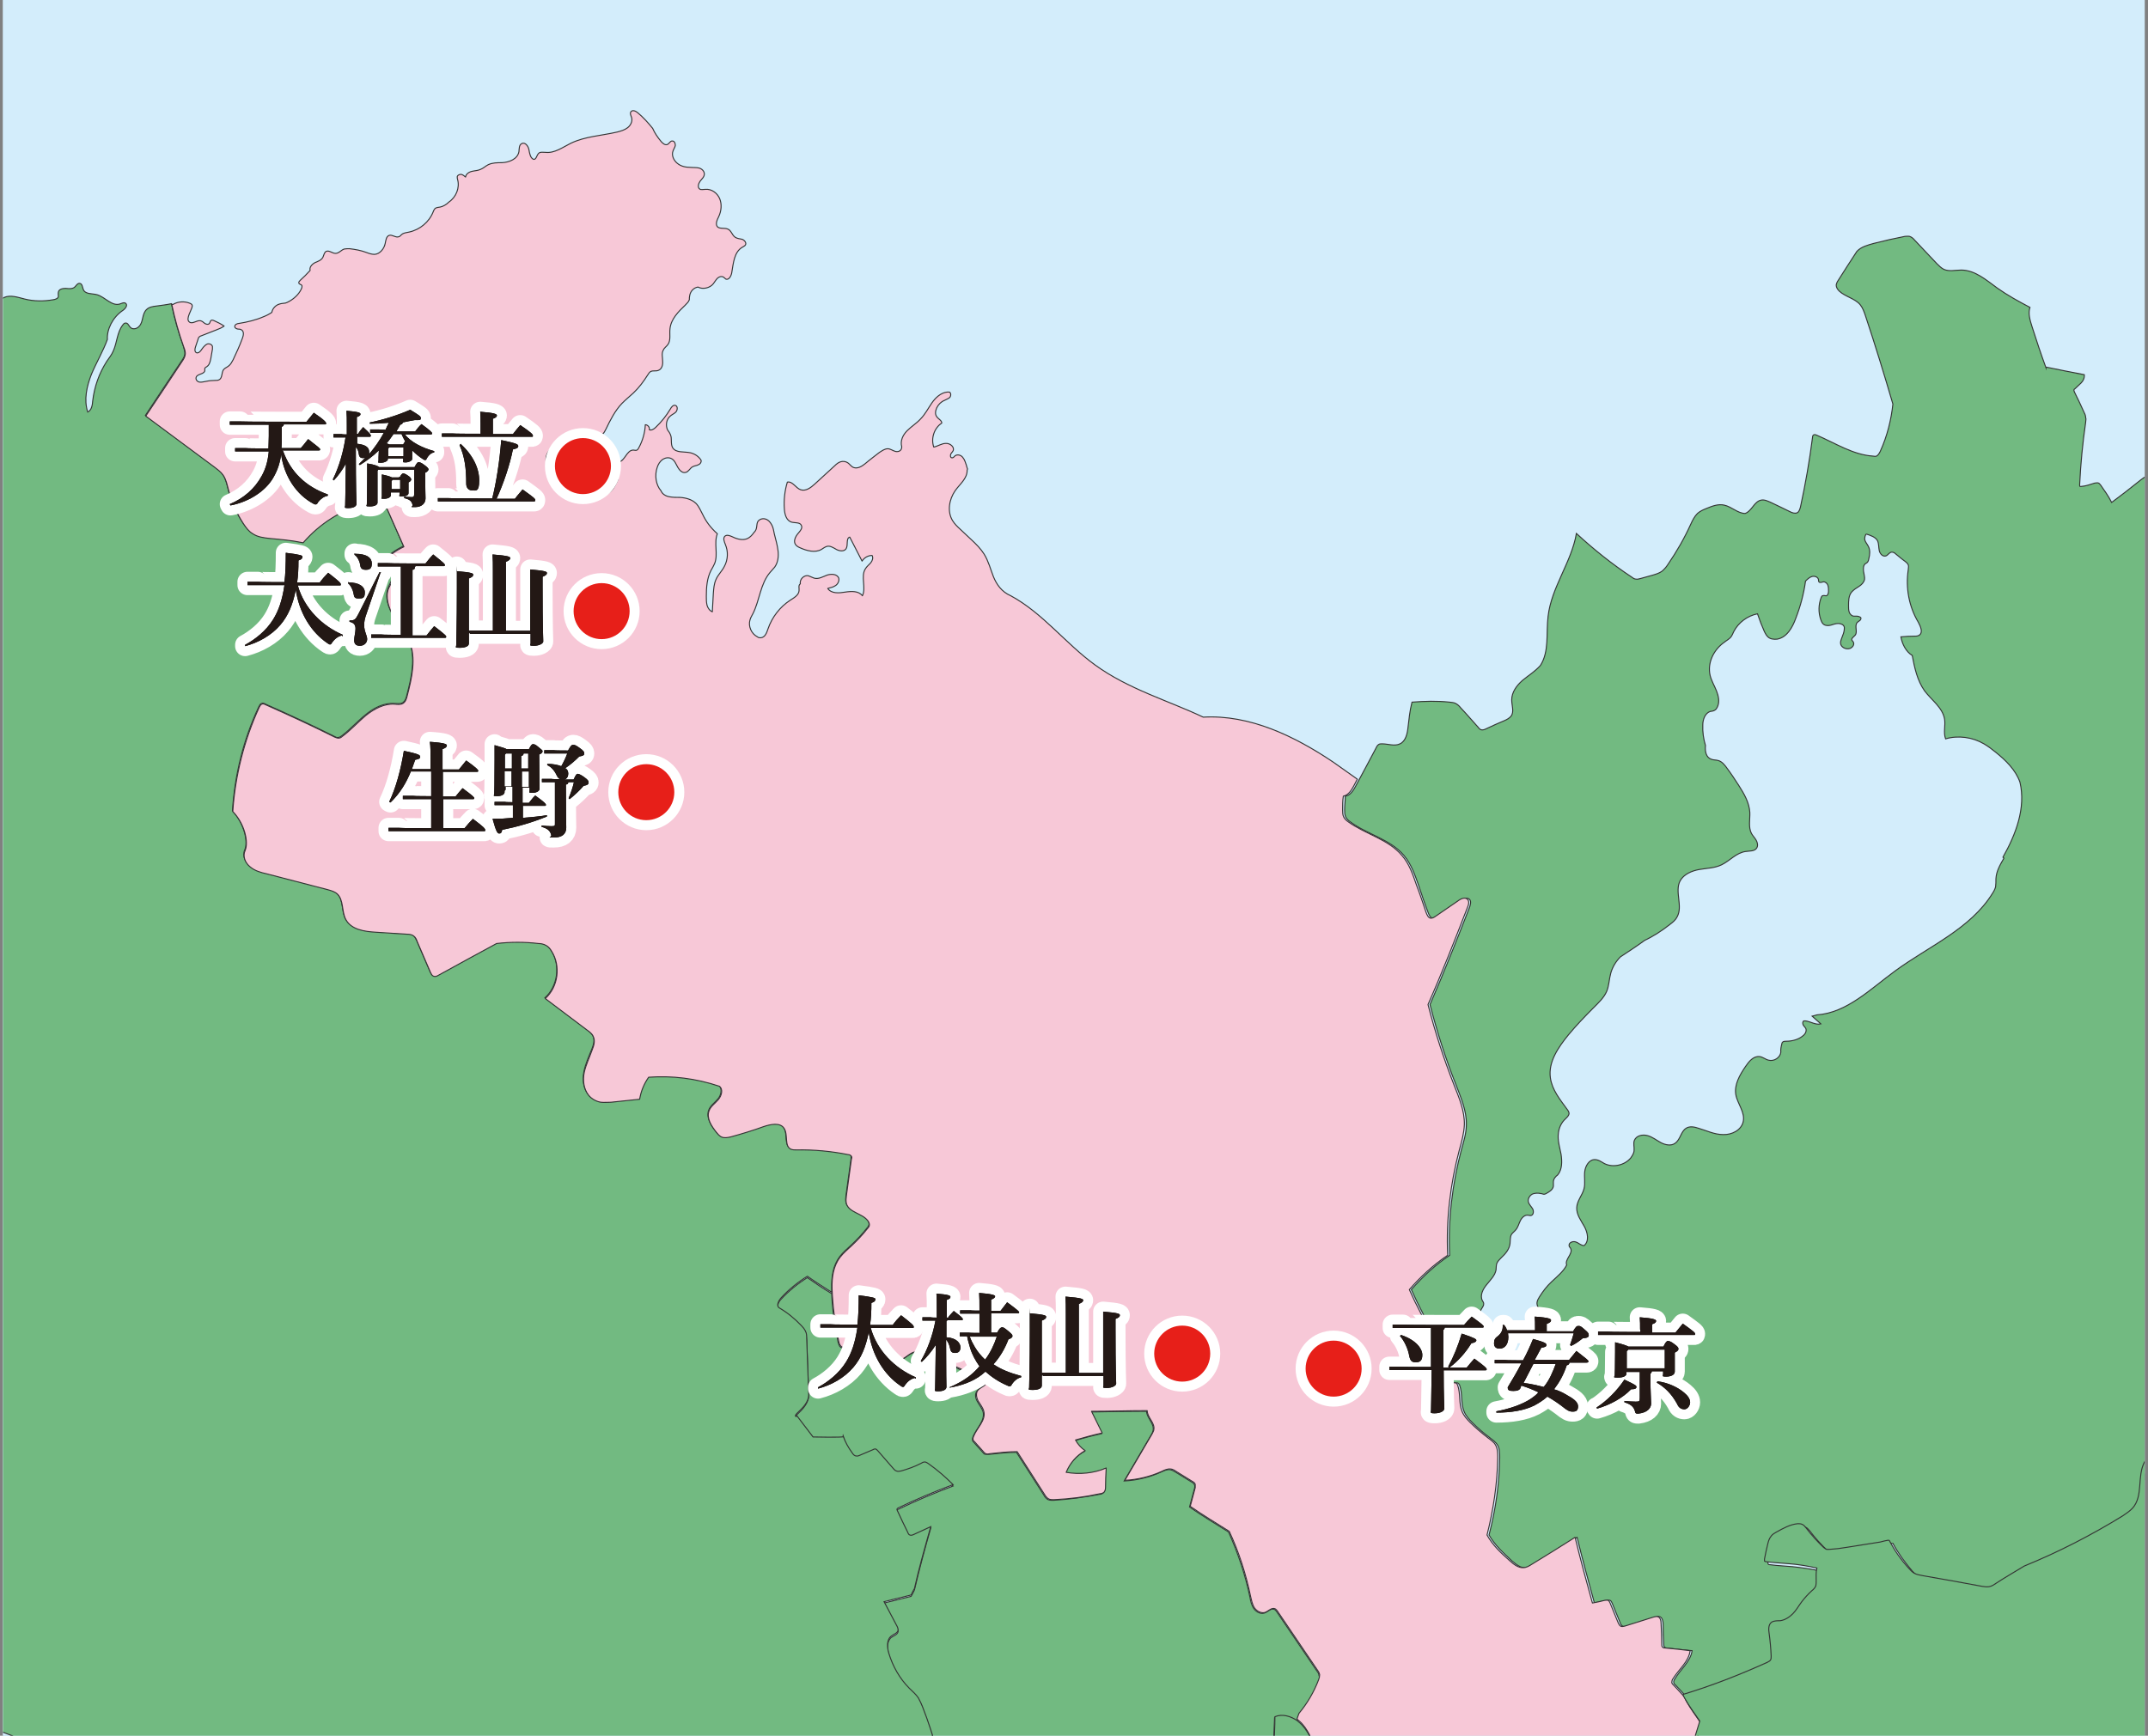 <?xml version="1.0" encoding="UTF-8"?>
<svg id="_レイヤー_1" data-name="レイヤー 1" xmlns="http://www.w3.org/2000/svg" version="1.1" xmlns:xlink="http://www.w3.org/1999/xlink" viewBox="0 0 644.1 520.6">
  <rect x="0" y="0" width="644.1" height="520.6" fill="#808080" stroke="none"/>
  <defs>
    <style>
      .cls-1, .cls-2, .cls-3 {
        fill: none;
      }

      .cls-1, .cls-4 {
        stroke-linejoin: round;
      }

      .cls-1, .cls-3 {
        stroke: #fff;
        stroke-width: 6px;
      }

      .cls-1, .cls-5, .cls-6 {
        stroke-linecap: round;
      }

      .cls-7 {
        fill: #d3edfb;
      }

      .cls-7, .cls-8, .cls-2, .cls-9, .cls-10 {
        stroke-width: 0px;
      }

      .cls-8 {
        fill: #000;
      }

      .cls-4 {
        fill: #f7c8d7;
      }

      .cls-4, .cls-5 {
        stroke-width: .3px;
      }

      .cls-4, .cls-5, .cls-6 {
        stroke: #333;
      }

      .cls-3, .cls-5, .cls-6 {
        stroke-miterlimit: 10;
      }

      .cls-9 {
        fill: #231815;
      }

      .cls-11 {
        clip-path: url(#clippath);
      }

      .cls-10 {
        fill: #e71f19;
      }

      .cls-5, .cls-6 {
        fill: #72ba81;
      }

      .cls-6 {
        stroke-width: 2px;
      }
    </style>
    <clipPath id="clippath">
      <rect class="cls-2" x=".9" y="0" width="642.2" height="520.6"/>
    </clipPath>
  </defs>
  <g class="cls-11">
    <rect class="cls-7" x=".9" y="0" width="642.2" height="520.6"/>
    <rect class="cls-7" x=".9" y="0" width="642.2" height="520.6"/>
    <path class="cls-5" d="M674.4,332c.1-.4.3-.8.2-1.2-.1-.5-.6-.8-1-1-2.9-1.9-5.8-3.7-8.7-5.4-2.1-1.2-4.2-2.4-5.5-4.4-1.7-2.5-1.8-5.7-1.8-8.7,0-2.2,0-4.4,0-6.6,0,0,0,0-.1,0-.6,0-1.1-.5-1.5-.9-3.6-3.5-7.2-7.1-10.8-10.7,1.9-2.1,3.8-4.2,5.7-6.3.8-.9,1.6-1.8,1.8-3,.2-.9,0-1.8-.3-2.7-.8-3.1-1.6-6.3-2.5-9.4-.2-.9-.5-1.7-.3-2.6,0-.6.3-1.2.6-1.7,3.6-8.1,8.1-15.9,13.2-23.1-2.9-1.3-4.9-4.8-4.8-8,.1-3.3,2.1-6.3,4.6-8.4,2.9-2.4,6.5-3.9,8.8-6.8-3.9-3.9-7.9-7.8-11.8-11.7-.4-.4-.7-.8-.8-1.3,0-.5,0-.9.3-1.3,1.3-3,3.1-5.8,3.7-8.9.8-3.9-.3-8-1.3-11.8-.1-.5-.3-1.1-.7-1.5-1.1-1.2-3-.5-4.5-.5-3.4,0-5.6-3.6-7-6.6-.3-.7-.6-1.3-.7-2.1,0-.8.4-1.6.8-2.4,1.2-2.1,2.8-4,4-6.2,1.2-2.1,2-4.6,1.6-7-.3-1.6-1.2-3.1-2.1-4.5-2.8-4.5-5.7-8.9-8.7-13.1-1.4.6-2.6,1.5-3.7,2.4-2.6,2.1-5.2,4.1-7.9,6.1-1-2-2.2-3.6-3.3-5.2-.2-.2-.4-.5-.6-.6-.4-.2-.8,0-1.2,0-1.3.4-2.6.9-4,1-.2,0-.3,0-.4,0-.1-.1-.1-.3-.1-.5.3-6.3.9-12.5,1.8-18.7,0-.5.2-1,0-1.5,0-.6-.3-1.2-.6-1.8-.9-2-1.8-3.9-2.8-5.9,0-.2-.2-.3-.1-.5,0-.2.1-.3.3-.4.6-.6,1.3-1.2,1.9-1.8.6-.6,1-1.5.9-2.4-.2,0-11.5-2.3-11.5-2.3v.2c-1.5-4.1-2.9-8.3-4.2-12.4-.6-1.9-1.2-3.9-.6-5.7-3.4-1.8-6.7-3.6-9.8-5.8-3.3-2.4-6.7-5.4-10.8-5.4-1.7,0-3.6.5-5.2-.2-.8-.4-1.5-1.1-2.1-1.7-2.2-2.4-4.5-4.7-6.7-7.1-.4-.5-.9-.9-1.5-1.1-.5-.1-1,0-1.4,0-3.1.6-6.2,1.3-9.3,2.1-1.8.5-3.8,1-5.1,2.4-2,3-3.8,5.9-5.6,8.7-.3.4-.5.9-.6,1.4,0,.7.4,1.3.9,1.8,1.8,1.7,4.7,2.2,6.3,4.1.8,1,1.2,2.2,1.6,3.4,2.9,8.7,5.6,17.5,8.2,26.4-.5,4.7-1.7,9.6-3.8,14.2-.3.6-.6,1.1-1.1,1.4-.3.1-.7.1-1.1,0-6-.4-11.3-3.9-16.9-6.3-.2-.1-.5-.2-.8-.1-.3.1-.4.5-.4.8-.9,7-2.1,13.9-3.6,20.8-.2.7-.4,1.5-1,1.8-.7.3-1.5,0-2.1-.3-1.9-.9-3.8-1.9-5.8-2.8-.9-.4-1.9-.9-2.9-.7-2.1.4-2.8,3.3-4.8,4-2.2,0-4-2-6.3-2.5-1.8-.4-3.6.3-5.3,1-1,.4-1.9.8-2.7,1.5-.9.9-1.5,2.1-2,3.2-1.9,4.2-4.2,8.2-6.8,12-.5.8-1.1,1.5-1.8,2.1-.8.6-1.8.9-2.8,1.2-1.2.3-2.4.7-3.6,1-.5.1-1,.3-1.4.2-.5,0-.9-.3-1.3-.6-5.9-3.9-11.4-8.3-16.6-13.1-1.5,8.7-7.5,16.1-8.5,24.9-.6,5,.4,10.5-2.3,14.7-1.6,1.8-3.6,3-5.4,4.5-1.7,1.5-3.2,3.5-3.2,5.8,0,1.7.8,3.6-.2,4.9-.5.6-1.2,1-1.9,1.3-1.9.8-3.7,1.6-5.6,2.5-.4.2-.9.4-1.4.3-.4-.1-.7-.4-.9-.7-1.8-2-3.5-4-5.3-5.9-.4-.5-.9-1-1.5-1.3-.5-.3-1.2-.3-1.8-.4-3.8-.4-7.5-.3-11.3,0-.7,2.7-.9,5.2-1.2,7.6-.2,1.9-.7,4.1-2.4,4.9-1.6.8-3.6,0-5.4,0-.4,0-.7,0-1,.2-.3.2-.6.6-.7.9-2.1,3.9-4.1,7.8-6.2,11.6-.7,1.3-1.6,2.8-3.1,3,0,1.4-.2,2.7-.2,4.1,0,.7,0,1.4.3,2.1.3.6.8,1.1,1.4,1.5,5.1,3.8,12,5.2,16.1,10.1,2.2,2.6,3.3,5.9,4.4,9,.9,2.7,1.8,5.4,2.8,8,.3.8.7,1.7,1.5,1.8.5,0,1-.3,1.4-.6,2.2-1.5,4.5-3.1,6.7-4.6.9-.6,2.2-1.2,2.9-.4.5.6.2,1.5,0,2.2-3.8,9.8-7.7,19.6-11.9,29.3,2.1,8.2,4.7,16.3,7.8,24.1,1.5,3.9,3.2,7.8,3.1,11.9,0,2.6-.8,5.1-1.5,7.6-2.7,10.2-4,20.8-3.5,31.6-4.3,2.9-8.1,6.4-11.5,10.3,2.2,4.9,4.7,9.7,7.5,14.3-1.4.2-2.9.5-4.3.7.7,2,1.9,3.9,3.5,5.4.3.3.7.7.8,1.1,0,.4-.1.8-.3,1.2-1,2.5.1,5.7,2.5,7,1-.5,2.1-1,3.1-1.5.3-.2.7-.3,1.1-.2.3.1.4.4.6.7.9,2.5.3,5.4,1.3,7.8.5,1.3,1.5,2.4,2.5,3.4,1.6,1.6,3.3,3.1,5.2,4.5.9.7,1.8,1.3,2.4,2.3.6,1.1.6,2.4.6,3.7-.1,7.8-1.2,15.5-3.2,23.2,1.7,3,4.3,5.4,6.9,7.8,1.2,1,2.5,2.1,4,2,.9,0,1.7-.5,2.5-1,4.3-2.6,8.7-5.3,13-8.1,1.6,6.6,3.4,13.1,5.2,19.7,1.2-.3,2.5-.6,3.7-.8.3,0,.7-.1,1,0,.3.2.5.5.6.8.8,2,1.7,4.1,2.5,6.1.1.3.3.6.6.8.4.3.9.1,1.4,0,2.9-.9,5.7-1.8,8.6-2.7.4-.1.8-.3,1.2-.1.8.3,1,1.4,1,2.2,0,2,.1,4.1.2,6.1,0,.3,0,.6.2.8.2.2.5.3.9.3,2.5.3,4.9.6,7.4.8-.5,3.3-3.5,5.6-5.2,8.5-.2.3-.4.7-.3,1.1,0,.3.3.5.5.7,1.2,1.3,2.4,2.5,3.4,3.7,8.6-2.7,17-5.9,25.2-9.6.4-.2.7-.4,1-.7.2-.3.2-.8.2-1.2,0-2.2-.3-4.5-.6-6.7-.2-1.3-.3-2.9.8-3.5.7-.4,1.6-.3,2.5-.4,1.5-.1,2.8-1,3.8-2.1s1.8-2.3,2.6-3.5c.9-1.2,1.9-2.4,3.1-3.4.5-.4,1-.9,1.2-1.5.2-.5.1-1,.1-1.5,0-1.3-.1-2.5.2-3.8-2.8-.6-5.6-1-8.4-1.3-2.3-.2-4.6-.3-6.8-.6-.2,0-.4,0-.5-.2-.1-.2-.1-.4,0-.6.2-1.6.6-3.1,1-4.6.2-.9.5-1.7,1.1-2.4.4-.5,1-.8,1.5-1.1,2-1.2,4.1-2.3,6.4-2.5.4,0,.9,0,1.3.2.5.2.8.7,1.2,1.1,1.6,2.1,3.3,4,5.2,5.8.3.2.5.5.9.6.3,0,.6,0,.9,0,1.7,0,3.4-.3,5.1-.6,3.4-.5,6.7-1.1,10.1-1.6,0,0,2.4-.6,2.7-.5,1.6,3,3.6,5.7,5.8,8.3.5.5,1,1.1,1.6,1.5.8.5,1.8.7,2.7.8,5.9,1.1,11.9,2.2,17.8,3.2.7.1,1.3.2,2,.1.8-.1,1.4-.6,2.1-1,2.9-1.9,5.9-3.6,8.5-5.2,10.3-4.2,20.2-9.2,29.6-15.1,1.1-.7,2.1-1.3,2.9-2.3,3.1-3.6,1.3-9.5,3.5-13.7,1.9-3.6,6.1-5.1,9.1-7.8,2.6-2.3,4.3-5.4,6-8.4.6-1.1,1.2-2.2,1.6-3.5.5-1.4.6-2.9.8-4.3.4-3.5.8-7,1.2-10.5.2-1.5.3-3,.3-4.5,0-1.7-.2-3.5-.4-5.2-.4-3.2-.8-6.4-1.1-9.8,2.7-2.2,5.4-4.3,8.1-6.5.5-.4,1-.8,1.2-1.3.3-.6.3-1.3.2-2-.3-2-1.2-3.8-1.4-5.8-.3-2.6.4-5.2,1.1-7.7.7-2.4,1.3-4.7,2-7.1.8-2.7,1.3-6-.8-7.8-.8-.7-1.9-1-2.4-1.9-.7-1.3.1-2.8.9-4.1,1.9-3,3.5-6.1,4.7-9.4ZM600.9,257.4c-1.1,1.9-2.3,3.9-2.4,6.2,0,.8,0,1.7-.1,2.4-.2.7-.5,1.3-.9,1.9-6.6,10.7-19.1,15.9-29.2,23.3-7.4,5.4-14.5,12.6-23.5,13.2-.5.1-.9.3-1.4.4.9.8,1.7,1.5,2.6,2.3-1.5.4-3.1-.7-4.6-.9-.2,0-.3,0-.5,0-.4.2-.4.8-.2,1.2.2.4.6.7.8,1.1.3.8-.2,1.7-.9,2.2-1.3,1.1-3.2,1.6-4.9,1.6-.4,0-.9,0-1.2.3-.1.1-.2.3-.2.5-.2.8-.4,1.6-.3,2.5-.2,1.6-2,2.8-3.6,2.4-1-.2-1.8-1-2.8-1.1-1.8-.2-3.2,1.5-4.2,3-1.7,2.5-3.4,5.4-2.9,8.4.5,2.8,2.9,5.4,2.2,8.2-.6,2.5-3.4,3.9-6,3.8-2.6,0-5-1.2-7.4-1.9-1.2-.4-2.6-.7-3.7,0-1.6,1-1.7,3.4-3.3,4.5-1.2.9-3,.5-4.3-.2s-2.5-1.7-4-2.1c-1.5-.4-3.3,0-3.9,1.4-.4,1,0,2-.1,3,0,.8-.5,1.6-1,2.3-1.8,2.2-5.3,3-7.9,1.7-.9-.5-1.8-1.2-2.9-1.2-1.7,0-2.8,1.9-3,3.6-.2,1.7.2,3.5-.2,5.1-.5,2-2.1,3.6-2.2,5.7-.1,2.1,1.3,3.9,2.3,5.7s1.5,4.4-.1,5.7c-.9,0-1.6-.8-2.5-1.1-.9-.3-2.1.2-2,1.1,0,.4.4.6.5.9.7,1.6-1.9,3.3-1.2,4.9-1,2-2.9,3.5-4.6,5.1-1.4,1.3-2.6,2.9-3.6,4.5-.3.5-.6,1-.7,1.6-.3,2.4,3.3,3.7,3.7,6.1.3,1.4-.6,2.7-1.4,3.8s-1.9,2.1-2.2,3.5c-.3,1.7.5,3.5-.4,5-.9,1.5-3.2,1.5-4.9.9-.3-.1-.6-.2-.9-.5-.4-.4-.5-1.1-.7-1.7-.7-1.6-2.7-2-4.4-2.4-1.7-.4-3.3-1-4.8-1.9-1.2-.7-2.4-1.6-3-2.9-.6-1.3-.3-3,.9-3.7.7-.4,1.7-.6,1.8-1.4,0-.6-.6-1-.7-1.6-.2-1,1.1-1.8,1-2.8,0-.3-.2-.6-.4-.9-.8-1.6.2-3.5,1.3-4.8,1.1-1.4,2.5-2.7,2.8-4.4.1-.7,0-1.5.3-2.1.3-.6.8-1.1,1.3-1.6,1.2-1.1,2.4-2.5,2.6-4.2.1-.9,0-1.9.4-2.7.3-.5.9-.9,1.3-1.4.7-.8.9-1.8,1.4-2.8s1.4-1.8,2.4-1.6c.2,0,.4.1.6.1.9,0,1.1-1.2.7-2-.4-.7-1.1-1.3-1.3-2.1-.2-.9.3-1.8,1.1-2.3.8-.4,1.8-.4,2.7-.2.3,0,.6.2.9.2.2,0,.4-.1.6-.2.9-.5,2-1.1,2.2-2.2,0-.4,0-.9,0-1.3,0-.9.7-1.7,1.3-2.1,1.4-1.7,1.3-4.1,1-6.2-.4-2.1-1.1-4.2-.8-6.4.2-1.6.9-3.1,2.1-4.2.5-.5,1-.9,1.1-1.6,0-.5-.3-.9-.6-1.3-2.1-2.9-4.5-5.8-5-9.4-.7-4.8,2.4-9.2,5.4-12.9,2.4-2.9,5-5.6,7.6-8.2,1.5-1.5,3.1-3,3.9-4.9.7-1.7.7-3.6,1.2-5.4.5-1.8,1.5-3.5,2.9-4.9,2.4-1.6,4.9-3.2,7.2-4.9,2.7-1.3,5.2-2.9,7.6-4.8.8-.6,1.7-1.3,2.2-2.3,1.8-3.2-.8-7.6.9-10.8,1.1-2,3.5-3,5.7-3.4,2.3-.4,4.6-.4,6.7-1.4,2.5-1.2,4.4-3.6,7.2-4,1.2-.2,2.8,0,3.4-1.1.4-.7.2-1.6-.2-2.3-.4-.7-1-1.3-1.4-2-1-1.9-.4-4.3-.5-6.4-.2-2.9-1.7-5.5-3.3-8-1.1-1.7-2.2-3.4-3.4-5-.7-1-1.6-2.2-2.8-2.5-.7-.2-1.4-.1-2.1-.4-1.4-.5-1.9-2.1-1.7-4.1-.6-2-.9-4.1-.8-6.2,0-1.6.7-3.5,2.2-4,.5-.1,1-.1,1.4-.4.4-.2.6-.6.8-1,.7-1.5.3-3.3-.3-4.8-.6-1.5-1.5-3-1.9-4.6-.9-3.8,1.1-7.8,4.3-10,.6-.5,1.4-.9,1.9-1.5.4-.5.6-1.1.9-1.7,1.4-2.7,4.1-4.7,7.1-5.3.6,1.8,1.3,3.6,2.1,5.4.3.6.6,1.1,1,1.5.7.7,1.8.8,2.8.7,2.9-.5,4.6-3.5,5.6-6.3,1.4-3.6,2.4-7.4,2.9-11.1.6-.6,1.2-1.2,2-1.4.8-.2,1.8.2,1.9,1,0,.2,0,.4.1.6.3.4.9.1,1.4,0,.6,0,1.1.5,1.3,1,.2.6.2,1.2.2,1.8,0,.6-.2,1.3-.7,1.4-.4,0-.8-.2-1.1,0-.2,0-.3.3-.4.5-.8,2.1-.9,4.5-.1,6.7.2.5.4,1.1.9,1.4.6.4,1.4.4,2.1.2.7-.2,1.4-.5,2.2-.5.7,0,1.6.3,1.8,1,.1.3,0,.7,0,1-.1.7-.3,1.3-.6,2-.2.6-.5,1.2-.5,1.8,0,1.3,1.6,2.1,2.8,1.7.8-.3,1.5-1.2,1-2-.1-.2-.3-.3-.4-.5-.2-.6.6-1,1-1.5.8-1-.3-2.8.6-3.8.2-.2.5-.4.8-.6.2-.2.4-.5.3-.8,0-.1-.2-.2-.4-.3-.2-.1-.5-.2-.8-.2-.3,0-.6,0-.9,0-.6,0-1.2-.6-1.4-1.2-.2-.6-.2-1.3-.2-1.9,0-1.4,0-3,.9-4.1.6-.7,1.4-1.2,2.2-1.7.8-.5,1.5-1.2,1.7-2.1.1-.8-.2-1.6-.3-2.4s-.1-1.8.5-2.3c.2-.1.3-.2.5-.3.4-.3.5-.8.6-1.3.3-1.2.4-2.5-.1-3.5-.3-.7-.9-1.3-1.1-2-.2-.7.2-1.9.5-1.8,1.3.4,2.7.9,3.3,2,.4.9.3,1.9.5,2.9.2,1,1.1,2,2.1,1.6.6-.3,1-1.1,1.7-1.1.4,0,.8.2,1.1.5,1,.8,1.9,1.6,2.9,2.3.4.3.7.6.9,1,.2.5,0,1,0,1.5-.8,5.4.2,11,3,15.7.7,1.3,1.5,3.1.3,3.9-.4.3-.9.3-1.4.3-1.4,0-2.8.1-4.1.2.4,2.3,1.6,4.5,3.4,5.6.7,3.7,1.5,7.5,3.7,10.6,2.1,2.8,5.4,5,6,8.5.3,2-.4,4,.3,5.9,3.8-1.1,8.1-.5,11.5,1.5,1.2.7,2.4,1.6,3.5,2.5,3,2.4,6,5.3,7.3,9,1.8,7.7-1.2,15.6-5.1,22.5Z"/>
    <path class="cls-5" d="M395.5,502.5c0-.5-.3-.9-.6-1.3-4-5.9-8-11.8-12-17.7-.2-.3-.5-.7-.8-.8-1-.4-1.9.7-2.9,1.1-1.2.4-2.5-.3-3.2-1.3-.7-1-1-2.3-1.2-3.5-1.4-6.7-3.6-13.3-6.4-19.5-4.1-2.6-8-4.9-11.7-7.5.5-1.9,1-3.7,1.5-5.6,0-.3.2-.7,0-1-.1-.4-.5-.7-.9-.9-1.6-1-3.1-1.9-4.7-2.9-.5-.3-1.1-.7-1.8-.8-.9-.1-1.7.3-2.6.7-3.5,1.6-7.3,2.5-11.1,2.7,2.7-4.6,5.4-9.2,8.1-13.8.3-.5.5-.9.6-1.5.3-2-1.9-3.6-2-5.6-5.7,0-11.2.1-16.7.2,1.1,2.2,2.1,4.3,3.2,6.5-2.7.6-5.4,1.3-8,2.1.7,1.3,1.7,2.4,2.9,3.2-2.6,1.4-4.6,3.8-5.7,6.5,4,.7,8.2.3,12-1.3,0,1.9-.1,3.9-.2,5.8,0,.5,0,1-.4,1.4-.3.3-.8.5-1.2.5-4.6.9-9.2,1.5-13.9,1.8-.5,0-1,0-1.5-.2-.6-.3-1-.8-1.3-1.4-2.7-4.3-5.5-8.5-8.2-12.8-2.7,0-5.4.3-8.1.6-.4,0-.9,0-1.3,0-.3-.1-.6-.4-.8-.7-.8-.9-1.7-1.9-2.5-2.8-.2-.2-.4-.4-.5-.7,0-.3,0-.6.1-.9,1-2.6,3.7-4.9,3.1-7.6-.3-1.1-1.1-2-1.7-3.1-.6-1-.9-2.4,0-3.3.8-.9,2.7-1.4,2.3-2.5-.1-.5-.6-.7-1.1-.9-5.1-2.3-10.3-4.7-15.4-7-1.6-.7-3.5-1.5-5.2-.9-1.1.4-1.9,1.2-2.9,1.8-1,.6-2.4.8-3.1,0-.4-.4-.5-.9-.8-1.4-1.2-2-4-2.2-6.3-2.1-2.2,0-4.5.2-6.7.3-.6,0-1.3,0-1.8-.3-.5-.4-.6-1-.8-1.6-1-4.8-1.7-9.6-1.9-14.5-2.5-1.5-4.9-3.1-7.3-4.8-2.9,1.8-5.6,4-7.9,6.5-.8.8-1.5,2.4-.5,3,2.4,1.5,4.7,3.3,6.6,5.3.5.5.9,1,1.2,1.6.3.7.3,1.5.4,2.3.2,5.5.4,11.1.6,16.6,0,2.3-1.8,4.2-3.5,5.8-.3.2-.6.5-.5.8,0,.2.4,0,.5,0h0c0,0,.1,0,0,0l4.8,6.3s9.1.2,9.1-.1c.6,1.7,1.5,3.3,2.6,4.8.3.4.8.9,1.3,1,.3,0,.7-.1,1-.2,1.3-.6,2.7-1.1,4-1.7.3-.1.5-.2.8-.2.3,0,.4.3.6.5,1.6,1.8,3.1,3.6,4.7,5.4.3.3.5.6.9.7.4.2.9,0,1.4,0,2.1-.5,4.1-1.3,6-2.3.4-.2.7-.4,1.1-.4.4,0,.8.3,1.1.5,2.7,1.9,5.1,4,7.4,6.3-5.6,2.1-11.1,4.4-16.5,7-.1,0-.3.1-.3.3,0,.1,0,.2,0,.3,1.1,2.2,2.2,4.5,3.2,6.7.2.3.3.7.6.8.4.2.9,0,1.3-.2,1.7-.8,3.3-1.5,5-2.3-1.8,6.3-3.5,12.6-4.9,18.6-.3.6-.6,1.3-1,1.9-2.7.7-5.4,1.3-8.1,2,1.3,2.4,2.5,4.8,3.8,7.2.2.4.5.9.4,1.4-.2.9-1.3,1.2-2,1.7-1.4,1.1-1.3,3.3-.8,5.1,1.1,4,3.3,7.6,6.2,10.6.9,1,1.9,1.8,2.7,2.9.6.9,1,1.8,1.3,2.8,1.7,4.3,3,8.7,4.3,12.7,0,4.7.5,9.3,1.6,13.8-2,.4-3.9.7-5.9,1.1.6,1.5,1.2,3,1.8,4.5-6.1,3.5-11.6,8-16.2,13.3,2.8.8,5.6,2,8.4,1.3,1.7-.4,3.1-1.6,4.9-1.9,1.7-.3,3.9.9,3.6,2.6-7.4,2.2-14.3,5.9-21.1,9.7-2.7,1.5-5.5,3.2-6.9,5.9-.4.8-.6,1.9,0,2.4.2.2.5.2.8.3,1.8.3,3.5.7,5.3,1,.4,0,.9.2,1.3,0,.9-.2,1.4-1.3,1.8-2.1,1.2-2.5,3.5-4.6,6.3-5.1s5.9,1.1,6.7,3.8c.2.5.2,1.1.6,1.5.3.4.7.6,1.2.8,2.3.8,4.8-.2,7.2-.9.4-.1.9-.2,1.2.1.2.2.2.4.2.7-.2,2.1-3.4,2.8-3.7,4.9-.3,1.9,2.1,3.4,2.1,5.4,0,1.4-1.2,2.4-2.3,3.3-.8.7-2.3,1.3-2.8.4-.5-.8.3-2.2-.5-2.7-.5-.4-1.3,0-1.8-.4-.5-.3-.4-1.1,0-1.5.3-.5.8-.8,1.2-1.3.9-1.2.5-3.2-.7-4.2-1.2-1-2.8-1.4-4.4-1.4-2.3,0-4.6.4-6.8,1.3-1,.4-2,1-2.4,2-.4,1,.3,2.4,1.3,2.3,1.2-.1,2.3-1.7,3.1-.9.5.5.2,1.2.2,1.9,0,1.6,1.9,2.5,3.5,2.8,1.6.3,3.5.7,4.1,2.2.4,1.1.7,2.1,1,3.1.1.5.3.9.6,1.3.4.4,1,.5,1.6.6,1.9.3,3.7.9,5.4,1.7.2,0,.4.2.5.4.2.3-.1.8-.5.9-.4.1-.8,0-1.1-.1-.4-.1-.8-.2-1.1,0-1.2-.4-2.9-.8-4.5-.9,1.1,1.1,2.2,2,3.5,2.8.3.8-.4,1.6-1.2,1.7-.8.1-1.6-.2-2.3-.6-1.9-.9-3.8-1.8-5.8-2.8-.7,1.9.8,4.1,2.7,4.8,1.9.8,4,.5,6.1.3,2-.2,4.2-.4,6,.6-.2.7-.5,1.4-.7,2.1-1.2-.3-2.3-.6-3.5-.8,1,1,1.9,2.1,2.7,3.3-.8.2-1.5.3-2.3.5-.7,1.5-.7,3.3,0,4.8.4.7.9,1.7.3,2.3-1.6-.2-2.8-1.5-3.4-2.9s-.7-3-.9-4.6c-.8.1-1.6.2-2.3,0-.7-.3-1.2-1.2-.9-1.8-.9-.2-1.8-.3-2.7-.5.4,2.6.7,5.2,1.1,7.8-1,.4-2.2-.3-2.8-1.2-.6-.9-.8-2-1-3.1-.3-1.8-.6-3.7-.9-5.5,0-.5-.2-1.1-.6-1.5-.3-.3-.7-.4-1-.6-1.3-.5-2.7-.9-4.1-1.1.3,4.7,1.1,9.4,2.4,13.9.2.7.4,1.5,1,1.9.5.4,1.1.5,1.6.6,3,.6,6.1,1.1,9.1,1.7.5,0,.9.2,1.3.5.7.7,0,2-1,2.4-.9.4-2,.2-3,.4-3,.6-4.4,3.9-5.3,6.8-1.1-.6-2.2-1.2-3.3-1.8.6-1.2,1.2-2.3,1.9-3.5,0-1.2-1.6-1.7-2.6-1.1s-1.5,1.7-1.9,2.8c-.5,1.2-1,2.5-1.4,3.7,1-.6,2.2.5,2.5,1.6.4,1.1.4,2.4,1.2,3.2,1.3,1.3,3.7.4,5.2,1.4-.8,1.6-2.6,2.6-4.3,2.4-.4,0-.9-.1-1.2.2-.7.7.9,2.1.2,2.8-.7.6-1.4-.6-2.1-1.2-.7-.6-1.8-.5-2.4,0-.6.6-.6,1.7,0,2.4-.3.6-1.2.8-1.8.6-.6-.3-1.1-.8-1.5-1.4-.9-1.2-1.5-2.6-2-4.1-.3-.9-.5-1.8-1.1-2.6-.6-.7-1.6-1.3-2.4-.9-.6.3-.9.8-1.3,1.4-.6,1-1.2,2-1.8,3.1-.2.4-.4.8-.4,1.2,0,.4.3.8.6,1.1,1.4,1.6,3.2,3,5.1,3.9,1,.5,2.2,1.2,1.9,2.3-1.4,0-2.8-.6-3.9-1.5-.5.6-1,1.1-1.5,1.7-.7,1.8.1,4.5.8,6.8.7,2.3,1,5.2-.8,6.8-1.4,1.2-3.6,1.2-5,2.4-2.7,2.2-1.6,7.4-4.6,9.1-.4.2-.9.4-1.3.2-1.1-.4-1-2-.4-3.1.6-1,1.4-2.2.9-3.3-.4-.7-1.3-1-2.2-.9-.8.2-1.5.8-2,1.4-1.2,1.4-1.8,3.3-1.8,5.2,0,1.5.5,3,.5,4.5,0,3.6-3,6.4-6,8.3-3,1.9-6.5,3.3-8.8,6.1-1.1,1.3-2,2.9-3.1,4.2-2,2.2-4.9,3.5-6.3,6-.6,1-.9,2.1-1.6,3-.7.9-2,1.5-3,.9-.3-.2-.5-.4-.9-.5-.4,0-.8.3-1.1.7-3.4,4.1-6.8,8.2-10.3,12.4-1.7,1.4-3.4,2.9-5.1,4.4-.4.3-.8.7-1.3.8-.7.2-1.4-.1-2.1-.3-2.3-.5-4.6,1-6.3,2.6-.4.4-.7.7-1.2.9-1.5.6-3.2-.9-4.7-.3-1.2.4-1.7,1.9-2.9,2.2-.6.2-1.2,0-1.8,0-1.6-.1-3.2.4-4.3,1.5-1.6,1.5-2.2,3.7-3.9,5-1.9,1.4-5,1-6.4-.9.3-.4.9-.5,1.3-.8.5-.3.8-.9.5-1.3-.2-.2-.4-.3-.7-.3-.9-.1-1.9.2-2.6.8-.5.4-1,1-1.6,1.3-.5.2-1.1.1-1.7.1-3.1,0-6,2-7.2,4.9,0,0,.2,0,.3-.1,1.1.6,2.2,1.2,3.3,1.8-.7,1.8-1.5,3.5-2.2,5.3-.2.4-.4.9-.4,1.4,0,.5.2.9.4,1.4.5,1.1.9,2.2,1.4,3.2.7,1.6,1.3,3.1,2.5,4.4,1.2,1.2,2.9,2,4.6,1.5.6-.2,1.2-.5,1.7-.9,1.5-1,3-1.9,4.5-2.9.8-.5,1.6-1,2.5-1,1.7,0,2.6,1.8,4.1,2.7,1.7,1,3.9.5,5.8,0,3.6-1,7.3-2,10.8-3.3.7-.3,1.4-.5,1.9-1.1.5-.6.7-1.5.8-2.3.2-1.9.5-3.8.7-5.7,0-.5.1-1.1.5-1.5.6-.7,1.6-.8,2.5-.9,8.6-.3,17.1-2,24.7-5,3,1,3.6,5.1,5.8,7.4.2.2.4.4.6.5.4.1.8,0,1.1-.2,4.5-1.9,8.9-3.8,13.4-5.7.6-.2,1.2-.5,1.6-1,.5-.5.7-1.3.9-2,.5-1.9,1.1-3.9,1.6-5.8.2-.5.3-1.1.8-1.4.4-.2.8-.2,1.3-.2,6.3,0,12.6.6,18.8,1.4,6.5-.2,11.6-6.7,18.1-7.1,2.4-.1,4.7.6,7,.9s5,0,6.7-1.7c1-1,1.5-2.4,2.4-3.5.9-1.1,2.4-2,3.7-1.3.6.3.9.8,1.3,1.3,2,2.6,4.3,5,6.9,7.1.5.4,1,.7,1.6.7.5,0,.9-.3,1.4-.5,7.1-4.1,13.8-8.8,20.2-13.8,1.2-1,2.5-2,4-2.6,1-.4,2.1-.7,3.2-.9,7.5-1.6,15.2-2.5,22.9-3.1.5.4.8.9,1.2,1.4l12.6-12.5c-1.7-2.1-3.4-4.1-5.1-6.2-.4-.5-.9-1.1-.9-1.7,0-.8.4-1.5.8-2.2,1.9-2.9,3.8-5.9,5.6-8.8.9-1.3,1.7-2.7,2.1-4.3.3-1.2.2-2.4.2-3.6-.5-9.3-1.4-18.7-2.8-27.9-.1-.8-.3-1.6-.7-2.4-.5-.9-1.3-1.5-2.2-2.1l-7.5-5.4c3.4-5.5,6.8-11.1,10.2-16.6,1.6-2.6,3.3-5.7,2.2-8.6-.8-2-2.7-3.3-4.8-3.9-2-.5-4.2-.4-6.3-.3-.6-.8-1.8-5.2-1.8-5.2,2.7-7,5.3-14.1,8-21.1,1.3-3.4,2.6-7,1.9-10.5-.6-3.2-2.7-6.7-1-9.5.9-1.4,2.5-2.2,4-3,2.3-1.2,4.5-2.7,5.9-4.8,1.4-2.1,2-5,.7-7.3-.9-1.7-2.7-3.2-2.2-5,.4-1.7,2.5-2.3,3.8-3.6,1.5-1.5,1.6-3.8,1.7-5.8,0-3.1.2-6.1.3-9.2,2.2-.9,4.7-.2,6.7,1.2.2-.6.4-1.2.6-1.7,2.5-3,4.4-6.4,5.9-10.1.2-.5.4-1,.3-1.5Z"/>
    <path class="cls-5" d="M278.5,544.2c-.6-1.5-1.2-3-1.8-4.5,2-.4,3.9-.7,5.9-1.1-1.1-4.5-1.7-9.2-1.6-13.8-1.3-4.1-2.6-8.4-4.3-12.7-.4-1-.8-1.9-1.3-2.8-.7-1.1-1.8-2-2.7-2.9-2.9-2.9-5-6.6-6.2-10.6-.5-1.7-.7-4,.8-5.1.7-.6,1.8-.8,2-1.7,0-.5-.1-.9-.4-1.4-1.3-2.4-2.5-4.8-3.8-7.2,2.7-.7,5.4-1.3,8.1-2,.3-.6.6-1.3,1-1.9,1.3-5.9,3.1-12.2,4.9-18.6-1.7.8-3.3,1.5-5,2.3-.4.2-.9.4-1.3.2-.3-.1-.5-.5-.6-.8-1.1-2.2-2.2-4.5-3.2-6.7,0-.1-.1-.2,0-.3,0-.1.2-.2.3-.3,5.4-2.6,10.9-4.9,16.5-7-2.3-2.3-4.7-4.4-7.4-6.3-.3-.2-.7-.5-1.1-.5-.4,0-.8.2-1.1.4-1.9,1-3.9,1.7-6,2.3-.5.1-1,.2-1.4,0-.4-.1-.6-.4-.9-.7-1.6-1.8-3.1-3.6-4.7-5.4-.2-.2-.4-.4-.6-.5-.3,0-.5,0-.8.2-1.3.6-2.7,1.1-4,1.7-.3.1-.6.3-1,.2-.6,0-1-.5-1.3-1-1.1-1.5-2-3.1-2.6-4.8,0,.3-9.1.1-9.1.1l-4.8-6.3c0,.1-.4.3-.5,0,0-.3.3-.6.5-.8,1.7-1.6,3.6-3.4,3.5-5.8-.2-5.5-.4-11.1-.6-16.6,0-.8,0-1.6-.4-2.3-.3-.6-.7-1.1-1.2-1.6-2-2.1-4.2-3.9-6.6-5.3-1-.6-.3-2.1.5-3,2.3-2.5,5-4.7,7.9-6.5,2.4,1.7,4.9,3.3,7.3,4.8,0-.4,0-.8,0-1.2-.1-3.5.4-6.8,2.4-9.5,1-1.3,2.3-2.4,3.5-3.5,1.7-1.6,3.3-3.3,4.7-5.1.3-.3.5-.7.6-1.1,0-.5-.2-1-.5-1.3-1.7-2.2-5.6-2.4-6.4-5.1-.2-.8-.1-1.6,0-2.4.5-3.6,1-7.3,1.5-10.9,0-.3,0-.6,0-.9-.2-.3-.6-.4-1-.5-5.1-1.1-10.2-1.5-15.4-1.4-.6,0-1.2,0-1.7-.2-2.1-1-.8-4.4-2.1-6.3-1.3-1.8-4.1-1.2-6.1-.5-3.3,1.1-6.6,2.2-9.9,3.1-.9.2-1.9.5-2.8,0-.6-.3-1.1-.8-1.5-1.4-1.5-1.8-3-4.2-2.2-6.4.5-1.4,1.9-2.3,2.8-3.4s1.4-3,.3-4c-7.2-2.4-14.2-3.2-21.2-2.7-1.4,2-2.3,4.3-2.7,6.6-2.9.3-5.7.6-8.6.9-1,.1-2,.2-3,0-1.4-.2-2.8-1-3.7-2.1-1.5-1.9-1.8-4.5-1.3-6.9.5-2.4,1.5-4.6,2.4-6.8.5-1.3.9-2.7.3-3.9-.4-.8-1.1-1.4-1.8-1.9-4.2-3.2-8.4-6.3-12.6-9.5,3.9-3.5,4.7-9.9,1.9-14.2-.4-.7-.9-1.3-1.6-1.7-.7-.4-1.5-.5-2.3-.6-4.2-.5-8.4-.5-12.6,0-5.4,2.9-11.4,6.2-17.4,9.5-.5.3-1,.5-1.5.3-.5-.2-.7-.7-.9-1.1-1.3-3.1-2.7-6.2-4-9.3-.3-.6-.6-1.3-1.1-1.7-.6-.4-1.3-.5-2-.5-3.1-.2-6.3-.4-9.4-.6-3.4-.2-7.3-.8-8.9-3.8-1.3-2.4-.5-5.8-2.6-7.7-.8-.7-1.9-1-3-1.3-6-1.6-12.1-3.1-18.1-4.7-1.8-.5-3.6-1-5-2.1-1.4-1.2-2.3-3.2-1.5-4.9,1.1-2.6-.3-8.1-3.7-11.7.7-10.8,3.3-21.4,7.9-31.2.2-.4.4-.8.8-1,.4-.2.9,0,1.2.2,7,3.1,13.9,6.3,20.7,9.7.4.2.7.4,1.1.3.4,0,.8-.3,1.1-.5,2.5-1.9,4.6-4.3,7.1-6.3,2.4-2,5.4-3.6,8.6-3.4.8,0,1.8.2,2.5-.2.8-.5,1.1-1.4,1.3-2.3,1.4-5.4,2.8-11.3.6-16.5-1.1-2.7-3.1-4.9-4.7-7.4-1.5-2.5-2.6-5.6-1.5-8.3.3-.9.8-1.6,1.1-2.5.5-2.2-1.2-4.6-3.4-4.8,1.9-2.2,4.3-4,6.9-5.2-1.5-3.4-3-6.8-4.5-10.2-.4-.9-.8-1.9-1.6-2.5-1.4-1.1-3.5-.8-5.3-.4-7.3,2-13.9,6.2-18.8,11.9-3.8-.8-6.9-1-10-1.3-1.8-.2-3.6-.4-5.1-1.4-1.2-.8-2-1.9-2.8-3-2.1-3.1-3.6-6.6-4.5-10.2-.4-1.5-.7-3.1-1.6-4.4-.7-1-1.6-1.7-2.6-2.4-6.9-5.1-13.7-10.2-20.6-15.3,3.6-5.5,7.3-11,10.9-16.4.4-.6.8-1.2.9-1.9.1-.8-.2-1.6-.4-2.4-1.5-4.2-2.7-8.4-3.6-12.8-1.4.3-3,.5-4.5.7-1,.1-2.2.3-2.9,1-.7.6-1,1.6-1.2,2.5-.2.9-.4,1.9-1.1,2.6-.6.7-1.8,1-2.5.4-.6-.5-.8-1.5-1.6-1.4-.3,0-.6.3-.8.6-1.7,2.2-1.7,5.2-2.8,7.7-.5,1.2-1.3,2.2-2,3.2-2.3,3.6-3.7,7.6-4.2,11.8-.1,1.3-.3,2.8-1.5,3.4-1.2-3.7-.3-7.7,1.1-11.3,1.5-3.6,3.5-6.9,4.8-10.5-.2-3,1.6-6.6,4.5-8.6.8-.5,1.7-1.6,1-2.2-.5-.4-1.2,0-1.8.2-2.4.7-4.4-2.1-6.8-2.8-1.5-.4-3.5-.1-4.1-1.5-.3-.7-.3-1.8-1.1-1.9-.7-.1-1.1.8-1.6,1.2-.7.5-1.7.4-2.6.3-.9,0-2,.2-2.2,1.1-.1.5,0,1,0,1.4-.2.6-.9.8-1.5.9-2.8.5-5.8.5-8.6-.2-2-.5-4.2-1.3-6.1-.5-1.1.5-2,1.4-3.1,1.5-2,.1-3.2-2.3-3.7-4.3-1,.2-2,.4-3,.6-.5,1.1-2.2,0-2.7.8-.2.4,0,.9.1,1.3.4,1.6-1,3.1-2.6,3.4-1.6.3-3.2-.4-4.6-1.2-.3-.2-.5-.4-.6-.6,0-.5.4-.8.8-1.1.4-.3.7-.8.4-1.2-.2-.3-.6-.2-1-.2-.7.1-1.6.5-1.6,1.2,0,.3.2.5.2.8.2.8-.6,1.5-1.4,1.6-.8,0-1.5-.3-2.2-.6-.6-.3-1.2-.7-1.9-.6-1.1,0-1.8,1.3-2.3,2.3-.5,1-1.3,2.2-2.4,2.1-.8,0-1.6-.8-1.7-1.6-.1-.8.3-1.7.9-2.3.5-.5,1.2-.8,1.7-1.4.5-.6.6-1.5,0-1.9-.4-.3-.9-.2-1.3-.2-2.1.2-4.6.8-5.3,2.8-.3.9-.1,2-.6,2.8-.3.5-.9.9-1.4,1.2-1.2.8-2.9,1.6-4,.6-1,1.2-.2,3.3-1.4,4.5-1,1.1-2.8.4-4.1-.3-.8-.5-1.6-1-2-1.8-.3-.6-.3-1.2-.6-1.7-.3-.5-1.1-.9-1.5-.4-.4,0-.5-.6-.3-1s.5-.7.5-1.1c0-1.1-1.9-.8-2.6-1.7-1.5.8-3.4,0-5.1-.6-1.7-.5-4.1-.2-4.6,1.5-.6-1-2.1-.1-3.1.4-2.1,1.1-5,.4-6.3-1.5-1.2-1.6-1.4-4-3.2-4.9-1.8-.9-3.8.2-5.6,1.1-2.8,1.3-5.8,1.9-8.7,2.9-1.6.6-3.2,1.2-4.7,2-2.9,1.5-5.6,3.3-7.9,5.6-.2,1.5-1.4,2-2.4,2.1s-2.1,0-3,.4c-1.3.6-2,1.9-3.1,2.9-.9.8-2.1,1.3-3.4,1.4-.5,0-1.1,0-1.6-.4-.5-.4-.8-1.3-1.4-1.5-.8-.3-1.5.7-1.6,1.5,0,.8.2,1.7,0,2.5-.3,1.7-2.6,2.7-4,1.7-.3-.2-.6-.5-.9-.5-1.4-.2-1.5,3-2.9,2.6-.4-.9-1.7-.3-2.5.2-1.5.9-3.4.9-5,.1-.8-.4-2-1-2.5-.2-.3.4-.1,1-.4,1.5-.4,1.1-2,.8-3.2.9-1.1.2-2,.9-2.8,1.7,3.7,4,7.5,8.1,11.2,12.1.9.9,1.8,2,1.7,3.3-.1,1-.9,1.9-.9,3,0,2.7,4.5,2.7,6.1,4.8,1.1,1.3.8,3.3.4,4.9-.8,3.8-1.5,7.6-2.3,11.5-.4,2.2-.8,4.6.3,6.6.7,1.3,2,2.1,3,3.2,2.7,2.9,2.9,7.3,3.2,11.3.5,6.8,1.7,13.5,2.9,19.1,4.3,2,8.7,4.1,13,6.1.7.4,1.5.7,1.9,1.5.4.7.3,1.6.3,2.4-.5,5.7-1.1,11.3-1.9,16.9-.3,2.1-.6,4.4.6,6.2.8,1.3,2.2,2,3.5,2.8,3.6,2.1,7,4.6,10.2,7.4.4.4.9.8,1.1,1.4.4,1.2-.6,2.3-1.4,3.3-3.4,4.4-2.9,10.7-2.1,16.2.8,5,1.7,9.9,3.1,14.1,0,2.6-1.6,5-3.2,7-5.1,6.3-11.2,11.9-18,16.3-1.1.7-2.2,1.4-3.5,1.7-1.3.3-2.6.1-4,0-5.1-.6-10.6-1.5-14.4-4.6-2.3,4.3-4.6,8.6-6.8,12.9-.6,1.2-1.3,2.4-1.5,3.8-.2,1.4,0,2.9.4,4.3.1.6.3,1.3.7,1.8.6.7,1.5.8,2.4.9,2.2.3,4.3.6,6.5.9.3,0,.7.1.9.3.2.2.2.4.3.7,1,4.8,1.2,9.7.5,14,.2.5,0,1.1-.5,1.5-.4.3-1,.5-1.5.6-4.3,1.1-8.7,1.7-13.1,1.9-.7,0-1.4,0-2,.4-.8.5-1.1,1.5-1.3,2.5-1.7,7.6-3.4,15.3-4.7,22.5-.5,2.1-2.9,2.9-5,3.4-2.1.5-4.1,1-6.2,1.4-.3,0-.5.1-.7.3-.2.2-.2.5-.3.7-1.3,6.3-2,12.8-2,19.3,0,0,0-.2,0-.2-.1.6-.5,1.1-1,1.5-.7.4-1.6.5-2.4.6-2.3.3-4.7.5-7,.8-.5,0-1.1.1-1.5.4-.4.2-.6.6-.9.9-2.3,3.1-4.5,6.1-6.8,9.2-.2.3-.5.7-.4,1,0,.3.3.6.5.8,2.4,2.6,4.8,5.1,7.5,7.2-.2,2.9-3.7,4.1-5.9,6-.3.3-.6.6-.7,1,0,.3,0,.6.1.9.7,2.2,1.4,4.3,2.1,6.5.1.4.3.9.2,1.3,0,.6-.5,1.1-.9,1.5-2.9,3.3-5.6,6.8-7.8,10.6-.2.3-.4.7-.3,1,0,.2.3.4.5.5,2.2,1.1,4.9,0,7.2.7,2.7.8,4.2,3.7,5.3,6.3,1.1,2.4,2.1,4.9,3,7.2.4,1.6-1,3-2.3,4.1-1.9,1.5-4,2.9-6,4.3-.9.6-1.8,1.1-2.5,2-.4.6-.7,1.3-1,2-1.1,3.1-2.3,6.3-3.4,9.4-.4,1.1-.8,2.3-.8,3.5,0,1.3.4,2.5.8,3.7.9,2.7,1.9,5.4,3,8,.2.6.5,1.2,1,1.5.4.2.9.3,1.3.3,2.7.1,5.4,0,8.1-.1.8,0,1.6-.1,2.3.1,1,.4,1.7,1.3,2.3,2.2,1.8,2.5,3.6,5.1,5.4,7.2,1.7,1.4,1.5,4.1,1.1,6.4-.3,1.6-.6,3.2-.9,4.8,0,.4-.2.9,0,1.3.2.6.8,1,1.4,1.4,2,1.2,4.1,2.3,6.1,3.5-1.5,2.3-3,4.7-4.4,7.1-.9,1.5-1.8,3.1-2.1,4.8-.3,1.4-.2,2.8-.1,4.2,0,.8.1,1.6.2,2.4.7.4,1.2,1,1.3,1.7.1.7,0,1.7.6,2,.6.3,1.2-.3,1.6-.7,2-2.3,4-4.7,6-7,1.5,2,4.7,1,6.9-.2.7-.4,1.4-.8,1.7-1.5.3-.7-.3-1.7-1-1.6-.1-.7.6-1.4,1.4-1.5.8,0,1.5.3,2.1.7,1.3,1,2.4,2.3,2.9,3.9.5,1.5.6,3.1,1.6,4.3.7.8,1.7,1.2,2.7,1.5,4.6,1.3,9.8,0,13.4-3.1,1.7-1.5,3-3.6,2.7-5.8-.1-1-.6-2-.8-3-.3-2.2,1.3-4.4,3.3-5.5,2-1.1,4.3-1.3,6.6-1.6.5,0,1.1,0,1.5.3.9,1-1.2,2.5-.7,3.7,1.2,1,3.2-.3,3.4-1.9.3-1.5-.5-3-1.2-4.4-.7-1.4-1.3-3-.7-4.5.6-1.4,2-2.2,2.8-3.5,1-1.6,1.3-4.4,3.3-4.3-.8,1.9,0,4.2,1.6,5.3-2.6,3.5-3.3,8.2-1.9,12.3.4,1.2,1.7,2.6,2.7,1.8.5-.4.6-1.1.8-1.7.7-2.3,3-3.5,5.1-4.6.7-.3,1.4-.7,2.1-.4.7.4.9,1.3,1.2,2.1.3.8,1.1,1.6,1.8,1.2.3-.1.5-.4.6-.7.6-1,1.1-2,1.7-3,1.7-1.8,2.6-3.2,3.5-4.6,6.9,3.2,13.9,6.2,21,9.1.8.3,1.6.6,2.4.4,1.3-.3,2-1.7,2.8-2.8,2.3-3.1,6.4-4.2,10.3-5,.1,2,2.5,3.6,4.3,2.7,1.8-.9,1.8-4,0-4.7,4.6-3,11.1-3,15.7,0,1,.7,2.1,1.5,3.3,1.4,1.4-.2,2.3-1.6,3.3-2.6s3.1-1.5,3.7-.2c-2.1,1-2.8,4.1-1.4,5.9,1.4,1.9,4.4,2.1,6.1.5.7-.7,1.2-1.6,2.1-1.9.6-.2,1.2,0,1.8.1,6.5,1.8,12.9,4,19.2,6.7,1.2.5,2.4,1,3.7.8,1.7-.3,4.1-1.7,4.8,0-2.5,0-3.8,3.3-2.7,5.5,1,2.2,3.4,3.5,5.6,4.6,1.8.9,4.2,1.7,5.5.2.8-.9.8-2.3,1.1-3.5.3-1.2,1.5-2.5,2.6-1.9.8.4.9,1.5.9,2.4,0,3.4-.3,6.8-1,10.1-.2.9-.4,1.8,0,2.6.3.7,1,1.2,1.6,1.6,3.2,2,7.2,4.1,10.5,2.3,1-.6,1.9-1.5,3.1-1.7,1.1-.2,2.3.3,3.2,1,1.4,1,2.8,2.4,3,4.1.2,1.7-1.2,3.7-2.9,3.5,2,1.8,4.3,3.1,6.8,4,.5.2,1.1.4,1.6.2,1.2-.2,1.8-1.7,2.9-2.3,1.4-.7,3,.3,4.3,1.2,3.2,2.4,6.3,4.7,9.5,7.1,4.9,4.3,10,9.2,16.5,11.1,4,1.2,8.4,1.2,12.4,2.5,5.4,1.7,10,5.5,15.5,7,7.3,1.9,15.1-.8,22.4,1,2.4-1,4.6-2.1,6.6-3.4,1.1-.8,2.2-1.6,3.5-2.1,1.2-.4,2.5-.5,3.8-.5,4.7-.1,9.8-.3,13.6-3.2,1-.8,2.3-1.8,3.4-1.2.4.2.7.5,1,.7,1.2.6,2.6-.6,2.9-1.9.3-1.3-.2-2.6-.4-3.9-.5-3.1.6-6.5,2.9-8.7,2.2-2.3,5.6-3.4,8.7-2.9.7.1,1.6.4,1.8,1.1,0,.4,0,.8-.2,1.2-.8,1.8-1.9,3.5-2.7,5.3-.8,1.8-1.2,3.9-.4,5.7,1.3,2.8,4.8,3.5,7.9,3.7,2,0,4.1,0,6.1,0,.5,0,1.2-.2,1.3-.8,0-.3-.1-.5-.3-.7-.6-.8-1.1-1.6-1.7-2.5-.9,0-1.7.6-2.5.8-.9.3-2,0-2.3-.8-.6-1.9,3.7-2.5,3.2-4.4-.8-.6-1.8,0-2.6.5-.8.5-1.9.9-2.6.2-.7-.8,0-1.9.5-2.8,1.4-2.2,1.7-4.9,2.5-7.4.3-.8.6-1.6,1.2-2.3.6-.7,1.5-1.1,2.4-1.5,3.4-1.3,7.1-2.1,10.8-2.2,3.1,0,6.3.2,9-1.1,4.5-3,9.8-4.5,14.9-3.9,5.1.5,10,3.1,13.4,6.9,1.1,1.2,2.1,2.6,3.6,3,1.3.3,2.6,0,3.9-.3,3.2-.7,6.5-.6,9.7.2.3,0,.5.2.8.2,4.6-5.3,10.1-9.8,16.2-13.3Z"/>
    <path class="cls-4" d="M515.4,531.9c0-.2-.2-.4-.4-.6-1.8-2.1-4-3.7-6.5-4.9-.3-.1-.6-.3-.7-.6-.1-.3,0-.6,0-.9.8-2.6,1.6-5.2,2.4-7.8-1.6-2.4-3.2-4.5-4.5-6.8-.2-.4-.4-.8-.5-1.2,0,0,0,0,0,0,0,0,0,0,0,0-1.1-1.2-2.2-2.5-3.4-3.7-.2-.2-.4-.4-.5-.7,0-.4.1-.8.3-1.1,1.8-2.9,4.8-5.2,5.2-8.5-2.5-.3-4.9-.6-7.4-.8-.3,0-.7,0-.9-.3-.2-.2-.2-.5-.2-.8,0-2-.1-4.1-.2-6.1,0-.9-.2-2-1-2.2-.4-.1-.8,0-1.2.1-2.9.9-5.7,1.8-8.6,2.7-.5.1-1,.3-1.4,0-.3-.2-.4-.5-.6-.8-.8-2-1.7-4.1-2.5-6.1-.1-.3-.3-.6-.6-.8-.3-.1-.6,0-1,0-1.2.3-2.5.6-3.7.8-1.8-6.5-3.6-13.1-5.2-19.7-4.4,2.8-8.7,5.5-13,8.1-.8.5-1.6,1-2.5,1-1.5.1-2.9-1-4-2-2.6-2.3-5.2-4.7-6.9-7.8,1.9-7.6,3.1-15.4,3.2-23.2,0-1.3,0-2.6-.6-3.7-.5-1-1.5-1.6-2.4-2.3-1.8-1.4-3.6-2.9-5.2-4.5-1-1-2-2.1-2.5-3.4-1-2.4-.4-5.3-1.3-7.8-.1-.3-.3-.6-.6-.7-.3-.2-.7,0-1.1.2-1,.5-2.1,1-3.1,1.5-2.4-1.3-3.5-4.5-2.5-7,.2-.4.4-.8.3-1.2,0-.5-.5-.8-.8-1.1-1.6-1.4-2.8-3.3-3.5-5.4,1.4-.2,2.9-.5,4.3-.7-2.8-4.6-5.3-9.4-7.5-14.3,3.4-3.9,7.2-7.4,11.5-10.3-.5-10.8.8-21.4,3.5-31.6.7-2.5,1.4-5,1.5-7.6.1-4.1-1.6-8.1-3.1-11.9-3.1-7.9-5.7-15.9-7.8-24.1,4.3-9.7,8.1-19.5,11.9-29.3.3-.7.5-1.6,0-2.2-.7-.8-2-.3-2.9.4-2.2,1.5-4.5,3.1-6.7,4.6-.4.3-.9.6-1.4.6-.8,0-1.2-1-1.5-1.8-.9-2.7-1.8-5.4-2.8-8-1.1-3.2-2.2-6.5-4.4-9-4.1-4.9-11-6.4-16.1-10.1-.6-.4-1.1-.9-1.4-1.5-.3-.6-.3-1.4-.3-2.1,0-1.4,0-2.7.2-4.1,1.5-.3,2.4-1.7,3.1-3,.4-.7.7-1.4,1.1-2.1-2.4-1.7-4.8-3.4-7.2-5.1-11.6-7.8-25-14.3-39-13.5-10.3-4.9-22.5-8.4-32.5-15.7-8.8-6.4-15.6-15.5-25.2-20.7-2.8-1.2-4.3-3.5-5.2-5.7-.9-2.3-1.5-4.7-2.8-6.8-1-1.6-2.4-3-3.8-4.3-1.1-1-2.2-2.1-3.3-3.1-.9-.8-1.8-1.7-2.4-2.7-1.6-2.7-1-6.3.8-8.9,1.4-2,3.7-3.7,3.6-6.2.2-.3.1-.5,0-.6,0-.3-.2-.5-.2-.8-.3-.8-.5-1.7-1.1-2.4-.5-.7-1.6-1-2.3-.5-.3.3-.6.7-1,.6-.4,0-.5-.7-.3-1.1.2-.4.5-.6.7-1,.5-1.1-.9-2.3-2.2-2.2-1.2,0-2.3.8-3.6,1.1-.9-2.6.1-5.7,2.4-7.2,0-.8-1-1.2-1.5-1.9-.6-.8-.4-1.8,0-2.7.5-1,1.3-1.8,2.3-2.2.5-.3,1.2-.5,1.6-.9.4-.5.4-1.3-.1-1.6-.2,0-.4,0-.7,0-1.9.2-3.5,1.7-4.6,3.3-1.1,1.6-2,3.4-3.4,4.8-1.2,1.3-2.7,2.2-4,3.5s-2.1,3.1-1.6,4.8c0,1.3-1.1,1.6-1.9,1.4-.8-.2-1.5-.8-2.3-.8-.9,0-1.7.6-2.5,1.1-1.4,1.1-2.9,2.2-4.3,3.4-1,.8-2.3,1.6-3.5,1.1-.7-.3-1.1-1-1.7-1.4-.6-.4-1.4-.5-2.1-.3-.7.2-1.3.7-1.8,1.2-2,1.8-4,3.7-6,5.5-1.2,1.1-2.7,2.2-4.2,1.7-1.5-.5-2.4-2.6-4-2.3-.8,2.6-1.1,5.4-.9,8.1.1,1.6.6,3.4,2.1,3.9,1.1.3,2.6,0,3,1,.4.8-.3,1.6-.9,2.3-.9,1-1.6,2.5-.8,3.5.3.4.8.7,1.3.9,2,.9,4.5,1.6,6.4.5.5-.3,1-.7,1.6-.9,1-.3,2,.4,2.9.9.9.5,2.3.7,2.9-.2.7-1.1-.1-3.1,1.1-3.5,1.2,2.4,2.5,4.8,3.7,7.2.6-1,1.8-1.7,3-1.7.4.7.1,1.6-.4,2.2-.5.6-1.2,1.1-1.6,1.8-1.5,2.3.3,5.7-.9,8.1-1.1-1.5-3.3-1.4-5.2-1.1-1.8.3-4.1.5-5.2-1.1.8-.2,1.7-.4,2.4-.9.7-.5,1.1-1.4.9-2.2-.5-1.3-2.3-1.3-3.5-.9-1.3.5-2.6,1.3-3.9.9-.6-.2-1.1-.5-1.7-.7-1.3-.3-2.7,1.1-2.4,2.4-.7.5-.3,1.3-.4,2.1-.1,1.3-1.5,2.1-2.6,2.8-3.1,2-5.5,5.1-6.7,8.6-.4,1.2-.9,2.6-2.2,2.7-.3,0-.7,0-1-.3-1.8-.9-2.8-3.2-2.2-5.1.2-.7.6-1.3.9-1.9,2-4,2.2-8.9,5.1-12.3.5-.6,1-1.1,1.4-1.6,1-1.4,1.2-3.2,1-4.9-.2-1.7-.7-3.4-1.1-5-.2-.9-.3-1.8-.7-2.6s-1-1.6-1.9-1.9c-.9-.3-1.9,0-2.4.8-.3.6-.2,1.3-.4,2-.1.5-.4.9-.7,1.2-.5.7-1.1,1.4-1.9,1.8-1.4.7-3.2.2-4.6-.5-.7-.3-1.6-.7-2.2-.2-.7.6-.2,1.7.1,2.5.9,2.1.8,4.6-.3,6.6-.7,1.4-1.9,2.5-2.5,3.9-.6,1.3-.7,2.8-.8,4.2-.1,1.8-.2,3.7-.3,5.5-.8-.3-1.4-1.2-1.6-2-.2-.9-.2-1.8-.2-2.7,0-2.6.2-5.4,1.4-7.7.4-.7.8-1.4,1.1-2.1,1.1-2.8-.3-6.1.8-8.9-2.1-1.9-3.4-3.7-4.4-5.8-.6-1.1-1.1-2.4-2-3.3-1.2-1.2-3.1-1.7-4.8-1.8-1.1,0-2.2,0-3.2-.2-1.1-.2-2.1-.8-2.5-1.8-1.5-1.7-2-4.6-1.1-7.1.3-.9.8-1.7,1.6-2.3.8-.5,1.8-.7,2.7-.2.9.5,1.3,1.6,1.8,2.5.5.9,1.4,1.9,2.4,1.6.9-.2,1.3-1.3,2.1-1.7.5-.3,1.2-.3,1.7-.6.6-.2,1-.9.8-1.4-.7-1.1-1.9-1.9-3.2-2.2-1.9-.4-4.3.1-5.3-1.5-.7-1.2-.1-2.8-.7-4-.2-.5-.5-.9-.8-1.3-.7-1.4-.4-3.3.9-4.3.6-.5,1.3-.7,1.7-1.3.4-.6.4-1.6-.3-1.8-.6-.2-1.2.5-1.5,1.1-1.2,2-2.7,3.9-4.4,5.5-.5.5-1.3,1-1.9.7.2-.7-.5-1.5-1.2-1.5-.1,2.4-.8,4.8-2,7-.1.2-.3.5-.5.6-.3.2-.7,0-1.1,0-2,0-2.5,3.3-4.4,3.6-.5,0-1,0-1.4,0-.9.2-1.5,1.3-1.2,2.2s1,1.6,1.8,2.1c.2.1.4.2.5.4.2.3,0,.7-.1,1-.5,1-1,2.1-1.8,2.9-.8.8-1.9,1.4-3,1.3.8-1.8-1.7-3.7-1.2-5.7.2-.7.7-1.3.5-1.9,0-.4-.4-.7-.7-.9-2.1-2-4.7-3.6-7.4-4.6-.6-.2-1.3-.5-1.9-.3-.5.2-.9.6-1.2,1-.8.9-1.5,1.7-2.3,2.6-.5.5-1.2,1.1-1.8.7-.2-.1-.3-.3-.4-.5-.6-1.6.2-3.5,1.6-4.6,1.3-1.1,3-1.6,4.7-2s3.4-.8,4.8-1.8c1-.7,2.4-1.7,3.3-.8.2.2.3.4.5.6.5.4,1.3.3,1.8,0,.5-.4.8-1,1.1-1.6,1.3-2.7,2.7-5.5,4.8-7.7,1.1-1.1,2.3-2.1,3.4-3.1,1.7-1.6,3.1-3.5,4.3-5.4.3-.4.5-.9,1-1.1.7-.3,1.5,0,2.2-.3,1.1-.4,1.4-1.7,1.3-2.8,0-1.1-.4-2.3.2-3.3.3-.7,1-1.1,1.4-1.7.9-1.3.4-3.1.6-4.7.3-2.9,2.5-5.1,4.6-7.1.5-.5,1-1,1.2-1.6,0-.4,0-.8.1-1.2.2-1.3,1.2-2.4,2.5-2.6,1.4.8,3.6.3,4.6-1,.4-.5.7-1.1,1.2-1.6.5-.5,1.2-.7,1.8-.4.3.2.5.4.7.6.9.4,1.6-.8,1.8-1.8.5-2.9.7-6.4,3.3-7.8.3-.2.6-.3.8-.6.4-.6-.2-1.4-.9-1.7-.7-.2-1.5-.2-2.1-.6-1-.6-1.2-2.1-2.3-2.5-.9-.4-2.2,0-3-.6-.8-.8-.2-2.1.3-3.1.8-1.7,1-3.7.3-5.4-.7-1.7-2.5-3-4.3-2.8-.6,0-1.3.2-1.7-.1-.7-.5-.4-1.6.1-2.3.5-.7,1.3-1.3,1.3-2.2,0-.9-.8-1.6-1.6-1.8s-1.7-.1-2.6-.2c-1.4,0-2.8-.3-3.9-1.2-1.1-.9-1.8-2.4-1.3-3.7.2-.6.6-1.1.7-1.7,0-.6-.3-1.4-1-1.3-.5,0-.8.7-1.3,1-.7.4-1.5-.3-2-.9-1-1.2-1.9-2.5-2.5-3.9-1.3-1.6-2.8-3.3-4.5-4.7-.6-.5-1.5-.9-2-.3-.4.5,0,1.2.2,1.8.3,1.1-.3,2.3-1.2,3-.9.7-2,1-3.1,1.3-4.7,1.1-9.7,1.3-14,3.4-2.4,1.2-4.8,3-7.5,2.7-.7,0-1.6-.2-2.1.3-.6.6-.7,1.9-1.5,1.8-1-.4-1.2-1.8-1.4-2.9-.2-1.1-1.2-2.4-2.2-1.8-.8.4-.7,1.6-.8,2.4-.4,2.2-2.9,3.2-5.1,3.3-1.4,0-2.8,0-4.1.6-.8.4-1.5,1.1-2.3,1.4-.8.4-1.8.4-2.6.6-.9.2-1.8.8-1.9,1.7-.4-.3-.8-.7-1.3-.8-.5,0-1.1.2-1.2.7,0,.3,0,.6.1.8.7,2.5-.4,5.3-2.6,6.8-.8.8-1.7,1.3-2.6,1.5-.5.1-1.2.1-1.6.5-.2.2-.4.6-.5.9-1.2,3.1-4,5.4-7.2,6.1-.8.2-1.6.2-2.2.7-.3.2-.5.6-.9.7-.9.4-2-.7-2.9-.4-.9.3-1,1.5-1.2,2.4-.3,1.6-1.6,3.2-3.2,3.3-.9,0-1.7-.3-2.5-.6-1.6-.6-3.3-.9-5-1.1-.5,0-1.1,0-1.6.1-.9.3-1.6,1.3-2.6,1.3-1,0-1.9-1-2.8-.6-.6.3-.7,1.2-1,1.8-.5.9-1.5,1.2-2.4,1.6-.9.5-1.7,1.4-1.4,2.3-1,1.1-2,2.1-3,3-.2.2-.5.5-.4.8.1.4.7.4.9.7.1.2,0,.5,0,.7-.6,1.6-1.9,2.9-3.3,3.8-.5.3-1,.6-1.6.8-.6.1-1.2.1-1.8.3-1.1.3-2.1,1.3-2.3,2.5-.9.6-1.7,1-2.5,1.3-2.3,1-4.8,1.6-7.3,2-.6,0-1.4.4-1.3,1,0,.4.5.6.9.7.4,0,.8,0,1.2.3.7.5.5,1.6.2,2.4-.8,2.2-1.8,4.4-2.8,6.5-.4.7-.7,1.4-1.4,1.9-.5.4-1.1.6-1.5,1.1-.6.9-.3,2.5-1.3,3-.3.2-.8.2-1.2.2-.9,0-1.9.1-2.8.3-.6.1-1.3.3-1.9.2-.6-.1-1.2-.7-1-1.4.3-1.1,2.4-.9,2.6-2,0-.2,0-.5,0-.7.1-.3.5-.4.7-.6.7-.5.9-1.4,1.1-2.3.2-1,.3-1.9.5-2.9,0-.3,0-.5,0-.8-.2-.7-1.2-1-1.8-.6s-1.1,1-1.5,1.6c-.3.5-.9,1.1-1.5.9-.6-.3-.5-1.1-.3-1.7.3-.8.5-1.6.8-2.4,0-.3.2-.5.4-.7.2-.2.4-.2.6-.3,1.5-.6,3-1.2,4.6-1.8.8-.3,1.5-.6,2.2-1.1-1-.7-2.1-1.2-3.2-1.7-.2,0-.5-.2-.7,0-.3.2-.3.6-.5.9-.3.4-1,.3-1.4,0-.4-.3-.8-.7-1.3-.8-1.1-.2-2.4,1.1-3.3.4-.7-.5-.4-1.5-.1-2.3.3-.6.5-1.3.8-1.9.1-.3.2-.6.1-.9-.1-.3-.4-.4-.6-.5-1.6-.7-3.6-.6-5.1.3-.1,0-.3,0-.4,0,.9,4.3,2.1,8.6,3.6,12.8.3.8.6,1.6.4,2.4-.1.7-.5,1.3-.9,1.9-3.6,5.5-7.3,11-10.9,16.4,6.9,5.1,13.7,10.2,20.6,15.3.9.7,1.9,1.4,2.6,2.4.9,1.3,1.2,2.9,1.6,4.4.9,3.6,2.5,7.1,4.5,10.2.8,1.2,1.6,2.3,2.8,3,1.5,1,3.3,1.2,5.1,1.4,3.1.3,6.1.5,10,1.3,4.9-5.7,11.5-9.9,18.8-11.9,1.8-.5,3.8-.8,5.3.4.8.6,1.2,1.6,1.6,2.5,1.5,3.4,3,6.8,4.5,10.2-2.6,1.2-5,3-6.9,5.2,2.2.2,3.9,2.7,3.4,4.8-.2.9-.7,1.7-1.1,2.5-1,2.7,0,5.8,1.5,8.3,1.5,2.5,3.5,4.7,4.7,7.4,2.2,5.2.8,11.1-.6,16.5-.2.9-.5,1.8-1.3,2.3-.7.4-1.6.3-2.5.2-3.1-.2-6.1,1.4-8.6,3.4-2.4,2-4.5,4.4-7.1,6.3-.3.3-.7.5-1.1.5-.4,0-.8-.2-1.1-.3-6.8-3.4-13.7-6.6-20.7-9.7-.4-.2-.8-.4-1.2-.2-.4.2-.6.6-.8,1-4.5,9.8-7.2,20.5-7.9,31.2,3.5,3.6,4.8,9.1,3.7,11.7-.8,1.7,0,3.7,1.5,4.9,1.4,1.2,3.2,1.7,5,2.1,6,1.6,12.1,3.1,18.1,4.7,1.1.3,2.2.6,3,1.3,2,1.8,1.3,5.3,2.6,7.7,1.6,3,5.5,3.6,8.9,3.8,3.1.2,6.3.4,9.4.6.7,0,1.5.1,2,.5.6.4.9,1.1,1.1,1.7,1.3,3.1,2.7,6.2,4,9.3.2.4.4.9.9,1.1.5.2,1,0,1.5-.3,6-3.3,12-6.6,17.4-9.5,4.2-.5,8.4-.5,12.6,0,.8,0,1.6.2,2.3.6.7.4,1.2,1,1.6,1.7,2.8,4.4,2,10.7-1.9,14.2,4.2,3.2,8.4,6.3,12.6,9.5.7.5,1.5,1.1,1.8,1.9.6,1.2.2,2.7-.3,3.9-.8,2.3-1.9,4.5-2.4,6.8-.5,2.4-.2,5,1.3,6.9.9,1.1,2.3,1.9,3.7,2.1,1,.1,2,0,3,0,2.9-.3,5.7-.6,8.6-.9.4-2.4,1.3-4.6,2.7-6.6,7-.5,14,.3,21.2,2.7,1.2.9.7,2.8-.3,4s-2.3,2-2.8,3.4c-.8,2.2.7,4.5,2.2,6.4.4.5.9,1.1,1.5,1.4.9.4,1.9.2,2.8,0,3.3-.9,6.6-1.9,9.9-3.1,2.1-.7,4.9-1.3,6.1.5,1.3,1.9,0,5.4,2.1,6.3.5.2,1.1.2,1.7.2,5.2-.1,10.4.4,15.4,1.4.4,0,.8.2,1,.5.2.3.1.6,0,.9-.5,3.6-1,7.3-1.5,10.9-.1.8-.2,1.6,0,2.4.8,2.7,4.7,2.9,6.4,5.1.3.4.5.8.5,1.3,0,.4-.3.8-.6,1.1-1.4,1.8-3,3.5-4.7,5.1-1.2,1.1-2.5,2.2-3.5,3.5-2,2.6-2.5,6-2.4,9.5.2,5.3.9,10.5,2,15.7.1.6.3,1.2.8,1.6.5.4,1.2.4,1.8.3,2.2,0,4.5-.2,6.7-.3,2.3-.1,5.1,0,6.3,2.1.3.5.4,1,.8,1.4.8.8,2.2.6,3.1,0,1-.6,1.8-1.4,2.9-1.8,1.7-.6,3.6.2,5.2.9,5.1,2.3,10.3,4.7,15.4,7,.5.2,1,.5,1.1.9.4,1.2-1.5,1.6-2.3,2.5-.8.9-.5,2.3,0,3.3.6,1,1.4,1.9,1.7,3.1.7,2.7-2.1,5-3.1,7.6-.1.3-.2.6-.1.9,0,.3.3.5.5.7.8.9,1.7,1.9,2.5,2.8.2.3.5.6.8.7.4.2.8.1,1.3,0,2.7-.3,5.4-.6,8.1-.6,2.7,4.3,5.5,8.5,8.2,12.8.3.5.7,1.1,1.3,1.4.5.2,1,.2,1.5.2,4.7-.2,9.3-.8,13.9-1.8.4,0,.9-.2,1.2-.5.3-.4.4-.9.4-1.4,0-1.9.1-3.9.2-5.8-3.7,1.6-8,2-12,1.3,1.1-2.7,3.1-5.1,5.7-6.5-1.2-.8-2.2-1.9-2.9-3.2,2.7-.8,5.3-1.5,8-2.1-1.1-2.2-2.1-4.3-3.2-6.5,5.5,0,11-.2,16.7-.2,0,2,2.3,3.6,2,5.6,0,.5-.4,1-.6,1.5-2.7,4.6-5.4,9.2-8.1,13.8,3.8-.2,7.6-1.1,11.1-2.7.8-.4,1.7-.8,2.6-.7.6,0,1.2.4,1.8.8,1.6,1,3.1,1.9,4.7,2.9.4.2.8.5.9.9,0,.3,0,.7,0,1-.5,1.9-1,3.7-1.5,5.6,3.7,2.6,7.6,4.9,11.7,7.5,2.9,6.2,5,12.8,6.4,19.5.3,1.2.5,2.5,1.2,3.5.7,1,2.1,1.7,3.2,1.3,1-.4,1.9-1.5,2.9-1.1.4.2.6.5.8.8,4,5.9,8,11.8,12,17.7.3.4.5.8.6,1.3,0,.5-.1,1-.3,1.5-1.4,3.7-3.4,7.1-5.9,10.1-.2.6-.4,1.2-.6,1.7.6.5,1.2,1,1.7,1.6,2.1,2.4,3.1,5.5,4.3,8.4,2.4,6,5.5,11.7,9.2,17.1,7,1,14.4,2.2,21.4,4.7,1.6.6,3.2,1.2,4.8,1.4,1.7.3,3.4.1,5.1,0,5-.4,10.1-.8,15.1-1.2,1.1,0,2.2-.2,3.1-.8.6-.4,1-1.1,1.4-1.7,3.9-5.8,7.7-11.6,11.6-17.5.2,1.4.4,2.8.7,4.2,0,.3.1.6.3.9.2.4.6.6,1,.7,1.6.8,3.5,1.6,5.2,1.1.6-.2,1.1-.5,1.7-.8,2.1-1.3,4.1-2.7,6.1-4.2,1.7,1.7,4.6,1.8,6.2,3.5.9.9,1.3,2.2,1.7,3.4,1,3.2,2,6.5,3,9.7,2.6-.4,5.6-.3,8.6-.2.4.5.2,1.2,0,1.9-.1.6,0,1.5.5,1.7.2,0,.5,0,.8,0,1.5-.2,3.1-.4,4.6-.6.4,0,.7,0,1-.3.4-.2.6-.7.8-1.1,2.5-4.9,4.7-9.9,6.6-15.1.1-.3.2-.6.1-.9Z"/>
    <path class="cls-5" d="M585.4,652.2c-2.2-1.3-4.2-2.9-6-4.7.7-3.6.9-7.2.7-10.8-6-.3-12.1.7-17.7,2.8-1.3-2.4,1.9-5.2,1.3-7.9-.2-1-.9-1.8-1.5-2.5-1.4-1.6-2.8-3.2-4.2-4.9-1.3-1.5-2.7-3.1-4.7-3.4-4.6-.9-7.4,5-11.7,6.9,1.1-1.9-.4-4.5-2.4-5.5-2-1-4.4-.9-6.6-1.1-5.5-.6-10.8-3.5-14.3-7.7-2.1-2.5-3.7-5.7-3.8-9,0-5.1,3.5-9.3,6.4-13.5,2.9-4.1,5.4-9.5,3.8-14.2.6-3.2,1.9-6.2,3.7-8.8.5-.7,1.1-1.4,1.3-2.2.2-.7,0-1.4,0-2.1-1.1-5.4-5.3-10.1-10.6-11.6,1.4-1.4,2.8-2.8,4.2-4.2.4-.4.7-.7.8-1.2,0-.4,0-.8,0-1.2-1.3-5.1-4.6-9.5-8.6-12.5,0,0,0,0,0,0-1.9,5.2-4.1,10.2-6.6,15.1-.2.4-.4.8-.8,1.1-.3.2-.7.2-1,.3-1.5.2-3.1.4-4.6.6-.3,0-.5,0-.8,0-.6-.2-.7-1.1-.5-1.7.1-.6.3-1.4,0-1.9-3-.1-5.9-.2-8.6.2-1-3.2-2-6.5-3-9.7-.4-1.2-.8-2.5-1.7-3.4-1.7-1.7-4.5-1.8-6.2-3.5-2,1.5-4,2.9-6.1,4.2-.5.3-1.1.7-1.7.8-1.7.5-3.6-.3-5.2-1.1-.4-.2-.8-.4-1-.7-.2-.3-.2-.6-.3-.9-.2-1.4-.4-2.8-.7-4.2-3.9,5.8-7.7,11.6-11.6,17.5-.4.6-.8,1.3-1.4,1.7-.9.6-2,.7-3.1.8-5,.4-10.1.8-15.1,1.2-1.7.1-3.4.3-5.1,0-1.7-.3-3.3-.9-4.8-1.4-7-2.5-14.3-3.7-21.4-4.7-3.7-5.3-6.8-11.1-9.2-17.1-1.2-2.9-2.2-6-4.3-8.4-.5-.6-1.1-1.1-1.7-1.6-2-1.4-4.5-2.1-6.7-1.2,0,3.1-.2,6.1-.3,9.2,0,2.1-.2,4.4-1.7,5.8-1.2,1.3-3.4,1.8-3.8,3.6-.5,1.8,1.3,3.3,2.2,5,1.2,2.3.7,5.2-.7,7.3-1.4,2.1-3.7,3.6-5.9,4.8-1.5.8-3.1,1.6-4,3-1.7,2.8.5,6.3,1,9.5.6,3.6-.7,7.1-1.9,10.5-2.7,7-5.3,14.1-8,21.1,0,0,1.3,4.4,1.8,5.2,2.1-.1,4.3-.2,6.3.3,2,.5,4,1.9,4.8,3.9,1.1,2.9-.6,6-2.2,8.6-3.4,5.5-6.8,11.1-10.2,16.6l7.5,5.4c.8.6,1.7,1.2,2.2,2.1.4.7.5,1.5.7,2.4,1.4,9.2,2.4,18.6,2.8,27.9,0,1.2.1,2.4-.2,3.6-.3,1.5-1.2,2.9-2.1,4.3-1.9,2.9-3.8,5.9-5.6,8.8-.4.7-.9,1.4-.8,2.2,0,.7.5,1.2.9,1.7,1.7,2.1,3.4,4.1,5.1,6.2l-12.6,12.5s0,0,0,0c1.8,2.5,2.5,5.7,3,8.7,1.4,7.4,2.8,14.9,4.2,22.3,1.4,7.6,2.9,15.2,5.9,22.3,1.2-1.2,2.4-2.4,3.6-3.5.3-.3.7-.7,1.1-.8.4-.1.9,0,1.3,0,3.4.9,6.2,3.5,7.9,6.6,1.7,3.1,2.5,6.6,3.1,10,.5,3.3.8,6.6,1,10-1.1,1.5-2.1,3-3.6,4.1-1.4,1.1-3.3,1.8-5.1,1.5-.8-.2-1.6-.5-2.4-.9-1.4-.7-2.8-1.4-4.2-2.1-2-1-4-1.9-6.1-2.1-2.8-.2-5.5.8-8.1,1.9-.8.3-1.6.7-2.3,1.2-1.2.9-1.8,2.2-2.5,3.5-.7,1.5-1.5,3-1.7,4.6-.2,1.6.3,3.4,1.6,4.5.4.3.8.5.9,1,.1.4,0,.9-.3,1.2-1.3,1.9-3.4,2.9-5.2,4.3-1.8,1.4-3.4,3.5-2.8,5.7.3,1.1,1.1,2.5.3,3.3-.2.3-.6.4-.9.5-3.9,1.4-7.7,2.9-11.6,4.1-1.4,4.3-2.8,8.5-4.2,12.8-.2.5-.3,1-.7,1.5-.5.6-1.2,1-1.9,1.4-2.6,1.4-5.2,2.8-7.9,4.1-.7.4-1.5.8-2,1.4-.4.5-.5,1.2-.7,1.8-.5,2.4-1.1,4.8-1.6,7.3,0,.3-.1.6,0,.9.1.3.4.5.6.6,5.7,3.8,12,6.8,17.3,11,1.4,3.1,2.9,6.2,4.3,9.4.3.7.7,1.4.7,2.2,0,.9-.3,1.7-.6,2.5-.7,1.8-1.5,3.6-2.2,5.3-.2.4-.4.9-.3,1.3.1.7.9,1.1,1.6,1.4,2.7.9,5.5,1,8.2,2,3.7,1.4,6.7,4.5,7.9,8.3,1.1,3.4.7,7.1.3,10.6-.3,2.5-.6,5-.9,7.5-1.9-1-3.9-1.8-6-2.4-.7-.2-1.6-.3-2.1.1-.5.4-.6,1.2-.6,1.9-.1,3.5-.2,6.9-.3,10.4,0,2.1,0,4.2-.7,6.2s-1.9,3.9-3.9,4.7c1.9,1,3.7,1.9,5.6,2.9.5.3,1.1.6,1.4,1.1.4.7.4,1.5.3,2.3-.2,2.5-.4,5-.6,7.5,0,.6,0,1.4.4,1.8.5.4,1.3.3,1.9,0,3.3-1,6.5-2.3,9.4-4,2.1-2.8,4.2-5.6,6.3-8.3.3-.4.6-.8,1-1.1.6-.4,1.3-.4,2-.4,3.9-.1,7.8-.3,11.7-.4,4.5-.2,9.3-.3,13.3,1.9,2,1.1,3.7,2.8,5.6,4,6.6,4,15.7,2,21.4-3.2,1.2-1.1,2.3-2.3,3.9-2.7,1-.2,2,0,3,.2,3.8.8,7.5,1.9,10.8,3.7,2.1,2.4,3.2,5.3,3.7,8.4,1.8,1.1,3.2,1.7,4.6,2.4.6.3,1.2.6,1.9.6,1.9,0,3.1-2.4,2.7-4.2-.4-1.9-1.9-3.3-3.4-4.6-.9-.8-1.7-1.6-2.6-2.4-.7-.6-1.4-1.3-1.5-2.1-.1-.5,0-1.1,0-1.6.5-2.9,1.1-5.7,1.6-8.6,2,1.4,4,2.8,6,4.2.4.3.9.6,1.2,1.1.2.5.2,1.1.2,1.6-.2,2.9-.4,5.8-.6,8.6,1.6-5.9,3.2-11.9,4.8-17.8,1.3,0,2.6.1,3.8.2-.7-4.1-1.3-8.2-2-12.3-.1-.8-.3-1.6,0-2.3.3-.9,1-1.6,1.7-2.3,2.6-2.4,5.1-4.9,7.7-7.3,1-.9,2.1-1.9,3.4-1.9,1.6,0,2.9,1.3,4.5,1.6,1,.2,2,0,2.9-.3,3.1-.8,6.3-1.7,9.1-3.5,1.7-1.1,3.1-2.5,4.5-3.8,2.4-2.4,4.8-4.9,7.1-7.4,1.7-4,3.5-8,5.5-12.2,2.2-.2,4.5-.2,6.7,0,.2-1.9,2.1-3.2,4-3.3,1.9-.2,3.7.5,5.5,1.2,6,2.2,12.2,4.1,19.2,5.7-3.5-5.2-6.1-11.6-5-16.2.1-2.9.2-5.8.3-8.7,0-.6,0-1.3.6-1.6.3-.2.7-.2,1.1-.2,2.8.1,5.5.3,8.3.4-4.1-3.9-8.5-8.6-7.9-14.2.2-1.6.8-3,1.3-4.5,2.1-5.9,3.4-12,2.8-17.2,2.1-4.1.7-9.7-3.1-12.4-1.7-1.2-4-2.1-4.2-4.2-.1-1.3.7-2.4,1.6-3.4,2.2-2.5,4.8-4.7,7.6-6.4-1.6-2.6-3-5.4-3.3-8.5-.3-3,.8-6.3,3.2-8.1,1.6-1.1,3.9-1.9,4.2-3.8.2-1.2-.5-2.3-1.2-3.3-4.1-6.1-8.2-12.3-12.3-18.4,4.8-1.1,9.4-3,13.7-5.4-4.7-4.1-9.6-8.6-11.3-14.6-1-3.5-.8-7.4-2-10.9-1.4-4-4.6-7.3-8.6-8.7-.9-.3-1.9-.6-2.4-1.5-.4-.9,0-1.9.4-2.8,2.1-4.5,4.1-9,6.2-13.6.7-1.5,1.4-3.1,2.6-4.3,1.1-1.1,2.6-1.8,4-2.4,7.1-3,14.7-4.9,22.4-5.6,4.8-.5,9.7-.5,14.3-1.7,4.7-1.2,9.3-3.8,11.5-8.1,1.4-2.6,1.8-5.6,1.4-8.1.2-1.5.5-3,.7-4.5Z"/>
    <g>
      <path class="cls-6" d="M443.2,924.3c-.8,3.6-1.4,7.3-1.6,11.1,0,.6,0,1.1.1,1.6.2.6.6,1,1.1,1.5,1.5,1.5,3,3.1,4.8,4.2.5.3.9.6,1.2,1,.6,1,0,2.4.2,3.6.2,1,1,1.8,2,2.3.9.4,2,.6,3,.7.5,0,1.1,0,1.4-.2.3-.2.4-.6.5-.9.9-3,.3-6.2-.3-9.3-1.2.7-2.3,1.4-3.5,2-.3.2-.6.3-.9.3-.6-.1-.7-.9-.6-1.5.2-2.5.6-5,.4-7.5-.2-2.5-1.1-5.1-3-6.7-1.3-1.2-3-1.8-4.8-1.8,0,.3-.1.6,0-.2Z"/>
      <path class="cls-6" d="M483.8,895.2c-3.9,2.3-8.6,3.6-13,2.4-1.2-.3-2.4-.8-3.5-.3-.5.2-.9.5-1.3.9-2.9,2.5-5.7,5-8.4,7.6-1,.9-1.9,1.9-2.3,3.1-.3,1.1-.1,2.3,0,3.5.7,4,1.4,7.9,2.1,11.9,0,.4.2.9.5,1.1.2.2.5.3.8.3,3.1.8,6.3,1.4,9.4,1.8.8.1,1.9,0,2-.8,0-.4-.2-.8-.5-1.1-1.2-1.5-2.6-2.8-4.1-3.9-.3-.2-.6-.5-.7-.8,0-.4.1-.8.4-1.1.7-1,1.4-2,2-3,.3-.4.5-.8,1-1,.7-.3,1.5,0,2.3.3,3.7,1.7,7.5,3.2,11.4,4.6.5.2,1,.3,1.4,0,.4-.2.5-.7.7-1.1,1.4-4.9,2.4-9.8,3.2-14.8.1-.8.6-1.9,1.4-1.7.3,0,.5.3.7.4,1.7,1.6,3.3,3.2,5,4.7.6.6,1.5,1.3,2.3,1,.4-.1.7-.4.9-.7,1.1-1.2,2.2-2.3,3.2-3.5.4-.4.8-.9,1-1.4.4-1.2-.4-2.4-1-3.4-3-4.7-4-11.2-5.3-15.8-.2-.6-.9,1.9-3.1,4.2-2.3,2.5-6.5,5.1-8.5,6.3Z"/>
    </g>
    <path class="cls-5" d="M859.1,685.6c-.2-.9,0-1.8.2-2.7.4-2.1.9-4.4.2-6.5-.6-1.9-2-3.4-3.3-4.8-.5-.6-1.2-1.2-1.9-.9,0,.6,0,1.2,0,1.7-1.9-.8-4.2-.6-5.9.5-1.7,1.1-2.9,3.1-2.9,5.2-.9.4-1.4-1-1.2-1.9.2-.9.7-2,0-2.7-.3-.3-.7-.4-1-.5-2-.7-3.7-2.5-4.2-4.6-.1-.4-.2-.9,0-1.4.1-.4.4-.8.7-1.2,1.1-1.9,0-4.2-1.1-6-.3-.5-.6-1.1-1.2-1.2-.5-.2-1.1,0-1.6.2-1.4.5-2.7,1.3-3.8,2.2-.3.3-.7.5-1.1.5-.8,0-1.2-1-1-1.7.1-.8.6-1.4.7-2.2.2-1.9-1.9-3.2-3.1-4.8-1.4-1.8-1.5-4.2-2.3-6.3-.1-.3-.2-.6-.5-.7-.5-.4-1.3,0-1.6.7-.2.6,0,1.3,0,2,.4,1.6.8,3.3,1.2,4.9-1.4.4-2.8.8-4.2,1.2,0-1-.7-2.1-1.6-2.4-.8-2.9-2.4-5.5-4.6-7.6-3.5.5-6.8.7-10,0-3.2-.6-6.3-2.1-8.2-4.8-.4-.6-.8-1.2-1.3-1.6-.6-.4-1.4-.5-1.9,0-.7.7-.2,1.9.3,2.7.5.8,1.1,1.7,1.6,2.5.5.7,1,1.5.9,2.4,0,.9-1,1.7-1.8,1.3-.9-.4-.7-1.7-1.1-2.6-.4-.9-1.3-1.5-2.3-1.7-1-.2-2,0-3,.2,0-.9.8-1.6,1.6-2.2.7-.6,1.4-1.6.8-2.4-.5-.6-1.8-1-1.4-1.7.6.2,1.2.3,1.8.1.6-.2,1.1-.8,1-1.4,0-.3-.2-.5-.4-.7-1-1.3-2.6-2.7-4-2-.7.4-1.1,1.1-1.6,1.7-1.7,1.9-4.8,2.1-6.1,4.2-.6,1-.8,2.2-1.6,3-1,1-2.5.9-3.9.7-.7-.1-1.5-.4-1.6-1.1-.1-.6.5-1.2,1-1.6,2.8-2,5.2-4.6,7.1-7.5.8-1.3,1.5-2.7,1.4-4.1-.7-.4-1.3.6-1.4,1.3-.1.7-.3,1.7-1,1.8-.4,0-.7-.2-1.1-.3-1.7-.4-3,2.6-4.6,2,1.1-1.7,1.6-3.7,1.4-5.6-.7-.2-1.3-.4-2-.5-1.8-.8-3.8-1.6-5.8-2.4-3-1.3-6.2-2.7-8.3-5.2-.3-.4-.9-.9-1.4-.6-.1,0-.2.2-.4.3-.5.4-1.3,0-1.6-.6-.2-.6,0-1.3,0-1.9.2-.6.4-1.3.2-1.9-.2-.8-1-1.4-1.5-2.1-.8-1.2-.8-2.7-1.3-4-1-2.8-4-4.7-7-4.3-.5,0-1,.1-1.3-.2-.3-.3-.2-.8-.2-1.3,0-.9-.8-1.6-1.6-2-.8-.3-1.8-.3-2.7-.3-1.8,0-3.7,0-5.5.1-1.4,0-2.8,0-4.1-.3-1.9-.4-3.5-1.5-5.2-2.6-.3-.2-.5-.3-.8-.2-.4,0-.5.5-.5.9,0,.4.3.7.5,1,.8,1.1,1.7,2.1,2.5,3.2-1.3.6-2.9-.1-3.9-1.1s-1.7-2.3-2.8-3.3c-.1-.1-.3-.3-.5-.2-.3,0-.4.3-.5.6-.4,1.4-.5,2.9-.3,4.3-.6,0-1.3,0-1.9-.1-.3,0-.6,0-.7-.3-.1-.2,0-.4,0-.7.2-.7.5-1.4.7-2.1.4-1,.9-1.9,1.2-2.8,0-.2.1-.4,0-.6,0-.1-.2-.2-.4-.3-.9-.3-2-.7-2.7,0-.3.3-.5.6-.7,1-.4.8-.9,1.7-1.4,2.5,0,.2-.2.3-.4.4-.4.2-.9-.1-1-.6-.1-.4,0-.9,0-1.3,0-.4,0-.9-.4-1.2-.3-.2-.6-.2-.9-.2-1.5,0-3.1,0-4.6.1-1.3,0-2.8,0-3.9-.8-.4-.3-.8-.9-.6-1.5.3-.7,1.2-.7,1.9-.6,1.1.2,2.4.3,3.3-.5.3-.3.5-.6.9-.9.7-.6,1.8-.8,2-1.6,0-.3,0-.6.1-.9.3-.6,1.1-.4,1.7-.5.6-.1,1.1-.6,1.4-1.2s.3-1.3.4-1.9c0-.3,0-.6,0-.8-.1-.2-.3-.3-.5-.4-1.4-.8-2.6-1.8-3.7-2.9-.3-.4-.6-1-.2-1.2.2-.1.5,0,.8.1,1.1.6,2.3,1.2,3.4,1.7.3.2.8.3,1,0,0-.1,0-.3,0-.5-.3-1.8-1.2-3.5-1.3-5.4-.1-1.8.4-3.5.5-5.3,0-.2,0-.4-.1-.6-.2-.1-.4,0-.6,0-.7.3-1.4.6-2,1-.2.1-.4.3-.6.3-.2,0-.5-.1-.4-.4,0,0,0-.2,0-.2,1.1-1.7,2.8-3.1,4.7-3.7.5-.2,1.1-.3,1.5-.6.5-.3.9-.7.9-1.3,0-.5-.4-1.1-1-1-.4,0-.7.5-1.1.7-.6.4-1.4.5-2.1.3-.7-.2-1.3-.6-1.9-1-.1,0-.3-.2-.3-.3-.2-.6.9-1.2.5-1.7,0-.8-.9-.5-1.5-.4-.6,0-1.2,0-1.7-.4,0-.7-.7-.8-1.3-.6-.5.2-.9.7-1.3,1.2-2.7-4.2-2.4-9.7-1.6-14.7.4-2.2.8-4.5,1.3-6.7.3-1.2.6-2.3.4-3.5-.3.2-.7.3-1.1.3-.4-1.8-.8-3.6-1.2-5.4,1.1.4,2.2.9,3.4,1.3,1.1-8.5,4.5-16.6,8.9-23.8,4.4-7.3,9.9-13.8,15.3-20.4,4-5.3,8.1-10.8,12.1-16.3,2.4-3.2,4.8-6.6,5.6-10.5.3-1.7.4-3.6,1.3-5.2.7-1.1,1.8-2,2.2-3.3.4-1.2,0-2.5-.3-3.7-.5-2.4-.5-5,.2-7.4.1-.4.2-.8,0-1.2-.4-.7-1.5-.2-2.1.3-.6.5-1.8.7-2,0-.1-.5.3-.9.8-1.2,2.8-1.8,6.2-2.7,9.5-2.5,1.2,0,2.9-.3,2.7-1.5,0-.2-.1-.4-.3-.5-1.9-2.8-6.6-2.9-8.6-.2-.3.4-.6.9-1.1.9-.6,0-1.1-.7-1.2-1.3-.5-2.3.3-4.9,2.2-6.4-.9-.4-2-.3-2.9.2-.4-1-.4-2,0-3,.9.5,2.2.5,3.1-.1,1.3-2.7,2.2-5.3,1-7.4-.2-.3-.5-.7-.6-1-.1-.4,0-.9.2-1.3.5-1.5,1-3,1.5-4.5,0-.2.1-.4.3-.5.5-.4,1.3.2,1.3.8,0,.6-.4,1.2-.6,1.8-.5,1.2-.3,2.6.4,3.6.7,1,2,1.6,3.3,1.6,2.3-.2,3.9-2.3,5.2-4.2.2-.2.3-.5.3-.8,0-.3-.1-.6-.3-.8-1-1.4-2.9-1.6-4.3-2.5-.4-.2-.8-.6-.8-1.1,0-.7.7-1.2,1.3-1.4.7-.1,1.4,0,2.1-.2.7-.2,1.3-1,.9-1.6-.1-.2-.4-.4-.5-.6-.7-.9.1-2.2,1.2-2.6,1.1-.3,2.2,0,3.2.4.9.3,1.9.7,2.8,1,1,.4,2.3.7,3.1,0,.7-.6.7-1.6.5-2.5-.2-.9-.7-1.7-.8-2.5-.2-1.4.5-2.8,1.4-3.8.9-1,2.2-1.8,3.4-2.5-.5-3.8-1.3-7.8-2-11.8-.3-1.8-.7-3.6-1.6-5.2-1-1.7-2.5-2.9-3.6-4.5-.3-.3-.5-.7-.6-1.1-.1-.7.3-1.5.9-2,.6-.5,1.4-.7,2.1-.9.6-.2,1.4-.3,1.9,0,.2.2.4.4.6.6,3.3,4.7,5.8,10.2,6.1,15.9,0,1.6,0,3.3.3,4.9.3,1.6,1.2,3.2,2.7,3.9,1.5.7,3.6,0,4.1-1.5.4-1.1-.2-2.3-.7-3.4-3.9-8.3-8.1-16.7-9.1-25.8-.2-1.9-.3-3.9-.9-5.7-1.2-3.8-4.5-6.5-7.3-9.3-2.8-2.8-5.6-6.3-5.3-10.3-1.4,2.4-1.8,5.4-.9,8,.4,1.1,1,2.3.7,3.4-.1.6-.5,1.2-.7,1.8-.7,1.9,0,4,.7,5.9.4.9.9,1.9.8,2.9,0,1-.8,2.1-1.8,2.1-1.2,0-1.9-1.2-2.4-2.3-1-2.3-2-4.7-2-7.2,0-2,.7-3.9,1.3-5.7.3-.8.6-1.6.5-2.5,0-.9-.6-1.8-1.2-2.6-1.3-1.9-2.6-3.7-3.8-5.6-3-4.4-6.4-5.3-8.1-5.8-3.2-5.3-4.9-6.8-7.4-10.6-11.5-17.9-11.9-20.4-13.3-23.4-1-2.1-.7-4.6-1-6.9-.8-5.4-5.1-9.9-10.2-11.9-5.1-2-10.8-2-16.2-1.2-11.9,1.9-22.8,7.4-33.6,12.9-5.3,2.4-10.4,5.1-15.2,8.1,1.8,1.8,3.6,3.6,5.5,5.4.4.4.9.9,1.5.9,0,0,0,0,.1,0,0,2.2,0,4.4,0,6.6,0,3,0,6.2,1.8,8.7,1.3,2,3.5,3.2,5.5,4.4,3,1.7,5.9,3.5,8.7,5.4.4.3.8.6,1,1,.1.4,0,.8-.2,1.2-1.2,3.3-2.9,6.4-4.7,9.4-.8,1.2-1.6,2.8-.9,4.1.5.9,1.6,1.3,2.4,1.9,2.1,1.8,1.6,5.1.8,7.8-.7,2.4-1.3,4.7-2,7.1-.7,2.5-1.4,5.1-1.1,7.7.3,2,1.1,3.8,1.4,5.8,0,.7.1,1.4-.2,2-.3.5-.7.9-1.2,1.3-2.7,2.2-5.4,4.3-8.1,6.5.3,3.4.7,6.6,1.1,9.8.2,1.7.4,3.5.4,5.2,0,1.5-.2,3-.3,4.5-.4,3.5-.8,7-1.2,10.5-.2,1.5-.3,2.9-.8,4.3-.4,1.2-1,2.3-1.6,3.5-1.7,3-3.4,6.1-6,8.4-3,2.7-7.2,4.2-9.1,7.8-2.2,4.2-.3,10.1-3.5,13.7-.8.9-1.9,1.6-2.9,2.3-9.4,5.8-19.3,10.9-29.6,15.1-2.6,1.6-5.6,3.3-8.5,5.2-.6.4-1.3.9-2.1,1-.7.1-1.3,0-2-.1-5.9-1.1-11.9-2.2-17.8-3.2-.9-.2-1.9-.3-2.7-.8-.6-.4-1.1-.9-1.6-1.5-2.3-2.5-4.2-5.3-5.8-8.3-.2-.2-2.7.5-2.7.5-3.4.5-6.7,1.1-10.1,1.6-1.7.3-3.4.5-5.1.6-.3,0-.6,0-.9,0-.3-.1-.6-.4-.9-.6-1.9-1.8-3.6-3.7-5.2-5.8-.3-.4-.7-.9-1.2-1.1-.4-.2-.9-.2-1.3-.2-2.3.2-4.4,1.4-6.4,2.5-.5.3-1.1.6-1.5,1.1-.6.7-.9,1.5-1.1,2.4-.4,1.5-.7,3.1-1,4.6,0,.2,0,.4,0,.6.1.1.3.2.5.2,2.3.3,4.6.4,6.8.6,2.8.2,5.7.7,8.4,1.3-.3,1.3-.2,2.5-.2,3.8,0,.5,0,1-.1,1.5-.2.6-.7,1.1-1.2,1.5-1.1,1-2.2,2.2-3.1,3.4-.9,1.2-1.6,2.5-2.6,3.5s-2.3,1.9-3.8,2.1c-.8,0-1.8,0-2.5.4-1.1.7-1,2.3-.8,3.5.3,2.2.5,4.4.6,6.7,0,.4,0,.9-.2,1.2-.2.3-.6.5-1,.7-8.2,3.7-16.6,7-25.2,9.6,0,0,0,0,0,0,0,.4.3.8.5,1.2,1.3,2.3,2.9,4.5,4.5,6.8-.8,2.6-1.6,5.2-2.4,7.8,0,.3-.2.6,0,.9.1.3.4.4.7.6,2.5,1.1,4.7,2.8,6.5,4.9.2.2.3.4.4.6,0,.3,0,.6-.1.8,4.1,3,7.4,7.4,8.6,12.5,0,.4.2.8,0,1.2-.1.5-.5.9-.8,1.2-1.4,1.4-2.8,2.8-4.2,4.2,5.3,1.5,9.5,6.2,10.6,11.6.1.7.2,1.4,0,2.1-.2.8-.8,1.5-1.3,2.2-1.9,2.6-3.2,5.6-3.7,8.8,1.6,4.7-.9,10-3.8,14.2-2.9,4.1-6.4,8.4-6.4,13.5,0,3.3,1.6,6.5,3.8,9,3.6,4.3,8.8,7.1,14.3,7.7,2.2.2,4.6.1,6.6,1.1,2,1,3.6,3.5,2.4,5.5,4.3-1.9,7.1-7.8,11.7-6.9,1.9.4,3.4,2,4.7,3.4,1.4,1.6,2.8,3.2,4.2,4.9.7.7,1.3,1.5,1.5,2.5.6,2.7-2.6,5.5-1.3,7.9,5.6-2.1,11.7-3,17.7-2.8.2,3.6,0,7.3-.7,10.8,1.8,1.8,3.8,3.4,6,4.7-.2,1.5-.5,3-.7,4.5.4,2.5,0,5.5-1.4,8.1-2.3,4.3-6.8,6.9-11.5,8.1-4.7,1.2-9.5,1.2-14.3,1.7-7.7.8-15.2,2.7-22.4,5.6-1.4.6-2.9,1.3-4,2.4-1.2,1.2-1.9,2.7-2.6,4.3-2.1,4.5-4.1,9-6.2,13.6-.4.9-.8,1.9-.4,2.8.4.9,1.5,1.2,2.4,1.5,4,1.4,7.2,4.7,8.6,8.7,1.2,3.5,1,7.3,2,10.9,1.7,6,6.6,10.5,11.3,14.6-4.3,2.4-8.9,4.2-13.7,5.4,4.1,6.1,8.2,12.3,12.3,18.4.7,1,1.3,2.1,1.2,3.3-.3,1.9-2.6,2.7-4.2,3.8-2.5,1.8-3.5,5.1-3.2,8.1.3,3,1.7,5.9,3.3,8.5-2.8,1.8-5.4,3.9-7.6,6.4-.8,1-1.7,2.1-1.6,3.4.2,2,2.5,3,4.2,4.2,3.8,2.6,5.2,8.2,3.1,12.4.6,5.2-.7,11.4-2.8,17.2-.5,1.5-1.1,3-1.3,4.5-.6,5.6,3.8,10.3,7.9,14.2-2.8-.1-5.5-.3-8.3-.4-.4,0-.8,0-1.1.2-.5.3-.6,1-.6,1.6-.1,2.9-.2,5.8-.3,8.7-1.1,4.6,1.5,11,5,16.2-7-1.5-13.1-3.4-19.2-5.7-1.8-.7-3.6-1.4-5.5-1.2-1.9.2-3.8,1.5-4,3.3-2.2-.2-4.5-.2-6.7,0-2,4.3-3.8,8.3-5.5,12.2-.6.7-1.2,1.3-1.8,2,1.2,4.5,2.3,10.5,5.1,14.9.6,1,1.4,2.2,1,3.4-.2.6-.6,1-1,1.4-1.1,1.2-2.2,2.3-3.2,3.5-.3.3-.6.6-.9.7-.8.3-1.7-.4-2.3-1-1.7-1.6-3.3-3.2-5-4.7-.2-.2-.4-.4-.7-.4-.8-.2-1.3.9-1.4,1.7-.8,5-1.9,9.9-3.2,14.8-.1.4-.3.9-.7,1.1-.4.2-.9,0-1.4,0-3.9-1.3-7.7-2.8-11.4-4.6-.7-.3-1.5-.7-2.3-.3-.4.2-.7.6-1,1-.7,1-1.4,2-2,3-.2.3-.5.7-.4,1.1,0,.4.4.6.7.8,1.6,1.1,2.9,2.4,4.1,3.9.3.3.5.7.5,1.1-.1.8-1.2.9-2,.8-3.2-.4-6.3-1.1-9.4-1.8-.3,0-.6-.1-.8-.3-.3-.3-.4-.7-.5-1.1,0-.4-.1-.8-.2-1.2-.8,0-1.6,0-2.3-.1-1.4,5-2.7,10.1-4.1,15.1,0,.8-.2,1.7-.3,2.5,0,.6,0,1.4.6,1.5.3,0,.6,0,.9-.3,1.2-.7,2.3-1.4,3.5-2,.6,3.1,1.1,6.3.3,9.3,0,.3-.2.7-.5.9-.4.3-.9.3-1.4.2-1-.1-2.1-.2-3-.7-.9-.4-1.8-1.3-2-2.3,0-.2,0-.4,0-.5-.4,1.1-1.3,2-2.5,2-.7,0-1.3-.3-1.9-.6-1.4-.6-2.8-1.3-4.6-2.4,0-.2,0-.4-.1-.6.3,2.9.7,9,.6,11.8-.1,4.2-.3,8.3-.4,12.5,0,1.4,0,2.8.6,4,.6,1.2,1.8,1.9,2.9,2.6,2.9,1.8,5.7,3.6,8.6,5.4,1.1.7,2.2,1.4,3,2.4.9,1.1,1.3,2.4,1.7,3.7.8,2.5,1.6,5,2.4,7.5.3.8.5,1.6,1,2.3.7.8,1.7,1.3,2.6,1.8,2.8,1.4,5.7,2.7,8.5,4.1.7.3,1.4.7,2,1.3,1.3,1.5.9,3.8,1.2,5.7.7,4.7,5.5,7.6,9.9,9.3.4.1.8.3,1.2.3,1.1,0,1.8-1.4,1.9-2.5.1-1.1,0-2.4.6-3.3.7-1.1,2.2-1.5,3.5-1.3,1.3.2,2.5.9,3.6,1.4,1,.5,2,.9,3,1.3-.4.6-.5,1.3-.3,1.9.2.5.6.9,1,1.3.4.5.8,1.1,1,1.8,1.6-1.8,2.9-4.4,4-6.9,5.1-11.6,9.6-23.5,13.3-35.6,2.2-6.9,4.6-14.4,8.1-21.5,3.5-7.1,8.3-13.6,14.6-18.3.6,1,2.1,2,2.7,1,.4-.7-.2-1.5-.3-2.3,0-1.1.9-2,2-2,1.1,0,2,.7,2.6,1.5.8,1.1,1,2.6.7,3.9,1.2.9,3-.2,3.4-1.6.4-1.4-.2-2.9-1.1-4.1.8-.1,1.6.6,2.2,1.1.7.5,1.8.8,2.3,0,.6-1-.9-1.9-1.8-2.7-.8-.8-1.1-2.1-.6-3.2.5-1,1.7-1.7,2.8-1.5,1.8-1.4,2.5-3.9,1.4-5.4-.5-.6-1.1-1.1-1.4-1.8-.4-1.3,1-2.6,2.4-2.9,2.9-.5,6,1.7,6.4,4.6,0,.7,0,1.4.3,2.1.3.9,1,1.7,1.9,2.1,3,1.7,7.5-.2,8.2-3.6.4-1.7.1-3.8,1.5-4.9,0-.7-1-.9-1.6-.8-.7.2-1.2.6-1.9.7-1.3.3-2.7-.8-2.8-2.1,0-1.3.9-2.4,2.1-2.9,1.2-.5,2.5-.5,3.7-.5.6,0,1.3,0,1.8.3.9.5,1.3,1.5,2.2,2.1,1.1.8,2.8.6,3.7-.4-.7-.7-1.4-1.5-1.5-2.5,0-1,.8-2,1.7-1.8.7.2,1.2,1,1.9,1.1,1.2.2,1.7-1.6,1.4-2.7s-1.2-2.3-1-3.5c.1-.5.4-1.1.2-1.6-.4-.8-2-.4-2.3-1.3-.3-.9,1.3-1.5,1-2.4-.2-.7-1.2-.7-1.9-.4-2.1.8-3.9,2.2-5.1,4.1-.3.5-.7,1-1.3.9-.3,0-.5-.3-.6-.5-1.4-1.6-2.3-3.6-2.8-5.6,1.3-1.1,3.6,1.5,4.9.3.7-.6.4-1.9.9-2.7.5-.8,1.6-1.1,2.2-1.8,1-1.2.2-3-.5-4.4-.7-1.4-.8-3.6.7-4.1,1.6-.5,2.7,1.6,3.7,3,2.1,3,6.3,3.5,10,4,1,.1,2.1.5,2.4,1.4.4,1.4-1.4,2.3-2.8,2.3-1.4,0-3-.4-4.1.5-.8.7-1,1.9-.4,2.8.6.8,1.8,1.2,2.7.7.6-.3,1-.9,1.7-1.3,1.3-.7,2.8,0,4.2.4,2.7.7,5.9-.7,6.8-3.3.8-2.6-1.8-5.9-4.4-5.1-1.3-.4-.7-2.5.2-3.6.9-1.1,1.7-3,.5-3.6-.3-.2-.7-.2-1-.2-2.8-.3-5.1-3.1-5-5.9.8-.9,1.9.5,2.7,1.3,2.1,2.1,5.6.6,8-.9.6-.4,1.3-.8,1.6-1.5.4-1-.1-2.2-1-2.8s-1.9-1-2.9-1.3c-3.5-1.2-6.7-3.5-9-6.4-.9-1.7-1.3-4.1-1.7-6.5-.3-1.8-.9-3.9-2.6-4.6-.8-.3-1.6-.2-2.4-.1-2.5.3-5.1.9-7.5,0-2.4-.8-4.2-3.8-2.8-5.9.7-1,1.8-1.5,2.9-1.9,2.8-1.1,5.5-2.2,8.3-3.3-1-1.3-2.1-2.6-2.5-4.2-.4-1.6,0-3.5,1.3-4.4,1.6-1,3.7-.4,5.5-.8,3.6-.8,4.9-5.1,7.1-8,.7-1,2-1.9,3.1-1.5.8.3,1.2,1.1,1.3,2,.4,2.9-2.2,5.3-4.5,7.2-2.3,1.8-4.9,4.4-4.2,7.3.2,1,1,1.9,2,1.9,1.9,0,1.7-2.9,2.8-4.5.9-1.2,2.9-1.4,4-.4-1.9,1.2-2.5,4.1-1.2,5.9.3.4.7.8,1.2.8,1.8.2,1.7-3.1,3.4-3.8,1.2-.5,2.4.5,3.6.9,1.5.5,3.3-.2,4.5-1.3,1.2-1.1,2-2.6,2.7-4,.9-1.7,1.5-4.3-.2-5.1-1.4-.7-2.9.5-4.3.9-2.5.6-5.2-1.7-5-4.2,0-.8.3-1.6.3-2.4,0-1.4-.9-2.6-1.5-3.9-2.2-4.1-1.9-9.3.5-13.2,1.2.4,2.6-.5,3.3-1.6.7-1.1,1.1-2.4,2.1-3.3,1.9-1.7,5.1-1.3,6.8-3.3,1-1.2,1.7-3.4,3.3-3,.7.2,1.2.9,1.9,1.3,1,.5,2.3,0,2.9-.9.6-.9.7-2.1.4-3.2-.3-1.1-.9-2.2-1.8-3,2-2.1,4.2-3.9,6.6-5.4.7-.3,1.8-.3,2.4.3.6.5.9,1.3,1.1,2.1l1.8,5.9c2.6.2,4.7-2.1,5.9-4.5,1.2-2.3,2-5,4.1-6.6,1.9-1.5,4.6-1.7,6.8-.6-1.7,1.3-2.9,3.2-3.4,5.3-.2.9-.1,2,.7,2.4.4.2,1,.1,1.4,0,5.6-1.7,8.9-9,14.8-9.1,1.2,0,2.4.3,3.5.2,1.2-.1,2.4-.8,2.7-1.9.2-.9-.2-1.7-.5-2.6-.8-2.1-.8-4.5-.1-6.6-1,0-1.9.1-2.9.2-.4,0-.8,0-1.1-.1-1-.5-.4-2.3.6-2.7,1.1-.4,2.3,0,3.4,0,2,0,4-1,5.2-2.7,1.4.8,1,2.9.3,4.3s-1.9,3-1.2,4.5c.6,1.3,2.2,1.7,3.6,2.1,2.1.6,4.2,1.7,6.4,2,2.2.4,4.8,0,6.1-1.9.7-.9.9-2.3,0-3-1.6-1.1-3.5,1.7-5.4,1.3-.9-.2-1.5-1.1-1.6-2-.1-.9.2-1.8.5-2.7.1-.3.3-.7.5-.9.7-.6,1.8-.1,2.7.3.9.4,2.2.4,2.5-.5.2-.8-.7-1.4-1.4-1.8-1.2-.5-2.3-1.1-3.5-1.6,2.5-.2,5.1.2,7.3,1.3,1.3-3.4-2-6.8-2.2-10.4,0-.9.1-1.8.7-2.4,1.3-1.5,3.7-.8,5.2.4,1.5,1.2,2.8,2.9,4.7,3.4.4.1.8.2,1.2,0,1.3-.5,1.5-2.7,2.8-3,.7,1.3.7,2.8,1,4.3.3,1.4,1.2,3,2.7,3.1,1.1.1,2.2-.8,2.6-1.8.4-1.1.2-2.3-.3-3.4-.5-1-1.2-2-1.2-3.2,0-1.4,1-2.7,2.3-3.4,1.3-.6,2.8-.8,4.2-.9.9.3,2.1-.2,2.6-1,.5-.8.7-1.8,1.4-2.4.7-.6,2.2-.4,2.1.6,0,.2,0,.4,0,.6,0,.8,1.2,1,1.9.5.7-.4,1.3-1.1,2.2-1,.9,0,1.4,1.1,1.2,1.9-.1.9-.7,1.6-1.3,2.2-.2.2-.4.5-.7.5-.3.1-.7,0-1.1,0-1.4-.1-2.6,1-3.1,2.3-.5,1.3-.3,2.7,0,4.1.5,2.6,2,5.5,4.6,5.9,2.2.4,4.3-1.2,5.8-2.9,1.5-1.7,2.9-3.6,5-4.4,1.3-.5,2.7-.4,4-.8,1.3-.4,2.6-1.6,2.4-2.9,0-.6-.5-1.3-.2-1.9.4-.8,1.5-.7,2.3-.6,3.6.3,6.5-3,8-6.2.3-.7.6-1.4,1.1-2,.6-.8,1.6-1.3,2.3-2,.7-.7,1.3-1.9.8-2.8-.1-.3-.4-.5-.6-.7-1.1-.6-2.4.2-3.3,1-.9.8-2.1,1.6-3.3,1.2.7-.6,1.2-1.4,1.4-2.3-.5-.5-1.2-.1-1.8.2-1.4.9-2.8,1.8-4.2,2.6-.7-.1-.7-1.2-.2-1.7s1.2-.8,1.6-1.4c.4-.5.4-1.2.5-1.9.1-.6.5-1.3,1.2-1.4.9,0,1.4,1,2.2,1.2.9.2,1.7-.7,2-1.6.3-.9.4-1.9,1.1-2.6.6-.6,1.5-.8,2-1.5.6-.9,0-2.2-.8-2.8-.9-.6-2-.8-3.1-.9s-2.2-.5-2.9-1.4c-.3-.3-.4-.9-.1-1.2.2-.2.5-.2.8-.2,1,0,2.1,0,3.1,0,1,0,1.9,0,2.8.5.9.4,1.6,1.3,1.5,2.2.6.5,1.5.2,2.1-.3.6-.5,1.1-1.1,1.8-1.4s1.8,0,1.8.8c0,.3-.1.5-.3.8-.8,1.3-2,2.9-1.2,4.1.5.7,1.4.9,2.2.6.8-.2,1.4-.8,1.8-1.5.9-1.3,1.2-3,1-4.6-.1-.7-.4-1.4-.4-2.1,0-.7.4-1.5,1-1.7.4-.1.8,0,1.1,0,1.3.2,3,.8,3,2.1,0,.8-.6,1.5-.9,2.2-.3.7-.3,1.9.5,2.1.7.2,1.2-.5,1.8-.9,1.1-.9,2.8-1.2,4-.4s1.5,2.7.6,3.7c-.5.5-1.1.7-1.6,1.1-.4.3-.7.7-1.2.8-.7.3-1.5-.1-2.3-.3-.7-.2-1.8,0-2,.7-.2.8.5,1.4,1,2,.5.6.8,1.8,0,2-.8.2-1.2-1-1.8-1.4-.8-.5-1.8,0-2.5.7-.7.7-1.2,1.6-1.1,2.6.1,1,1.2,1.8,2.1,1.4-.6,1.3-1.8,1.1-2.6,1.6-.7.4-1.1,1.1-1.2,1.9-.1.8,0,1.6.2,2.4.7.8.4,2-.1,2.7-.5.6-1.2,1.4-.8,2.1.4.8,1.6.5,2.4.1,1.7-.8,3.4-1.6,5.1-2.3.4-.2.9-.4,1.1-.8.2-.3.2-.7.3-1,.5-2.6,4-4,6.1-2.4.4.3.7.6,1.1.7.6.1,1.1-.1,1.7-.2,2.4-.4,4.2,1.9,6,3.5.2.2.3.3.6.4.4.1.9,0,1.3-.1,1.2-.3,2.6-.2,3.8.4-1-1.4-2.9-2.2-4.7-2,0-1.1,1.3-1.7,2.3-2.1,1-.4,2.3-1.1,2.1-2.3-.2-1.4-2.3-2-2.1-3.4.1-.8,1.1-1.3,2-1.1.8.1,1.5.6,2.3,1,.8.3,1.7.5,2.4,0,.4-.3,1-.9,1.4-.6,0,1-1.2,1.8-1.3,2.8,0,.4.1.9.3,1.3.7,2,1.5,4,2.4,6,.3.8.7,1.6,1.4,2.1.9.7,2.1.7,3.2.3,1-.4,1.9-1.1,2.8-1.7,1.3-1,2.7-2.3,2.5-3.9-.2-1.7-2.1-2.6-3.8-2.8-.3,0-.6,0-.8-.2-.6-.5,0-1.5.7-1.8.7-.3,1.6-.5,1.8-1.3.3-1.2-1.6-1.9-2-3.1,1.1-1,2.1-2,3.2-3.1.3-.3.8-.6,1.1-.3.2.2.2.4.2.7,0,1.8,0,3.6-.5,5.4-.2,1-.3,2.5.7,2.8.9.2,1.7-.7,2.5-.5.9.2,1,1.6,1.9,2,1.4.8,2.7-1.4,4.2-1.5.4,0,.9,0,1.3,0,1-.2,1.5-1.2,2.2-1.9,1.3-1.1,3.4-1,4.6.2-.6.3-1.1.5-1.7.8.2.6.4,1.1.7,1.7-.6,1.3-2,2.2-3.4,2.2-.6,0-1.3-.1-1.9.3-.6.5-.4,1.7.4,1.9.8.2,1.8-.5,2.5.1.1.1.2.3.4.3.2,0,.4-.2.5-.4.6-1,1.6-1.7,2.7-1.9.3.5.3,1.3-.1,1.8-.3.4-.8.6-1,1.1-.2.5.2,1.1.6,1.5.5.5,1.2.9,1.9,1,1,.2,2,0,3,.1s2.1.7,2.3,1.7c0,.2,0,.4-.1.6-.1.1-.3.1-.5.1-.7,0-1.4-.5-2.2-.5-.6,0-1.2.4-1.9.4-1.6.2-3-1.1-4.4-2-.3-.2-.7-.4-1-.4-.8,0-1.4.5-2,1-.3.3-.5,1.1-.3,1.8.2.6.7,1.1,1.3,1.6.6.5,1.2.9,1.9,1.1,1.5.4,2.9-.7,4.1-1.7.4.5.3,1.3.3,1.9,0,.7.3,1.4.9,1.6.4,0,.9,0,1.2.2.3.3,0,.8-.4,1-.4.2-.8.1-1.2.1-.4,0-.9.1-1,.5-.2.4,0,.8,0,1.2,0,.7-.4,1.4-1,1.8-.6.4-1.3.6-2,.7-.2-.5-.8-.9-1.4-.9-.6,0-1.1.4-1.3.9-.1.3-.1.6-.3.8-.2.3-.7.3-1.1.2-.4-.1-.6-.4-.9-.7-.8-1-1.5-2.1-2.6-2.8-1.1-.7-2.7-.7-3.4.3-.3.4-.4.9-.7,1.2-.3.4-.9.6-1.2.3-.1-.1-.2-.3-.2-.4-.3-.9-.7-1.7-1.3-2.5-.2-.3-.4-.5-.6-.7-.5-.3-1.2-.2-1.9-.2-.8,0-1.8,0-2.4-.6-.3-.3-.5-.6-.8-.9-.7-.9-1.8-1.4-3-1.4-.6,0-1.3.2-1.6.7-.3.7,0,1.7-.6,2-.6-.5-.9-1.1-1.4-1.6-1-1-2.5-1.3-3.8-.9-.7.2-1.3.7-2,1.1-.6.4-1.2.9-1.8,1.3-.3.2-.7.5-.8.9-.1.5.2.9.5,1.3,1,1.2,2.1,2.3,3.3,3.3.5.4,1.2.9,1.9.8.4,0,.8-.3,1.1-.5.8-.5,1.7-.7,2.5-.8.1.7.3,1.4.8,1.9.5.5,1.3.8,1.9.4.1,0,.3-.2.4-.3.3,0,.5,0,.8,0,2.3.7,4.6,1.4,6.8,2.1,1.3.4,2.5.8,3.8.9,1.6.1,3.1-.1,4.6-.8,0,.3,0,.6,0,.9,1.3,0,2.6.1,3.9.2,1,.8,2.1,1.5,3.1,2.2.2-1.5-.3-3-.2-4.5,0-1.5.9-3.2,2.4-3.4.5,0,1,0,1.5,0,2,.2,4-.4,5.9-1,.2-.8-.5-1.5-1-2-.6-.6-1.1-1.5-.6-2.1.2-.2.5-.3.8-.4,1.8-.3,3.7.7,5.3,0,1.3-.6,2.3-2.1,3.6-1.8.5,0,.9.4,1.3.5.5.1,1.1,0,1.1-.5-.6-.6-1-1.4-1-2.3,0-.2,0-.5,0-.7-.2-.4-.7-.4-1.1-.6-.9-.6,0-2-.4-3-.2-.6-.8-1-1.3-1.3-1.2-.8-2.5-1.5-3.7-2.3.9,0,1.7-.9,1.9-1.8.2-.9,0-1.9-.4-2.7,1,.2,2.3.3,2.7-.7.5-1-.6-2-1.4-2.7-2.2-1.9-3.5-4.8-3.5-7.7.4-1.3,0-2.9.7-4.2.4-.8,1.1-1.4,1.8-2,2.8-2.4,5.6-4.8,8.5-7.2.4-.4.9-1.1.4-1.4-.2-.1-.4,0-.6,0-.8.2-1.5.8-2.3,1.2s-1.8.5-2.4,0c-.2-.2-.4-.5-.6-.7-.6-.4-1.3,0-1.8.4-1.8,1.3-3.6,2.5-5.4,3.8-.3.2-.7.5-.8.8-.2.4,0,.8,0,1.3,0,1.2-.2,2.4-.8,3.4-.3.5-.9,1-1.3.6-.1-.2-.2-.4-.2-.6-.2-1.2-.3-2.5-.5-3.7-.6,0-1.1.1-1.7.2-.3-.7-.2-1.7.3-2.3.5.7,1.8.7,2.3,0,.6-.7.5-1.8,0-2.5-.3-.4-.8-.8-1.4-.8-.3,0-.6.1-.9.3-.8.4-1.5.9-2.3,1-.8.1-1.8-.5-1.7-1.4,0-.5.7-1.1.4-1.6-.2-.3-.6-.4-1-.5-.8,0-1.6-.2-2.3.1-.7.3-1.3,1.1-1.2,1.8,0,.3.3.6.3.9,0,.4-.2.9-.5,1.2-1.4,1.6-3.8,1.6-6,1.6-.3,0-.6,0-.8-.2-.4-.3-.4-.9-.5-1.4-.2-1.3-1.4-2.3-2.3-3.2-1-.9-1.9-2.3-1.4-3.6,1-.1,1.2,1.4,1.8,2.2.7.9,2.1.8,3.3.7,1.2-.1,2.7,0,3.1,1.2.4.3,1-.1,1.3-.6s.4-1,.8-1.3c.6-.4,1.4-.2,1.9-.6.6-.5.4-1.7,1.1-2.1.3-.2.6-.2.9-.1,1.7.3,3.1,1.8,3.3,3.5,2.2-.9,4.3-1.9,6.5-2.8.3-.1.7-.3.8-.7,0-.4-.2-.8-.5-1.1-.9-1.1-1.4-2.5-1.3-3.8.8,0,1.8-.1,2.4.5.4.5.7,1.3,1.3,1.3.7,0,.8-1,.6-1.6-.2-.7-.4-1.5.1-1.9.8-.6,1.6,1.2,2.5.9.2,0,.4-.3.6-.5.5-.5,1.2-.8,1.9-.7.8-.3,1.2.3,1.2.9,0,.6-.3,1.2-.4,1.7-.1.6,0,1.3.6,1.5.4.2.9,0,1.3,0,.8.1,1.4.9,2.1,1.4.8.4,1.8.4,2.5-.2.2-1.1-.6-2.4-1.7-2.6-.2,0-.5,0-.7-.2-.6-.3-.6-1.1-.5-1.7,0-.2,0-.5.2-.6.1-.1.3-.2.4-.2.3-.2.4-.5.4-.9.3-1.4.6-2.8.8-4.1,1.7-1.2,2.7-2.7,3.2-4.4.1-.5.2-1,.5-1.4.5-.7,1.4-.9,2.2-.9,0-1.9-2-3.1-2.5-4.9Z"/>
  </g>
  <g>
    <g>
      <path class="cls-1" d="M129.1,230.9v-2.9c0-2.5,0-4.1-.2-5.5,4.5.3,5.1.7,5.1,1.1s-.3.7-1.3,1.1v6.1h4.9c.7-.9,1.5-1.8,2.2-2.7,3.2,2.3,3.6,2.8,3.6,3.1s-.2.3-.4.3h-10.2v7.4h3.8c.7-.9,1.3-1.6,2.1-2.5,3.1,2.3,3.5,2.7,3.5,3s-.2.3-.4.3h-8.9v8.7h6.4c.8-1,1.7-2,2.5-2.8,3.5,2.6,3.7,3,3.7,3.4s-.2.3-.4.3h-28.6c0,.1,0-1,0-1h3.1c0,.1,9.7.1,9.7.1v-8.7h-8.5c0,.1,0-1,0-1h3.1c0,.1,5.4.1,5.4.1v-7.4h-6.1c-1.3,3.2-3.1,6.4-6.1,9.3l-.4-.2c2-4.1,3.5-9.7,4.4-15.3,4.2.9,4.9,1.2,4.9,1.8s-.6.7-1.5.9c-.3.9-.7,1.9-1,2.8h5.9Z"/>
      <path class="cls-1" d="M151.3,237.6c0,.7-.9,1.2-2.3,1.2s-.8-.2-.8-.8.1-2.6.1-10.1,0-3.5,0-4.4c2.5.7,3.4,1,3.6,1.2h6.7c.6-1.2.9-1.5,1.2-1.5s.7,0,1.7.9c.9.8,1.2.9,1.2,1.2s-.2.7-1,1v.8c0,6.6.1,8.6.1,9.4s-.9,1.3-2.2,1.3-.8-.2-.8-.8v-.8h-2.1v4.6h1.9c.7-.8,1.1-1.5,1.9-2.2,2.9,2.1,3.2,2.5,3.2,2.8s-.1.3-.4.3h-6.5v3.6c2.5-.2,4.8-.4,7.2-.8v.4c-4.4,1.8-8.9,3.1-13.4,4-.2.9-.4,1.1-.9,1.1s-.9-.4-2-4.4c2.1,0,4.1-.1,6.1-.3v-3.8h-5.5c0,.1,0-1,0-1h3.1c0,.1,2.3.1,2.3.1v-4.6h-2.1v.9l-.3.3ZM153.5,230.6v-4.6h-1.8l-.3.4v4.1h2.1ZM151.3,235.9h2.1v-4.6h-2.1v4.6ZM158.6,226h-1.6c0,.4-.2.7-.7.7v3.8h2.1v-4.6h.1ZM158.6,231.4h-2.1v4.6h2.1v-4.6ZM170.4,225c.7-1.3,1-1.6,1.5-1.6s.9.2,2,1,1.3,1.1,1.3,1.6-.3.7-1.5.9c-1.3,1.3-2.8,2.6-4.2,3.5.7.4.9,1,.9,1.7s-.4,1.6-1.2,1.7h2.8c.7-1.5.9-1.7,1.2-1.7s.9.2,2,1,1.3,1.1,1.3,1.6-.3.8-1.5,1c-1.1,1.3-2.7,2.8-4.2,4l-.3-.3c.7-1.6,1.2-3.1,1.6-4.8h-1.7c0,.4-.2.7-.7.7v1.8c0,7.9.1,10.3.1,11.1,0,2-1.3,3-3.7,3s-.7,0-.8-.7c-.3-1.3-1.1-2-2.9-2.5v-.4c1,.1,1.9.2,3,.2s1-.2,1-1v-12.2h-3.9c0,.1,0-1,0-1h2.8c0,.1,2.8.1,2.8.1-.6-.1-.9-.6-1.2-1.2-.6-1.3-1.6-2.5-2.8-3v-.4c1.7,0,3.2.3,4.2.7.7-1.2,1.3-2.5,1.8-3.8h-6.9c0,.1,0-1,0-1h2.8c0,.1,4.2.1,4.2.1h.1Z"/>
    </g>
    <g>
      <path class="cls-8" d="M129.1,230.9v-2.9c0-2.5,0-4.1-.2-5.5,4.5.3,5.1.7,5.1,1.1s-.3.7-1.3,1.1v6.1h4.9c.7-.9,1.5-1.8,2.2-2.7,3.2,2.3,3.6,2.8,3.6,3.1s-.2.3-.4.3h-10.2v7.4h3.8c.7-.9,1.3-1.6,2.1-2.5,3.1,2.3,3.5,2.7,3.5,3s-.2.3-.4.3h-8.9v8.7h6.4c.8-1,1.7-2,2.5-2.8,3.5,2.6,3.7,3,3.7,3.4s-.2.3-.4.3h-28.6c0,.1,0-1,0-1h3.1c0,.1,9.7.1,9.7.1v-8.7h-8.5c0,.1,0-1,0-1h3.1c0,.1,5.4.1,5.4.1v-7.4h-6.1c-1.3,3.2-3.1,6.4-6.1,9.3l-.4-.2c2-4.1,3.5-9.7,4.4-15.3,4.2.9,4.9,1.2,4.9,1.8s-.6.7-1.5.9c-.3.9-.7,1.9-1,2.8h5.9Z"/>
      <path class="cls-8" d="M151.3,237.6c0,.7-.9,1.2-2.3,1.2s-.8-.2-.8-.8.1-2.6.1-10.1,0-3.5,0-4.4c2.5.7,3.4,1,3.6,1.2h6.7c.6-1.2.9-1.5,1.2-1.5s.7,0,1.7.9c.9.8,1.2.9,1.2,1.2s-.2.7-1,1v.8c0,6.6.1,8.6.1,9.4s-.9,1.3-2.2,1.3-.8-.2-.8-.8v-.8h-2.1v4.6h1.9c.7-.8,1.1-1.5,1.9-2.2,2.9,2.1,3.2,2.5,3.2,2.8s-.1.3-.4.3h-6.5v3.6c2.5-.2,4.8-.4,7.2-.8v.4c-4.4,1.8-8.9,3.1-13.4,4-.2.9-.4,1.1-.9,1.1s-.9-.4-2-4.4c2.1,0,4.1-.1,6.1-.3v-3.8h-5.5c0,.1,0-1,0-1h3.1c0,.1,2.3.1,2.3.1v-4.6h-2.1v.9l-.3.3ZM153.5,230.6v-4.6h-1.8l-.3.4v4.1h2.1ZM151.3,235.9h2.1v-4.6h-2.1v4.6ZM158.6,226h-1.6c0,.4-.2.7-.7.7v3.8h2.1v-4.6h.1ZM158.6,231.4h-2.1v4.6h2.1v-4.6ZM170.4,225c.7-1.3,1-1.6,1.5-1.6s.9.2,2,1,1.3,1.1,1.3,1.6-.3.7-1.5.9c-1.3,1.3-2.8,2.6-4.2,3.5.7.4.9,1,.9,1.7s-.4,1.6-1.2,1.7h2.8c.7-1.5.9-1.7,1.2-1.7s.9.2,2,1,1.3,1.1,1.3,1.6-.3.8-1.5,1c-1.1,1.3-2.7,2.8-4.2,4l-.3-.3c.7-1.6,1.2-3.1,1.6-4.8h-1.7c0,.4-.2.7-.7.7v1.8c0,7.9.1,10.3.1,11.1,0,2-1.3,3-3.7,3s-.7,0-.8-.7c-.3-1.3-1.1-2-2.9-2.5v-.4c1,.1,1.9.2,3,.2s1-.2,1-1v-12.2h-3.9c0,.1,0-1,0-1h2.8c0,.1,2.8.1,2.8.1-.6-.1-.9-.6-1.2-1.2-.6-1.3-1.6-2.5-2.8-3v-.4c1.7,0,3.2.3,4.2.7.7-1.2,1.3-2.5,1.8-3.8h-6.9c0,.1,0-1,0-1h2.8c0,.1,4.2.1,4.2.1h.1Z"/>
    </g>
    <g>
      <path class="cls-9" d="M129.1,230.9v-2.9c0-2.5,0-4.1-.2-5.5,4.5.3,5.1.7,5.1,1.1s-.3.7-1.3,1.1v6.1h4.9c.7-.9,1.5-1.8,2.2-2.7,3.2,2.3,3.6,2.8,3.6,3.1s-.2.3-.4.3h-10.2v7.4h3.8c.7-.9,1.3-1.6,2.1-2.5,3.1,2.3,3.5,2.7,3.5,3s-.2.3-.4.3h-8.9v8.7h6.4c.8-1,1.7-2,2.5-2.8,3.5,2.6,3.7,3,3.7,3.4s-.2.3-.4.3h-28.6c0,.1,0-1,0-1h3.1c0,.1,9.7.1,9.7.1v-8.7h-8.5c0,.1,0-1,0-1h3.1c0,.1,5.4.1,5.4.1v-7.4h-6.1c-1.3,3.2-3.1,6.4-6.1,9.3l-.4-.2c2-4.1,3.5-9.7,4.4-15.3,4.2.9,4.9,1.2,4.9,1.8s-.6.7-1.5.9c-.3.9-.7,1.9-1,2.8h5.9Z"/>
      <path class="cls-9" d="M151.3,237.6c0,.7-.9,1.2-2.3,1.2s-.8-.2-.8-.8.1-2.6.1-10.1,0-3.5,0-4.4c2.5.7,3.4,1,3.6,1.2h6.7c.6-1.2.9-1.5,1.2-1.5s.7,0,1.7.9c.9.8,1.2.9,1.2,1.2s-.2.7-1,1v.8c0,6.6.1,8.6.1,9.4s-.9,1.3-2.2,1.3-.8-.2-.8-.8v-.8h-2.1v4.6h1.9c.7-.8,1.1-1.5,1.9-2.2,2.9,2.1,3.2,2.5,3.2,2.8s-.1.3-.4.3h-6.5v3.6c2.5-.2,4.8-.4,7.2-.8v.4c-4.4,1.8-8.9,3.1-13.4,4-.2.9-.4,1.1-.9,1.1s-.9-.4-2-4.4c2.1,0,4.1-.1,6.1-.3v-3.8h-5.5c0,.1,0-1,0-1h3.1c0,.1,2.3.1,2.3.1v-4.6h-2.1v.9l-.3.3ZM153.5,230.6v-4.6h-1.8l-.3.4v4.1h2.1ZM151.3,235.9h2.1v-4.6h-2.1v4.6ZM158.6,226h-1.6c0,.4-.2.7-.7.7v3.8h2.1v-4.6h.1ZM158.6,231.4h-2.1v4.6h2.1v-4.6ZM170.4,225c.7-1.3,1-1.6,1.5-1.6s.9.2,2,1,1.3,1.1,1.3,1.6-.3.7-1.5.9c-1.3,1.3-2.8,2.6-4.2,3.5.7.4.9,1,.9,1.7s-.4,1.6-1.2,1.7h2.8c.7-1.5.9-1.7,1.2-1.7s.9.2,2,1,1.3,1.1,1.3,1.6-.3.8-1.5,1c-1.1,1.3-2.7,2.8-4.2,4l-.3-.3c.7-1.6,1.2-3.1,1.6-4.8h-1.7c0,.4-.2.7-.7.7v1.8c0,7.9.1,10.3.1,11.1,0,2-1.3,3-3.7,3s-.7,0-.8-.7c-.3-1.3-1.1-2-2.9-2.5v-.4c1,.1,1.9.2,3,.2s1-.2,1-1v-12.2h-3.9c0,.1,0-1,0-1h2.8c0,.1,2.8.1,2.8.1-.6-.1-.9-.6-1.2-1.2-.6-1.3-1.6-2.5-2.8-3v-.4c1.7,0,3.2.3,4.2.7.7-1.2,1.3-2.5,1.8-3.8h-6.9c0,.1,0-1,0-1h2.8c0,.1,4.2.1,4.2.1h.1Z"/>
    </g>
  </g>
  <g>
    <g>
      <path class="cls-1" d="M102.6,190.6c-1.2.2-2.3,1.1-3,2.1-.2.4-.4.6-.6.6s-.3,0-.7-.3c-5.1-3.4-8.6-9.3-9.6-16.1-.9,4.5-2.3,7.8-4.6,10.5-2.7,3.2-6.7,5.4-10.6,6.4v-.4c3-1.6,6.3-4.2,8.4-7.6,1.6-2.6,2.7-5.6,3.4-10.3h-11.1c0,.1,0-1,0-1h3.1c0,.1,8,.1,8,.1.3-2.5.4-5.4.4-8.8,4.6.6,5,.8,5,1.2s-.2.8-1.2,1.1c0,2.5-.1,4.6-.4,6.6h6.8c.7-1,1.6-2,2.5-2.9,3.5,2.7,3.8,3.1,3.8,3.5s-.2.3-.4.3h-12.5c1.9,6.8,7.2,12.1,13.5,14.8v.4h-.2Z"/>
      <path class="cls-1" d="M104.6,174.7c3,0,4.8,1.2,4.8,3s-.7,1.8-1.9,1.8-1.3-.4-1.5-1.5c-.2-1.2-.9-2.5-1.6-3v-.4h.1ZM114.1,171.8l-4.1,12c-.7,1.9-.8,2.8-.8,3.7,0,1.9.9,3.1.9,4.2s-.9,2-2.2,2-1.7-.7-1.7-1.7.4-2.3.4-3.4-.4-1.8-1.8-2.1v-.4c1.6,0,1.8-.3,2.7-2l6.3-12.5.6.2h-.2ZM106.5,166.1c3.6,0,5,1.3,5,2.9s-.7,1.9-1.8,1.9-1.6-.4-1.7-1.5c-.2-1.2-.9-2.5-1.7-3v-.4h.1ZM124.4,170.2c0,.4-.2.7-.7.7v19.7h4.2c.7-.9,1.5-1.9,2.3-2.8,3.5,2.7,3.6,2.9,3.6,3.2s-.2.3-.4.3h-22.1c0,.1,0-1,0-1h3.1c0,.1,5.8.1,5.8.1v-20.5h-6.9c0,.1,0-1,0-1h3.1c0,.1,11.2.1,11.2.1.7-.9,1.5-1.9,2.3-2.7,3.4,2.7,3.5,2.9,3.5,3.2s-.2.3-.4.3h-8.3l-.3.2Z"/>
      <path class="cls-1" d="M140.6,190v3c0,.9-1.2,1.3-2.8,1.3s-1-.2-1-.8c0-1.2.2-5.7.2-17.3s0-3.5-.1-4.9c4.8.4,5,.7,5,1.1s-.3.7-1.3,1.1v15.6h7.2v-17.8c0-2,0-3.5-.1-5,4.9.4,5.3.7,5.3,1.1s-.3.7-1.3,1.1v20.7h7.3v-18.4c4.8.4,5,.7,5,1.1s-.3.7-1.3,1.1v2.9c0,12.6.2,15.9.2,16.5s-1.2,1.3-2.8,1.3-1-.2-1-.8v-2.8h-18.2v-.3Z"/>
    </g>
    <g>
      <path class="cls-8" d="M102.6,190.6c-1.2.2-2.3,1.1-3,2.1-.2.4-.4.6-.6.6s-.3,0-.7-.3c-5.1-3.4-8.6-9.3-9.6-16.1-.9,4.5-2.3,7.8-4.6,10.5-2.7,3.2-6.7,5.4-10.6,6.4v-.4c3-1.6,6.3-4.2,8.4-7.6,1.6-2.6,2.7-5.6,3.4-10.3h-11.1c0,.1,0-1,0-1h3.1c0,.1,8,.1,8,.1.3-2.5.4-5.4.4-8.8,4.6.6,5,.8,5,1.2s-.2.8-1.2,1.1c0,2.5-.1,4.6-.4,6.6h6.8c.7-1,1.6-2,2.5-2.9,3.5,2.7,3.8,3.1,3.8,3.5s-.2.3-.4.3h-12.5c1.9,6.8,7.2,12.1,13.5,14.8v.4h-.2Z"/>
      <path class="cls-8" d="M104.6,174.7c3,0,4.8,1.2,4.8,3s-.7,1.8-1.9,1.8-1.3-.4-1.5-1.5c-.2-1.2-.9-2.5-1.6-3v-.4h.1ZM114.1,171.8l-4.1,12c-.7,1.9-.8,2.8-.8,3.7,0,1.9.9,3.1.9,4.2s-.9,2-2.2,2-1.7-.7-1.7-1.7.4-2.3.4-3.4-.4-1.8-1.8-2.1v-.4c1.6,0,1.8-.3,2.7-2l6.3-12.5.6.2h-.2ZM106.5,166.1c3.6,0,5,1.3,5,2.9s-.7,1.9-1.8,1.9-1.6-.4-1.7-1.5c-.2-1.2-.9-2.5-1.7-3v-.4h.1ZM124.4,170.2c0,.4-.2.7-.7.7v19.7h4.2c.7-.9,1.5-1.9,2.3-2.8,3.5,2.7,3.6,2.9,3.6,3.2s-.2.3-.4.3h-22.1c0,.1,0-1,0-1h3.1c0,.1,5.8.1,5.8.1v-20.5h-6.9c0,.1,0-1,0-1h3.1c0,.1,11.2.1,11.2.1.7-.9,1.5-1.9,2.3-2.7,3.4,2.7,3.5,2.9,3.5,3.2s-.2.3-.4.3h-8.3l-.3.2Z"/>
      <path class="cls-8" d="M140.6,190v3c0,.9-1.2,1.3-2.8,1.3s-1-.2-1-.8c0-1.2.2-5.7.2-17.3s0-3.5-.1-4.9c4.8.4,5,.7,5,1.1s-.3.7-1.3,1.1v15.6h7.2v-17.8c0-2,0-3.5-.1-5,4.9.4,5.3.7,5.3,1.1s-.3.7-1.3,1.1v20.7h7.3v-18.4c4.8.4,5,.7,5,1.1s-.3.7-1.3,1.1v2.9c0,12.6.2,15.9.2,16.5s-1.2,1.3-2.8,1.3-1-.2-1-.8v-2.8h-18.2v-.3Z"/>
    </g>
    <g>
      <path class="cls-9" d="M102.6,190.6c-1.2.2-2.3,1.1-3,2.1-.2.4-.4.6-.6.6s-.3,0-.7-.3c-5.1-3.4-8.6-9.3-9.6-16.1-.9,4.5-2.3,7.8-4.6,10.5-2.7,3.2-6.7,5.4-10.6,6.4v-.4c3-1.6,6.3-4.2,8.4-7.6,1.6-2.6,2.7-5.6,3.4-10.3h-11.1c0,.1,0-1,0-1h3.1c0,.1,8,.1,8,.1.3-2.5.4-5.4.4-8.8,4.6.6,5,.8,5,1.2s-.2.8-1.2,1.1c0,2.5-.1,4.6-.4,6.6h6.8c.7-1,1.6-2,2.5-2.9,3.5,2.7,3.8,3.1,3.8,3.5s-.2.3-.4.3h-12.5c1.9,6.8,7.2,12.1,13.5,14.8v.4h-.2Z"/>
      <path class="cls-9" d="M104.6,174.7c3,0,4.8,1.2,4.8,3s-.7,1.8-1.9,1.8-1.3-.4-1.5-1.5c-.2-1.2-.9-2.5-1.6-3v-.4h.1ZM114.1,171.8l-4.1,12c-.7,1.9-.8,2.8-.8,3.7,0,1.9.9,3.1.9,4.2s-.9,2-2.2,2-1.7-.7-1.7-1.7.4-2.3.4-3.4-.4-1.8-1.8-2.1v-.4c1.6,0,1.8-.3,2.7-2l6.3-12.5.6.2h-.2ZM106.5,166.1c3.6,0,5,1.3,5,2.9s-.7,1.9-1.8,1.9-1.6-.4-1.7-1.5c-.2-1.2-.9-2.5-1.7-3v-.4h.1ZM124.4,170.2c0,.4-.2.7-.7.7v19.7h4.2c.7-.9,1.5-1.9,2.3-2.8,3.5,2.7,3.6,2.9,3.6,3.2s-.2.3-.4.3h-22.1c0,.1,0-1,0-1h3.1c0,.1,5.8.1,5.8.1v-20.5h-6.9c0,.1,0-1,0-1h3.1c0,.1,11.2.1,11.2.1.7-.9,1.5-1.9,2.3-2.7,3.4,2.7,3.5,2.9,3.5,3.2s-.2.3-.4.3h-8.3l-.3.2Z"/>
      <path class="cls-9" d="M140.6,190v3c0,.9-1.2,1.3-2.8,1.3s-1-.2-1-.8c0-1.2.2-5.7.2-17.3s0-3.5-.1-4.9c4.8.4,5,.7,5,1.1s-.3.7-1.3,1.1v15.6h7.2v-17.8c0-2,0-3.5-.1-5,4.9.4,5.3.7,5.3,1.1s-.3.7-1.3,1.1v20.7h7.3v-18.4c4.8.4,5,.7,5,1.1s-.3.7-1.3,1.1v2.9c0,12.6.2,15.9.2,16.5s-1.2,1.3-2.8,1.3-1-.2-1-.8v-2.8h-18.2v-.3Z"/>
    </g>
  </g>
  <g>
    <g>
      <path class="cls-1" d="M84.9,135.3c2.2,6.1,6.6,10.6,13.4,13v.4c-1.2.2-2.2,1-2.9,1.9-.2.4-.4.7-.7.7s-.3,0-.7-.2c-5.1-2.7-8.8-8.2-9.7-14.8-.4,3.2-1.5,5.7-2.8,7.7-2.7,4-7.6,6.7-12.4,7.6l-.2-.4c4.1-1.7,7.5-4.6,9.6-8.5,1.1-2,1.8-4.2,2.1-7.3h-10.1c0,.1,0-1,0-1h3.1c0,.1,6.9.1,6.9.1,0-1.1.1-2.3.1-3.7v-3.4h-11.7c0,.1,0-1,0-1h3.1c0,.1,19.9.1,19.9.1.7-.9,1.5-1.8,2.2-2.7,3.4,2.3,3.7,2.9,3.7,3.2s-.2.3-.4.3h-12.3c0,.3-.2.6-.6.7v2.7c0,1.3,0,2.6-.1,3.7h5.8c.8-.9,1.5-1.8,2.2-2.7,3.2,2.5,3.6,2.8,3.6,3.1s-.2.3-.4.3h-11,.1Z"/>
      <path class="cls-1" d="M121.3,130.2c2,2.5,5.3,4.1,8.9,5.1v.4c-.9.1-1.6.8-2.1,1.6-.2.4-.3.7-.6.7s-.3-.1-.7-.3c-1.1-.7-2.2-1.6-3.2-2.6v2.6c0,.4-.9,1-2,1s-.7-.2-.7-.6v-.6h-4.6v.3c0,.4-.9,1-2.1,1s-.7-.1-.7-.7,0-1.3.1-3c-1.8,1.8-3.8,3.2-5.7,4.4l-.3-.3c.7-.7,1.3-1.2,2-2-.2.1-.4.2-.8.2-.6,0-1.1-.3-1.2-1.2-.1-.9-.4-1.6-.9-2.1,0,13.4.2,16.1.2,17s-1.1,1.3-2.5,1.3-.9-.3-.9-.8c0-.9.1-3.1.2-12.5-1,1.8-2.2,3.5-3.6,5l-.3-.3c1.9-3.8,3.2-8.5,3.8-12.6h-3.6c0,.1,0-1,0-1h2.5c0,.1,1.5.1,1.5.1v-2.5c0-1.9,0-3.4-.1-4.6,3.6.3,4.2.6,4.2,1s-.3.6-1.1.9v5h.4c.4-.7.8-1.2,1.5-2,2.2,2,2.3,2.3,2.3,2.6s-.2.3-.4.3h-3.7v2.1c2.9.3,3.6,1.3,3.6,2.5s0,.4-.1.7c1.7-2,3.2-4.1,4.5-6.5h-4.1c0,.1,0-1,0-1h2.7c0,.1,1.9.1,1.9.1.3-.7.7-1.5,1-2.1-2,.2-4,.3-5.7.3v-.4c3.7-.7,8.5-2.2,12.1-3.8,2.8,1.7,3.2,2,3.2,2.5s-.2.6-.8.6h-1c-1.1.2-2.3.4-3.6.7,0,.3-.3.6-.8.7-.3.7-.8,1.3-1.1,2h5.6c.6-.8,1.1-1.5,1.9-2.2,2.9,2.1,3.2,2.6,3.2,2.8s-.2.3-.4.3h-7.9ZM113.4,140.9l-.2.3v9.6c0,.6-.8,1.1-2.3,1.1s-.9-.2-.9-.7.1-3,.1-8,0-3.2,0-4.2c2.5.4,3.2.8,3.6,1.1h10.6c.6-1.1.9-1.5,1.2-1.5s.9.2,1.8.9c1,.7,1.2,1.1,1.2,1.3s-.3.7-1,1v1.6c0,3.1.1,5.1.1,6.1,0,1.5-1.2,2.6-3.1,2.6s-.7,0-.8-.7c-.3-1.1-.8-1.6-2.5-2v-.4c1,0,1.7.1,2.2.1s.8-.1.8-.9v-7.3h-11,.1ZM119.9,143.1c.4-.9.8-1.1,1-1.1s.7.1,1.5.7c.7.4.9.9.9,1.1,0,.3-.2.6-.8.9v3.2c0,.7-.9,1-2,1s-.7-.2-.7-.6v-.6h-2.6v.9c0,.4-.7,1-2,1s-.7-.1-.7-.7v-4.6c0-2.7,0-1.5,0-2,1.9.4,2.7.7,3,.9h2.2v-.2ZM118,130.2c-.7,1-1.3,1.9-2.1,2.8.2,0,.6.2.8.3h4.2c.2-.3.3-.6.6-.9-.4-.7-.8-1.5-1.1-2.2h-2.3ZM116.6,134.3l-.2.3v2.2h4.6v-2.6h-4.4ZM117.4,144.2v2.5h2.6v-2.8h-2.3l-.2.3Z"/>
      <path class="cls-1" d="M147.6,149.5c1.2-4.7,2.2-11.1,2.7-17.5,4.8,1,5.1,1.3,5.1,1.8s-.3.7-1.6,1c-.9,4.6-2.9,10.5-4.9,14.8h5.5c.8-1.1,1.6-1.9,2.3-2.8,3.5,2.5,3.8,2.8,3.8,3.2s-.2.4-.4.4h-28.8c0,.1,0-1,0-1h3.1c0,.1,13,.1,13,.1h.2ZM144.1,127.3c0-1.5,0-2.7-.1-3.8,4.2.3,5,.7,5,1.1s-.3.7-1.2,1v4.6h6c.7-.9,1.5-1.9,2.2-2.7,3.4,2.3,3.8,2.8,3.8,3.2s-.2.3-.4.3h-26.9c0,.1,0-1,0-1h3.1c0,.1,8.5.1,8.5.1v-2.9h0ZM138.1,133.1c3.9,3.6,5.6,7.5,5.6,11s-1,3-2.1,3-1.8-.8-1.8-2c0-4.6-.4-7.9-2-11.6,0,0,.3-.3.3-.3Z"/>
    </g>
    <g>
      <path class="cls-8" d="M84.9,135.3c2.2,6.1,6.6,10.6,13.4,13v.4c-1.2.2-2.2,1-2.9,1.9-.2.4-.4.7-.7.7s-.3,0-.7-.2c-5.1-2.7-8.8-8.2-9.7-14.8-.4,3.2-1.5,5.7-2.8,7.7-2.7,4-7.6,6.7-12.4,7.6l-.2-.4c4.1-1.7,7.5-4.6,9.6-8.5,1.1-2,1.8-4.2,2.1-7.3h-10.1c0,.1,0-1,0-1h3.1c0,.1,6.9.1,6.9.1,0-1.1.1-2.3.1-3.7v-3.4h-11.7c0,.1,0-1,0-1h3.1c0,.1,19.9.1,19.9.1.7-.9,1.5-1.8,2.2-2.7,3.4,2.3,3.7,2.9,3.7,3.2s-.2.3-.4.3h-12.3c0,.3-.2.6-.6.7v2.7c0,1.3,0,2.6-.1,3.7h5.8c.8-.9,1.5-1.8,2.2-2.7,3.2,2.5,3.6,2.8,3.6,3.1s-.2.3-.4.3h-11,.1Z"/>
      <path class="cls-8" d="M121.3,130.2c2,2.5,5.3,4.1,8.9,5.1v.4c-.9.1-1.6.8-2.1,1.6-.2.4-.3.7-.6.7s-.3-.1-.7-.3c-1.1-.7-2.2-1.6-3.2-2.6v2.6c0,.4-.9,1-2,1s-.7-.2-.7-.6v-.6h-4.6v.3c0,.4-.9,1-2.1,1s-.7-.1-.7-.7,0-1.3.1-3c-1.8,1.8-3.8,3.2-5.7,4.4l-.3-.3c.7-.7,1.3-1.2,2-2-.2.1-.4.2-.8.2-.6,0-1.1-.3-1.2-1.2-.1-.9-.4-1.6-.9-2.1,0,13.4.2,16.1.2,17s-1.1,1.3-2.5,1.3-.9-.3-.9-.8c0-.9.1-3.1.2-12.5-1,1.8-2.2,3.5-3.6,5l-.3-.3c1.9-3.8,3.2-8.5,3.8-12.6h-3.6c0,.1,0-1,0-1h2.5c0,.1,1.5.1,1.5.1v-2.5c0-1.9,0-3.4-.1-4.6,3.6.3,4.2.6,4.2,1s-.3.6-1.1.9v5h.4c.4-.7.8-1.2,1.5-2,2.2,2,2.3,2.3,2.3,2.6s-.2.3-.4.3h-3.7v2.1c2.9.3,3.6,1.3,3.6,2.5s0,.4-.1.7c1.7-2,3.2-4.1,4.5-6.5h-4.1c0,.1,0-1,0-1h2.7c0,.1,1.9.1,1.9.1.3-.7.7-1.5,1-2.1-2,.2-4,.3-5.7.3v-.4c3.7-.7,8.5-2.2,12.1-3.8,2.8,1.7,3.2,2,3.2,2.5s-.2.6-.8.6h-1c-1.1.2-2.3.4-3.6.7,0,.3-.3.6-.8.7-.3.7-.8,1.3-1.1,2h5.6c.6-.8,1.1-1.5,1.9-2.2,2.9,2.1,3.2,2.6,3.2,2.8s-.2.3-.4.3h-7.9ZM113.4,140.9l-.2.3v9.6c0,.6-.8,1.1-2.3,1.1s-.9-.2-.9-.7.1-3,.1-8,0-3.2,0-4.2c2.5.4,3.2.8,3.6,1.1h10.6c.6-1.1.9-1.5,1.2-1.5s.9.2,1.8.9c1,.7,1.2,1.1,1.2,1.3s-.3.7-1,1v1.6c0,3.1.1,5.1.1,6.1,0,1.5-1.2,2.6-3.1,2.6s-.7,0-.8-.7c-.3-1.1-.8-1.6-2.5-2v-.4c1,0,1.7.1,2.2.1s.8-.1.8-.9v-7.3h-11,.1ZM119.9,143.1c.4-.9.8-1.1,1-1.1s.7.1,1.5.7c.7.4.9.9.9,1.1,0,.3-.2.6-.8.9v3.2c0,.7-.9,1-2,1s-.7-.2-.7-.6v-.6h-2.6v.9c0,.4-.7,1-2,1s-.7-.1-.7-.7v-4.6c0-2.7,0-1.5,0-2,1.9.4,2.7.7,3,.9h2.2v-.2ZM118,130.2c-.7,1-1.3,1.9-2.1,2.8.2,0,.6.2.8.3h4.2c.2-.3.3-.6.6-.9-.4-.7-.8-1.5-1.1-2.2h-2.3ZM116.6,134.3l-.2.3v2.2h4.6v-2.6h-4.4ZM117.4,144.2v2.5h2.6v-2.8h-2.3l-.2.3Z"/>
      <path class="cls-8" d="M147.6,149.5c1.2-4.7,2.2-11.1,2.7-17.5,4.8,1,5.1,1.3,5.1,1.8s-.3.7-1.6,1c-.9,4.6-2.9,10.5-4.9,14.8h5.5c.8-1.1,1.6-1.9,2.3-2.8,3.5,2.5,3.8,2.8,3.8,3.2s-.2.4-.4.4h-28.8c0,.1,0-1,0-1h3.1c0,.1,13,.1,13,.1h.2ZM144.1,127.3c0-1.5,0-2.7-.1-3.8,4.2.3,5,.7,5,1.1s-.3.7-1.2,1v4.6h6c.7-.9,1.5-1.9,2.2-2.7,3.4,2.3,3.8,2.8,3.8,3.2s-.2.3-.4.3h-26.9c0,.1,0-1,0-1h3.1c0,.1,8.5.1,8.5.1v-2.9h0ZM138.1,133.1c3.9,3.6,5.6,7.5,5.6,11s-1,3-2.1,3-1.8-.8-1.8-2c0-4.6-.4-7.9-2-11.6,0,0,.3-.3.3-.3Z"/>
    </g>
    <g>
      <path class="cls-9" d="M84.9,135.3c2.2,6.1,6.6,10.6,13.4,13v.4c-1.2.2-2.2,1-2.9,1.9-.2.4-.4.7-.7.7s-.3,0-.7-.2c-5.1-2.7-8.8-8.2-9.7-14.8-.4,3.2-1.5,5.7-2.8,7.7-2.7,4-7.6,6.7-12.4,7.6l-.2-.4c4.1-1.7,7.5-4.6,9.6-8.5,1.1-2,1.8-4.2,2.1-7.3h-10.1c0,.1,0-1,0-1h3.1c0,.1,6.9.1,6.9.1,0-1.1.1-2.3.1-3.7v-3.4h-11.7c0,.1,0-1,0-1h3.1c0,.1,19.9.1,19.9.1.7-.9,1.5-1.8,2.2-2.7,3.4,2.3,3.7,2.9,3.7,3.2s-.2.3-.4.3h-12.3c0,.3-.2.6-.6.7v2.7c0,1.3,0,2.6-.1,3.7h5.8c.8-.9,1.5-1.8,2.2-2.7,3.2,2.5,3.6,2.8,3.6,3.1s-.2.3-.4.3h-11,.1Z"/>
      <path class="cls-9" d="M121.3,130.2c2,2.5,5.3,4.1,8.9,5.1v.4c-.9.1-1.6.8-2.1,1.6-.2.4-.3.7-.6.7s-.3-.1-.7-.3c-1.1-.7-2.2-1.6-3.2-2.6v2.6c0,.4-.9,1-2,1s-.7-.2-.7-.6v-.6h-4.6v.3c0,.4-.9,1-2.1,1s-.7-.1-.7-.7,0-1.3.1-3c-1.8,1.8-3.8,3.2-5.7,4.4l-.3-.3c.7-.7,1.3-1.2,2-2-.2.1-.4.2-.8.2-.6,0-1.1-.3-1.2-1.2-.1-.9-.4-1.6-.9-2.1,0,13.4.2,16.1.2,17s-1.1,1.3-2.5,1.3-.9-.3-.9-.8c0-.9.1-3.1.2-12.5-1,1.8-2.2,3.5-3.6,5l-.3-.3c1.9-3.8,3.2-8.5,3.8-12.6h-3.6c0,.1,0-1,0-1h2.5c0,.1,1.5.1,1.5.1v-2.5c0-1.9,0-3.4-.1-4.6,3.6.3,4.2.6,4.2,1s-.3.6-1.1.9v5h.4c.4-.7.8-1.2,1.5-2,2.2,2,2.3,2.3,2.3,2.6s-.2.3-.4.3h-3.7v2.1c2.9.3,3.6,1.3,3.6,2.5s0,.4-.1.7c1.7-2,3.2-4.1,4.5-6.5h-4.1c0,.1,0-1,0-1h2.7c0,.1,1.9.1,1.9.1.3-.7.7-1.5,1-2.1-2,.2-4,.3-5.7.3v-.4c3.7-.7,8.5-2.2,12.1-3.8,2.8,1.7,3.2,2,3.2,2.5s-.2.6-.8.6h-1c-1.1.2-2.3.4-3.6.7,0,.3-.3.6-.8.7-.3.7-.8,1.3-1.1,2h5.6c.6-.8,1.1-1.5,1.9-2.2,2.9,2.1,3.2,2.6,3.2,2.8s-.2.3-.4.3h-7.9ZM113.4,140.9l-.2.3v9.6c0,.6-.8,1.1-2.3,1.1s-.9-.2-.9-.7.1-3,.1-8,0-3.2,0-4.2c2.5.4,3.2.8,3.6,1.1h10.6c.6-1.1.9-1.5,1.2-1.5s.9.2,1.8.9c1,.7,1.2,1.1,1.2,1.3s-.3.7-1,1v1.6c0,3.1.1,5.1.1,6.1,0,1.5-1.2,2.6-3.1,2.6s-.7,0-.8-.7c-.3-1.1-.8-1.6-2.5-2v-.4c1,0,1.7.1,2.2.1s.8-.1.8-.9v-7.3h-11,.1ZM119.9,143.1c.4-.9.8-1.1,1-1.1s.7.1,1.5.7c.7.4.9.9.9,1.1,0,.3-.2.6-.8.9v3.2c0,.7-.9,1-2,1s-.7-.2-.7-.6v-.6h-2.6v.9c0,.4-.7,1-2,1s-.7-.1-.7-.7v-4.6c0-2.7,0-1.5,0-2,1.9.4,2.7.7,3,.9h2.2v-.2ZM118,130.2c-.7,1-1.3,1.9-2.1,2.8.2,0,.6.2.8.3h4.2c.2-.3.3-.6.6-.9-.4-.7-.8-1.5-1.1-2.2h-2.3ZM116.6,134.3l-.2.3v2.2h4.6v-2.6h-4.4ZM117.4,144.2v2.5h2.6v-2.8h-2.3l-.2.3Z"/>
      <path class="cls-9" d="M147.6,149.5c1.2-4.7,2.2-11.1,2.7-17.5,4.8,1,5.1,1.3,5.1,1.8s-.3.7-1.6,1c-.9,4.6-2.9,10.5-4.9,14.8h5.5c.8-1.1,1.6-1.9,2.3-2.8,3.5,2.5,3.8,2.8,3.8,3.2s-.2.4-.4.4h-28.8c0,.1,0-1,0-1h3.1c0,.1,13,.1,13,.1h.2ZM144.1,127.3c0-1.5,0-2.7-.1-3.8,4.2.3,5,.7,5,1.1s-.3.7-1.2,1v4.6h6c.7-.9,1.5-1.9,2.2-2.7,3.4,2.3,3.8,2.8,3.8,3.2s-.2.3-.4.3h-26.9c0,.1,0-1,0-1h3.1c0,.1,8.5.1,8.5.1v-2.9h0ZM138.1,133.1c3.9,3.6,5.6,7.5,5.6,11s-1,3-2.1,3-1.8-.8-1.8-2c0-4.6-.4-7.9-2-11.6,0,0,.3-.3.3-.3Z"/>
    </g>
  </g>
  <g>
    <g>
      <path class="cls-1" d="M429.1,410.4v-12.1h-11.5c0,.1,0-1,0-1h3.1c0,.1,18.3.1,18.3.1.7-.8,1.5-1.7,2.3-2.5,3.2,2.3,3.6,2.7,3.6,3s-.2.3-.4.3h-11.3c0,.3-.2.6-.4.7v11.3h7c.7-.9,1.6-1.9,2.3-2.7,3.4,2.5,3.7,2.9,3.7,3.2s-.2.3-.4.3h-12.5c0,8.2.2,10.5.2,11.4s-1.3,1.5-2.9,1.5-1.1-.3-1.1-.9c0-1,.1-3.5.2-12.1h-12.7c0,.1,0-1,0-1h3.1c0,.1,9.6.1,9.6.1l-.2.2ZM420.1,400.4c4.5,1.5,6.4,4.1,6.4,6s-.9,2.2-2,2.2-1.6-.4-1.9-1.8c-.4-2.3-1.5-4.6-2.8-6.1l.3-.3ZM434.3,409.8c1.5-2.7,2.9-6.1,4-9.8,4,1.3,4.4,1.7,4.4,2s-.3.7-1.5.9c-1.7,2.8-4,5.4-6.6,7.3l-.3-.2h0Z"/>
      <path class="cls-1" d="M460.3,399.4v-.9c0-1.7,0-2.7-.1-3.6,4.4.3,4.9.7,4.9,1.1s-.3.7-1.3,1.1v2.2h7.9c.9-1.5,1.1-1.6,1.6-1.6s.7,0,1.9,1.1c1.1.9,1.2,1.2,1.2,1.7s-.3.8-1.8.9c-1.1.9-2.2,1.7-3.5,2.3l-.3-.3c.4-1.1.7-2.1,1.1-3.5h-19.7c0,.3.1.8.1,1.1,0,2.5-1.3,3.5-2.6,3.5s-1.7-.7-1.7-1.6.2-1.5,1.1-2.1c1.1-.9,1.6-1.9,1.5-3.4h.4c.3.3.7.9.9,1.6h8.4v.2ZM456,416.2c-.3.7-.9,1-2.2,1s-1.7-.2-1.7-1.1c1.3-2.2,2.8-4.6,4.1-7.2h-8c0,.1,0-1,0-1h3.1c0,.1,5.4.1,5.4.1,1.1-2,2.1-4.2,3-6.4,3.6,1,4,1.3,4,1.8s-.4.7-1.5.8l-2,3.7h10.3c.7-.9,1.5-1.8,2.2-2.7,3.2,2.5,3.6,2.8,3.6,3.1s-.2.4-.6.4h-5.1c0,.4-.2.7-.8.8-.9,2.8-2.2,5.1-3.8,7.2,1.5.4,2.8,1.1,3.8,1.7,2,1.1,3.4,2.1,3.4,3.4s-.6,1.6-1.6,1.6-1.6-.3-3.2-1.6c-1.3-1-2.8-2-4.4-2.9-1.1,1-2.5,1.9-3.8,2.6-3.1,1.6-7.2,2.2-11.5,2.2v-.4c3.8-.7,7.7-2,10.4-3.8.8-.6,1.6-1.1,2.2-1.9-1.7-.8-3.4-1.5-5.1-2l-.3.7h.1ZM456.8,414.8c2,.2,4.1.7,6.1,1.2,1.7-2,2.7-4.5,3.6-6.9h-6.7l-3,5.8h0Z"/>
      <path class="cls-1" d="M478.7,422.2c3.2-2.1,6.1-5,8.4-8.4,3.4,1.6,3.6,1.8,3.6,2.2s-.3.7-1.6.7c-2.5,2.6-6.3,4.7-10.2,5.8l-.2-.4h0ZM491.8,398.9c0-1.5,0-2.7-.1-3.8,4.2.3,4.9.7,4.9,1.1s-.3.7-1.2,1v2.5h7c.7-.9,1.5-1.8,2.2-2.7,3.2,2.3,3.7,2.7,3.7,3.1s-.2.3-.4.3h-28.7c0,.1,0-1,0-1h3.1c0,.1,9.6.1,9.6.1v-.7h-.1ZM487.7,411.4v.6c0,.7-.9,1.2-2.6,1.2s-.9-.2-.9-.8.1-2,.1-6.9,0-1.9,0-2.9c2.8.7,3.7,1.1,4,1.3h10.5c.6-1.3,1-1.7,1.3-1.7s.9.1,1.9.9c1.1.8,1.3,1.1,1.3,1.5s-.3.7-1.1,1.1v5.7c0,1-1.2,1.5-2.6,1.5s-.9-.2-.9-.8v-.8h-3.4c0,.3-.2.6-.4.7v1.5c0,4.1.2,6.1.2,7.5s-1.2,2.7-3.8,3c-.8,0-.9,0-1.1-.9-.4-1.2-1.2-1.9-3.1-2.5v-.4c1.1.1,2.3.2,3.4.2s1.2-.1,1.2-1.2v-7.7h-4.2.1ZM488.2,404.9l-.4.4v5.1h11.4v-5.6h-11ZM497,414.3c3.2.4,6.1,1.8,8,3.4,1.1.9,1.8,1.9,1.8,2.9s-.8,2.1-1.7,2.1-1.7-.4-2.2-1.6c-1.7-3.1-3.7-5-6.1-6.4l.2-.4Z"/>
    </g>
    <g>
      <path class="cls-8" d="M429.1,410.4v-12.1h-11.5c0,.1,0-1,0-1h3.1c0,.1,18.3.1,18.3.1.7-.8,1.5-1.7,2.3-2.5,3.2,2.3,3.6,2.7,3.6,3s-.2.3-.4.3h-11.3c0,.3-.2.6-.4.7v11.3h7c.7-.9,1.6-1.9,2.3-2.7,3.4,2.5,3.7,2.9,3.7,3.2s-.2.3-.4.3h-12.5c0,8.2.2,10.5.2,11.4s-1.3,1.5-2.9,1.5-1.1-.3-1.1-.9c0-1,.1-3.5.2-12.1h-12.7c0,.1,0-1,0-1h3.1c0,.1,9.6.1,9.6.1l-.2.2ZM420.1,400.4c4.5,1.5,6.4,4.1,6.4,6s-.9,2.2-2,2.2-1.6-.4-1.9-1.8c-.4-2.3-1.5-4.6-2.8-6.1l.3-.3ZM434.3,409.8c1.5-2.7,2.9-6.1,4-9.8,4,1.3,4.4,1.7,4.4,2s-.3.7-1.5.9c-1.7,2.8-4,5.4-6.6,7.3l-.3-.2h0Z"/>
      <path class="cls-8" d="M460.3,399.4v-.9c0-1.7,0-2.7-.1-3.6,4.4.3,4.9.7,4.9,1.1s-.3.7-1.3,1.1v2.2h7.9c.9-1.5,1.1-1.6,1.6-1.6s.7,0,1.9,1.1c1.1.9,1.2,1.2,1.2,1.7s-.3.8-1.8.9c-1.1.9-2.2,1.7-3.5,2.3l-.3-.3c.4-1.1.7-2.1,1.1-3.5h-19.7c0,.3.1.8.1,1.1,0,2.5-1.3,3.5-2.6,3.5s-1.7-.7-1.7-1.6.2-1.5,1.1-2.1c1.1-.9,1.6-1.9,1.5-3.4h.4c.3.3.7.9.9,1.6h8.4v.2ZM456,416.2c-.3.7-.9,1-2.2,1s-1.7-.2-1.7-1.1c1.3-2.2,2.8-4.6,4.1-7.2h-8c0,.1,0-1,0-1h3.1c0,.1,5.4.1,5.4.1,1.1-2,2.1-4.2,3-6.4,3.6,1,4,1.3,4,1.8s-.4.7-1.5.8l-2,3.7h10.3c.7-.9,1.5-1.8,2.2-2.7,3.2,2.5,3.6,2.8,3.6,3.1s-.2.4-.6.4h-5.1c0,.4-.2.7-.8.8-.9,2.8-2.2,5.1-3.8,7.2,1.5.4,2.8,1.1,3.8,1.7,2,1.1,3.4,2.1,3.4,3.4s-.6,1.6-1.6,1.6-1.6-.3-3.2-1.6c-1.3-1-2.8-2-4.4-2.9-1.1,1-2.5,1.9-3.8,2.6-3.1,1.6-7.2,2.2-11.5,2.2v-.4c3.8-.7,7.7-2,10.4-3.8.8-.6,1.6-1.1,2.2-1.9-1.7-.8-3.4-1.5-5.1-2l-.3.7h.1ZM456.8,414.8c2,.2,4.1.7,6.1,1.2,1.7-2,2.7-4.5,3.6-6.9h-6.7l-3,5.8h0Z"/>
      <path class="cls-8" d="M478.7,422.2c3.2-2.1,6.1-5,8.4-8.4,3.4,1.6,3.6,1.8,3.6,2.2s-.3.7-1.6.7c-2.5,2.6-6.3,4.7-10.2,5.8l-.2-.4h0ZM491.8,398.9c0-1.5,0-2.7-.1-3.8,4.2.3,4.9.7,4.9,1.1s-.3.7-1.2,1v2.5h7c.7-.9,1.5-1.8,2.2-2.7,3.2,2.3,3.7,2.7,3.7,3.1s-.2.3-.4.3h-28.7c0,.1,0-1,0-1h3.1c0,.1,9.6.1,9.6.1v-.7h-.1ZM487.7,411.4v.6c0,.7-.9,1.2-2.6,1.2s-.9-.2-.9-.8.1-2,.1-6.9,0-1.9,0-2.9c2.8.7,3.7,1.1,4,1.3h10.5c.6-1.3,1-1.7,1.3-1.7s.9.1,1.9.9c1.1.8,1.3,1.1,1.3,1.5s-.3.7-1.1,1.1v5.7c0,1-1.2,1.5-2.6,1.5s-.9-.2-.9-.8v-.8h-3.4c0,.3-.2.6-.4.7v1.5c0,4.1.2,6.1.2,7.5s-1.2,2.7-3.8,3c-.8,0-.9,0-1.1-.9-.4-1.2-1.2-1.9-3.1-2.5v-.4c1.1.1,2.3.2,3.4.2s1.2-.1,1.2-1.2v-7.7h-4.2.1ZM488.2,404.9l-.4.4v5.1h11.4v-5.6h-11ZM497,414.3c3.2.4,6.1,1.8,8,3.4,1.1.9,1.8,1.9,1.8,2.9s-.8,2.1-1.7,2.1-1.7-.4-2.2-1.6c-1.7-3.1-3.7-5-6.1-6.4l.2-.4Z"/>
    </g>
    <g>
      <path class="cls-9" d="M429.1,410.4v-12.1h-11.5c0,.1,0-1,0-1h3.1c0,.1,18.3.1,18.3.1.7-.8,1.5-1.7,2.3-2.5,3.2,2.3,3.6,2.7,3.6,3s-.2.3-.4.3h-11.3c0,.3-.2.6-.4.7v11.3h7c.7-.9,1.6-1.9,2.3-2.7,3.4,2.5,3.7,2.9,3.7,3.2s-.2.3-.4.3h-12.5c0,8.2.2,10.5.2,11.4s-1.3,1.5-2.9,1.5-1.1-.3-1.1-.9c0-1,.1-3.5.2-12.1h-12.7c0,.1,0-1,0-1h3.1c0,.1,9.6.1,9.6.1l-.2.2ZM420.1,400.4c4.5,1.5,6.4,4.1,6.4,6s-.9,2.2-2,2.2-1.6-.4-1.9-1.8c-.4-2.3-1.5-4.6-2.8-6.1l.3-.3ZM434.3,409.8c1.5-2.7,2.9-6.1,4-9.8,4,1.3,4.4,1.7,4.4,2s-.3.7-1.5.9c-1.7,2.8-4,5.4-6.6,7.3l-.3-.2h0Z"/>
      <path class="cls-9" d="M460.3,399.4v-.9c0-1.7,0-2.7-.1-3.6,4.4.3,4.9.7,4.9,1.1s-.3.7-1.3,1.1v2.2h7.9c.9-1.5,1.1-1.6,1.6-1.6s.7,0,1.9,1.1c1.1.9,1.2,1.2,1.2,1.7s-.3.8-1.8.9c-1.1.9-2.2,1.7-3.5,2.3l-.3-.3c.4-1.1.7-2.1,1.1-3.5h-19.7c0,.3.1.8.1,1.1,0,2.5-1.3,3.5-2.6,3.5s-1.7-.7-1.7-1.6.2-1.5,1.1-2.1c1.1-.9,1.6-1.9,1.5-3.4h.4c.3.3.7.9.9,1.6h8.4v.2ZM456,416.2c-.3.7-.9,1-2.2,1s-1.7-.2-1.7-1.1c1.3-2.2,2.8-4.6,4.1-7.2h-8c0,.1,0-1,0-1h3.1c0,.1,5.4.1,5.4.1,1.1-2,2.1-4.2,3-6.4,3.6,1,4,1.3,4,1.8s-.4.7-1.5.8l-2,3.7h10.3c.7-.9,1.5-1.8,2.2-2.7,3.2,2.5,3.6,2.8,3.6,3.1s-.2.4-.6.4h-5.1c0,.4-.2.7-.8.8-.9,2.8-2.2,5.1-3.8,7.2,1.5.4,2.8,1.1,3.8,1.7,2,1.1,3.4,2.1,3.4,3.4s-.6,1.6-1.6,1.6-1.6-.3-3.2-1.6c-1.3-1-2.8-2-4.4-2.9-1.1,1-2.5,1.9-3.8,2.6-3.1,1.6-7.2,2.2-11.5,2.2v-.4c3.8-.7,7.7-2,10.4-3.8.8-.6,1.6-1.1,2.2-1.9-1.7-.8-3.4-1.5-5.1-2l-.3.7h.1ZM456.8,414.8c2,.2,4.1.7,6.1,1.2,1.7-2,2.7-4.5,3.6-6.9h-6.7l-3,5.8h0Z"/>
      <path class="cls-9" d="M478.7,422.2c3.2-2.1,6.1-5,8.4-8.4,3.4,1.6,3.6,1.8,3.6,2.2s-.3.7-1.6.7c-2.5,2.6-6.3,4.7-10.2,5.8l-.2-.4h0ZM491.8,398.9c0-1.5,0-2.7-.1-3.8,4.2.3,4.9.7,4.9,1.1s-.3.7-1.2,1v2.5h7c.7-.9,1.5-1.8,2.2-2.7,3.2,2.3,3.7,2.7,3.7,3.1s-.2.3-.4.3h-28.7c0,.1,0-1,0-1h3.1c0,.1,9.6.1,9.6.1v-.7h-.1ZM487.7,411.4v.6c0,.7-.9,1.2-2.6,1.2s-.9-.2-.9-.8.1-2,.1-6.9,0-1.9,0-2.9c2.8.7,3.7,1.1,4,1.3h10.5c.6-1.3,1-1.7,1.3-1.7s.9.1,1.9.9c1.1.8,1.3,1.1,1.3,1.5s-.3.7-1.1,1.1v5.7c0,1-1.2,1.5-2.6,1.5s-.9-.2-.9-.8v-.8h-3.4c0,.3-.2.6-.4.7v1.5c0,4.1.2,6.1.2,7.5s-1.2,2.7-3.8,3c-.8,0-.9,0-1.1-.9-.4-1.2-1.2-1.9-3.1-2.5v-.4c1.1.1,2.3.2,3.4.2s1.2-.1,1.2-1.2v-7.7h-4.2.1ZM488.2,404.9l-.4.4v5.1h11.4v-5.6h-11ZM497,414.3c3.2.4,6.1,1.8,8,3.4,1.1.9,1.8,1.9,1.8,2.9s-.8,2.1-1.7,2.1-1.7-.4-2.2-1.6c-1.7-3.1-3.7-5-6.1-6.4l.2-.4Z"/>
    </g>
  </g>
  <g>
    <g>
      <path class="cls-1" d="M274.4,413.3c-1.2.2-2.3,1.1-3,2.1-.2.4-.4.6-.6.6s-.3,0-.7-.3c-5.1-3.4-8.6-9.3-9.6-16.1-.9,4.5-2.3,7.8-4.6,10.5-2.7,3.2-6.7,5.4-10.6,6.4v-.4c3-1.6,6.3-4.2,8.4-7.6,1.6-2.6,2.7-5.6,3.4-10.3h-11.1c0,.1,0-1,0-1h3.1c0,.1,8,.1,8,.1.3-2.5.4-5.4.4-8.8,4.6.6,5,.8,5,1.2s-.2.8-1.2,1.1c0,2.5-.1,4.6-.4,6.6h6.8c.7-1,1.6-2,2.5-2.9,3.5,2.7,3.8,3.1,3.8,3.5s-.2.3-.4.3h-12.5c1.9,6.8,7.2,12.1,13.5,14.8v.4h-.2Z"/>
      <path class="cls-1" d="M283.8,396.3v4.8c3.1.2,4.2,1.8,4.2,3s-.6,1.7-1.6,1.7-1.3-.4-1.5-1.3c-.2-1.1-.6-2-1.2-2.7,0,11,.1,13.3.1,14.2s-1.1,1.3-2.5,1.3-.9-.3-.9-.8c0-.9.1-3.2.2-13.1-1.2,1.9-2.8,3.8-4.2,5.1l-.3-.3c1.9-3.1,3.6-7.7,4.4-12.1h-3.9c0,.1,0-1,0-1h2.5c0,.1,1.8.1,1.8.1v-2.6c0-1.9,0-3.4-.1-4.6,3.7.3,4.2.6,4.2,1s-.3.6-1.1.9v5.3h.4c.4-.7,1-1.2,1.7-2,2.6,2,2.7,2.2,2.7,2.5s-.2.3-.4.3h-4.2l-.2.2ZM284.7,416.1c2.9-1.2,5.8-2.9,7.9-5.1.3-.3.8-.8,1.1-1.2-1.2-1.7-2.2-3.5-2.8-5.5-.3-1.1-.7-2.3-.9-3.5h-2.2c0,.1,0-1.1,0-1.1h2.7c0,.1,3.2.1,3.2.1v-5.8h-5.8c0,.1,0-1,0-1h3.1c0,.1,2.7.1,2.7.1v-.4c0-2.1,0-3.6-.1-4.9,4,.3,4.8.7,4.8,1s-.3.7-1.2,1v3.4h2.8c.6-.8,1.3-1.7,2-2.6,3.4,2.5,3.6,2.8,3.6,3s-.1.3-.4.3h-8v5.8h1.8c.7-1.3,1.1-1.6,1.5-1.6s.7.2,1.8,1.1,1.3,1.2,1.3,1.5-.2.7-1.2,1c-1.1,2.9-2.6,5.4-4.5,7.5,2.2,1.5,4.9,2.6,8.3,3.5v.4c-1.2.3-2.1,1.1-2.7,2-.2.4-.4.7-.7.7s-.3,0-.7-.2c-2.6-1.1-4.8-2.6-6.6-4.2-.4.3-.8.7-1.2,1-2.6,2-6,3.2-9.5,3.8v-.4.4ZM290.8,400.9c.4,1.1.9,2.1,1.5,3.1.9,1.5,1.9,2.7,3.1,3.8,1.6-2.1,2.7-4.5,3.5-6.9h-8.2.1Z"/>
      <path class="cls-1" d="M312.4,412.6v3c0,.9-1.2,1.3-2.8,1.3s-1-.2-1-.8c0-1.2.2-5.7.2-17.3s0-3.5-.1-4.9c4.8.4,5,.7,5,1.1s-.3.7-1.3,1.1v15.6h7.2v-17.8c0-2,0-3.5-.1-5,4.9.4,5.3.7,5.3,1.1s-.3.7-1.3,1.1v20.7h7.3v-18.4c4.8.4,5,.7,5,1.1s-.3.7-1.3,1.1v2.9c0,12.6.2,15.9.2,16.5s-1.2,1.3-2.8,1.3-1-.2-1-.8v-2.8h-18.2v-.3Z"/>
    </g>
    <g>
      <path class="cls-8" d="M274.4,413.3c-1.2.2-2.3,1.1-3,2.1-.2.4-.4.6-.6.6s-.3,0-.7-.3c-5.1-3.4-8.6-9.3-9.6-16.1-.9,4.5-2.3,7.8-4.6,10.5-2.7,3.2-6.7,5.4-10.6,6.4v-.4c3-1.6,6.3-4.2,8.4-7.6,1.6-2.6,2.7-5.6,3.4-10.3h-11.1c0,.1,0-1,0-1h3.1c0,.1,8,.1,8,.1.3-2.5.4-5.4.4-8.8,4.6.6,5,.8,5,1.2s-.2.8-1.2,1.1c0,2.5-.1,4.6-.4,6.6h6.8c.7-1,1.6-2,2.5-2.9,3.5,2.7,3.8,3.1,3.8,3.5s-.2.3-.4.3h-12.5c1.9,6.8,7.2,12.1,13.5,14.8v.4h-.2Z"/>
      <path class="cls-8" d="M283.8,396.3v4.8c3.1.2,4.2,1.8,4.2,3s-.6,1.7-1.6,1.7-1.3-.4-1.5-1.3c-.2-1.1-.6-2-1.2-2.7,0,11,.1,13.3.1,14.2s-1.1,1.3-2.5,1.3-.9-.3-.9-.8c0-.9.1-3.2.2-13.1-1.2,1.9-2.8,3.8-4.2,5.1l-.3-.3c1.9-3.1,3.6-7.7,4.4-12.1h-3.9c0,.1,0-1,0-1h2.5c0,.1,1.8.1,1.8.1v-2.6c0-1.9,0-3.4-.1-4.6,3.7.3,4.2.6,4.2,1s-.3.6-1.1.9v5.3h.4c.4-.7,1-1.2,1.7-2,2.6,2,2.7,2.2,2.7,2.5s-.2.3-.4.3h-4.2l-.2.2ZM284.7,416.1c2.9-1.2,5.8-2.9,7.9-5.1.3-.3.8-.8,1.1-1.2-1.2-1.7-2.2-3.5-2.8-5.5-.3-1.1-.7-2.3-.9-3.5h-2.2c0,.1,0-1.1,0-1.1h2.7c0,.1,3.2.1,3.2.1v-5.8h-5.8c0,.1,0-1,0-1h3.1c0,.1,2.7.1,2.7.1v-.4c0-2.1,0-3.6-.1-4.9,4,.3,4.8.7,4.8,1s-.3.7-1.2,1v3.4h2.8c.6-.8,1.3-1.7,2-2.6,3.4,2.5,3.6,2.8,3.6,3s-.1.3-.4.3h-8v5.8h1.8c.7-1.3,1.1-1.6,1.5-1.6s.7.2,1.8,1.1,1.3,1.2,1.3,1.5-.2.7-1.2,1c-1.1,2.9-2.6,5.4-4.5,7.5,2.2,1.5,4.9,2.6,8.3,3.5v.4c-1.2.3-2.1,1.1-2.7,2-.2.4-.4.7-.7.7s-.3,0-.7-.2c-2.6-1.1-4.8-2.6-6.6-4.2-.4.3-.8.7-1.2,1-2.6,2-6,3.2-9.5,3.8v-.4.4ZM290.8,400.9c.4,1.1.9,2.1,1.5,3.1.9,1.5,1.9,2.7,3.1,3.8,1.6-2.1,2.7-4.5,3.5-6.9h-8.2.1Z"/>
      <path class="cls-8" d="M312.4,412.6v3c0,.9-1.2,1.3-2.8,1.3s-1-.2-1-.8c0-1.2.2-5.7.2-17.3s0-3.5-.1-4.9c4.8.4,5,.7,5,1.1s-.3.7-1.3,1.1v15.6h7.2v-17.8c0-2,0-3.5-.1-5,4.9.4,5.3.7,5.3,1.1s-.3.7-1.3,1.1v20.7h7.3v-18.4c4.8.4,5,.7,5,1.1s-.3.7-1.3,1.1v2.9c0,12.6.2,15.9.2,16.5s-1.2,1.3-2.8,1.3-1-.2-1-.8v-2.8h-18.2v-.3Z"/>
    </g>
    <g>
      <path class="cls-9" d="M274.4,413.3c-1.2.2-2.3,1.1-3,2.1-.2.4-.4.6-.6.6s-.3,0-.7-.3c-5.1-3.4-8.6-9.3-9.6-16.1-.9,4.5-2.3,7.8-4.6,10.5-2.7,3.2-6.7,5.4-10.6,6.4v-.4c3-1.6,6.3-4.2,8.4-7.6,1.6-2.6,2.7-5.6,3.4-10.3h-11.1c0,.1,0-1,0-1h3.1c0,.1,8,.1,8,.1.3-2.5.4-5.4.4-8.8,4.6.6,5,.8,5,1.2s-.2.8-1.2,1.1c0,2.5-.1,4.6-.4,6.6h6.8c.7-1,1.6-2,2.5-2.9,3.5,2.7,3.8,3.1,3.8,3.5s-.2.3-.4.3h-12.5c1.9,6.8,7.2,12.1,13.5,14.8v.4h-.2Z"/>
      <path class="cls-9" d="M283.8,396.3v4.8c3.1.2,4.2,1.8,4.2,3s-.6,1.7-1.6,1.7-1.3-.4-1.5-1.3c-.2-1.1-.6-2-1.2-2.7,0,11,.1,13.3.1,14.2s-1.1,1.3-2.5,1.3-.9-.3-.9-.8c0-.9.1-3.2.2-13.1-1.2,1.9-2.8,3.8-4.2,5.1l-.3-.3c1.9-3.1,3.6-7.7,4.4-12.1h-3.9c0,.1,0-1,0-1h2.5c0,.1,1.8.1,1.8.1v-2.6c0-1.9,0-3.4-.1-4.6,3.7.3,4.2.6,4.2,1s-.3.6-1.1.9v5.3h.4c.4-.7,1-1.2,1.7-2,2.6,2,2.7,2.2,2.7,2.5s-.2.3-.4.3h-4.2l-.2.2ZM284.7,416.1c2.9-1.2,5.8-2.9,7.9-5.1.3-.3.8-.8,1.1-1.2-1.2-1.7-2.2-3.5-2.8-5.5-.3-1.1-.7-2.3-.9-3.5h-2.2c0,.1,0-1.1,0-1.1h2.7c0,.1,3.2.1,3.2.1v-5.8h-5.8c0,.1,0-1,0-1h3.1c0,.1,2.7.1,2.7.1v-.4c0-2.1,0-3.6-.1-4.9,4,.3,4.8.7,4.8,1s-.3.7-1.2,1v3.4h2.8c.6-.8,1.3-1.7,2-2.6,3.4,2.5,3.6,2.8,3.6,3s-.1.3-.4.3h-8v5.8h1.8c.7-1.3,1.1-1.6,1.5-1.6s.7.2,1.8,1.1,1.3,1.2,1.3,1.5-.2.7-1.2,1c-1.1,2.9-2.6,5.4-4.5,7.5,2.2,1.5,4.9,2.6,8.3,3.5v.4c-1.2.3-2.1,1.1-2.7,2-.2.4-.4.7-.7.7s-.3,0-.7-.2c-2.6-1.1-4.8-2.6-6.6-4.2-.4.3-.8.7-1.2,1-2.6,2-6,3.2-9.5,3.8v-.4.4ZM290.8,400.9c.4,1.1.9,2.1,1.5,3.1.9,1.5,1.9,2.7,3.1,3.8,1.6-2.1,2.7-4.5,3.5-6.9h-8.2.1Z"/>
      <path class="cls-9" d="M312.4,412.6v3c0,.9-1.2,1.3-2.8,1.3s-1-.2-1-.8c0-1.2.2-5.7.2-17.3s0-3.5-.1-4.9c4.8.4,5,.7,5,1.1s-.3.7-1.3,1.1v15.6h7.2v-17.8c0-2,0-3.5-.1-5,4.9.4,5.3.7,5.3,1.1s-.3.7-1.3,1.1v20.7h7.3v-18.4c4.8.4,5,.7,5,1.1s-.3.7-1.3,1.1v2.9c0,12.6.2,15.9.2,16.5s-1.2,1.3-2.8,1.3-1-.2-1-.8v-2.8h-18.2v-.3Z"/>
    </g>
  </g>
  <g>
    <circle class="cls-3" cx="193.8" cy="237.6" r="8.4"/>
    <circle class="cls-10" cx="193.8" cy="237.6" r="8.4"/>
  </g>
  <g>
    <circle class="cls-3" cx="180.4" cy="183.3" r="8.4"/>
    <circle class="cls-10" cx="180.4" cy="183.3" r="8.4"/>
  </g>
  <g>
    <circle class="cls-3" cx="174.8" cy="139.8" r="8.4"/>
    <circle class="cls-10" cx="174.8" cy="139.8" r="8.4"/>
  </g>
  <g>
    <circle class="cls-3" cx="399.9" cy="410.5" r="8.4"/>
    <circle class="cls-10" cx="399.9" cy="410.5" r="8.4"/>
  </g>
  <g>
    <circle class="cls-3" cx="354.5" cy="406" r="8.4"/>
    <circle class="cls-10" cx="354.5" cy="406" r="8.4"/>
  </g>
</svg>